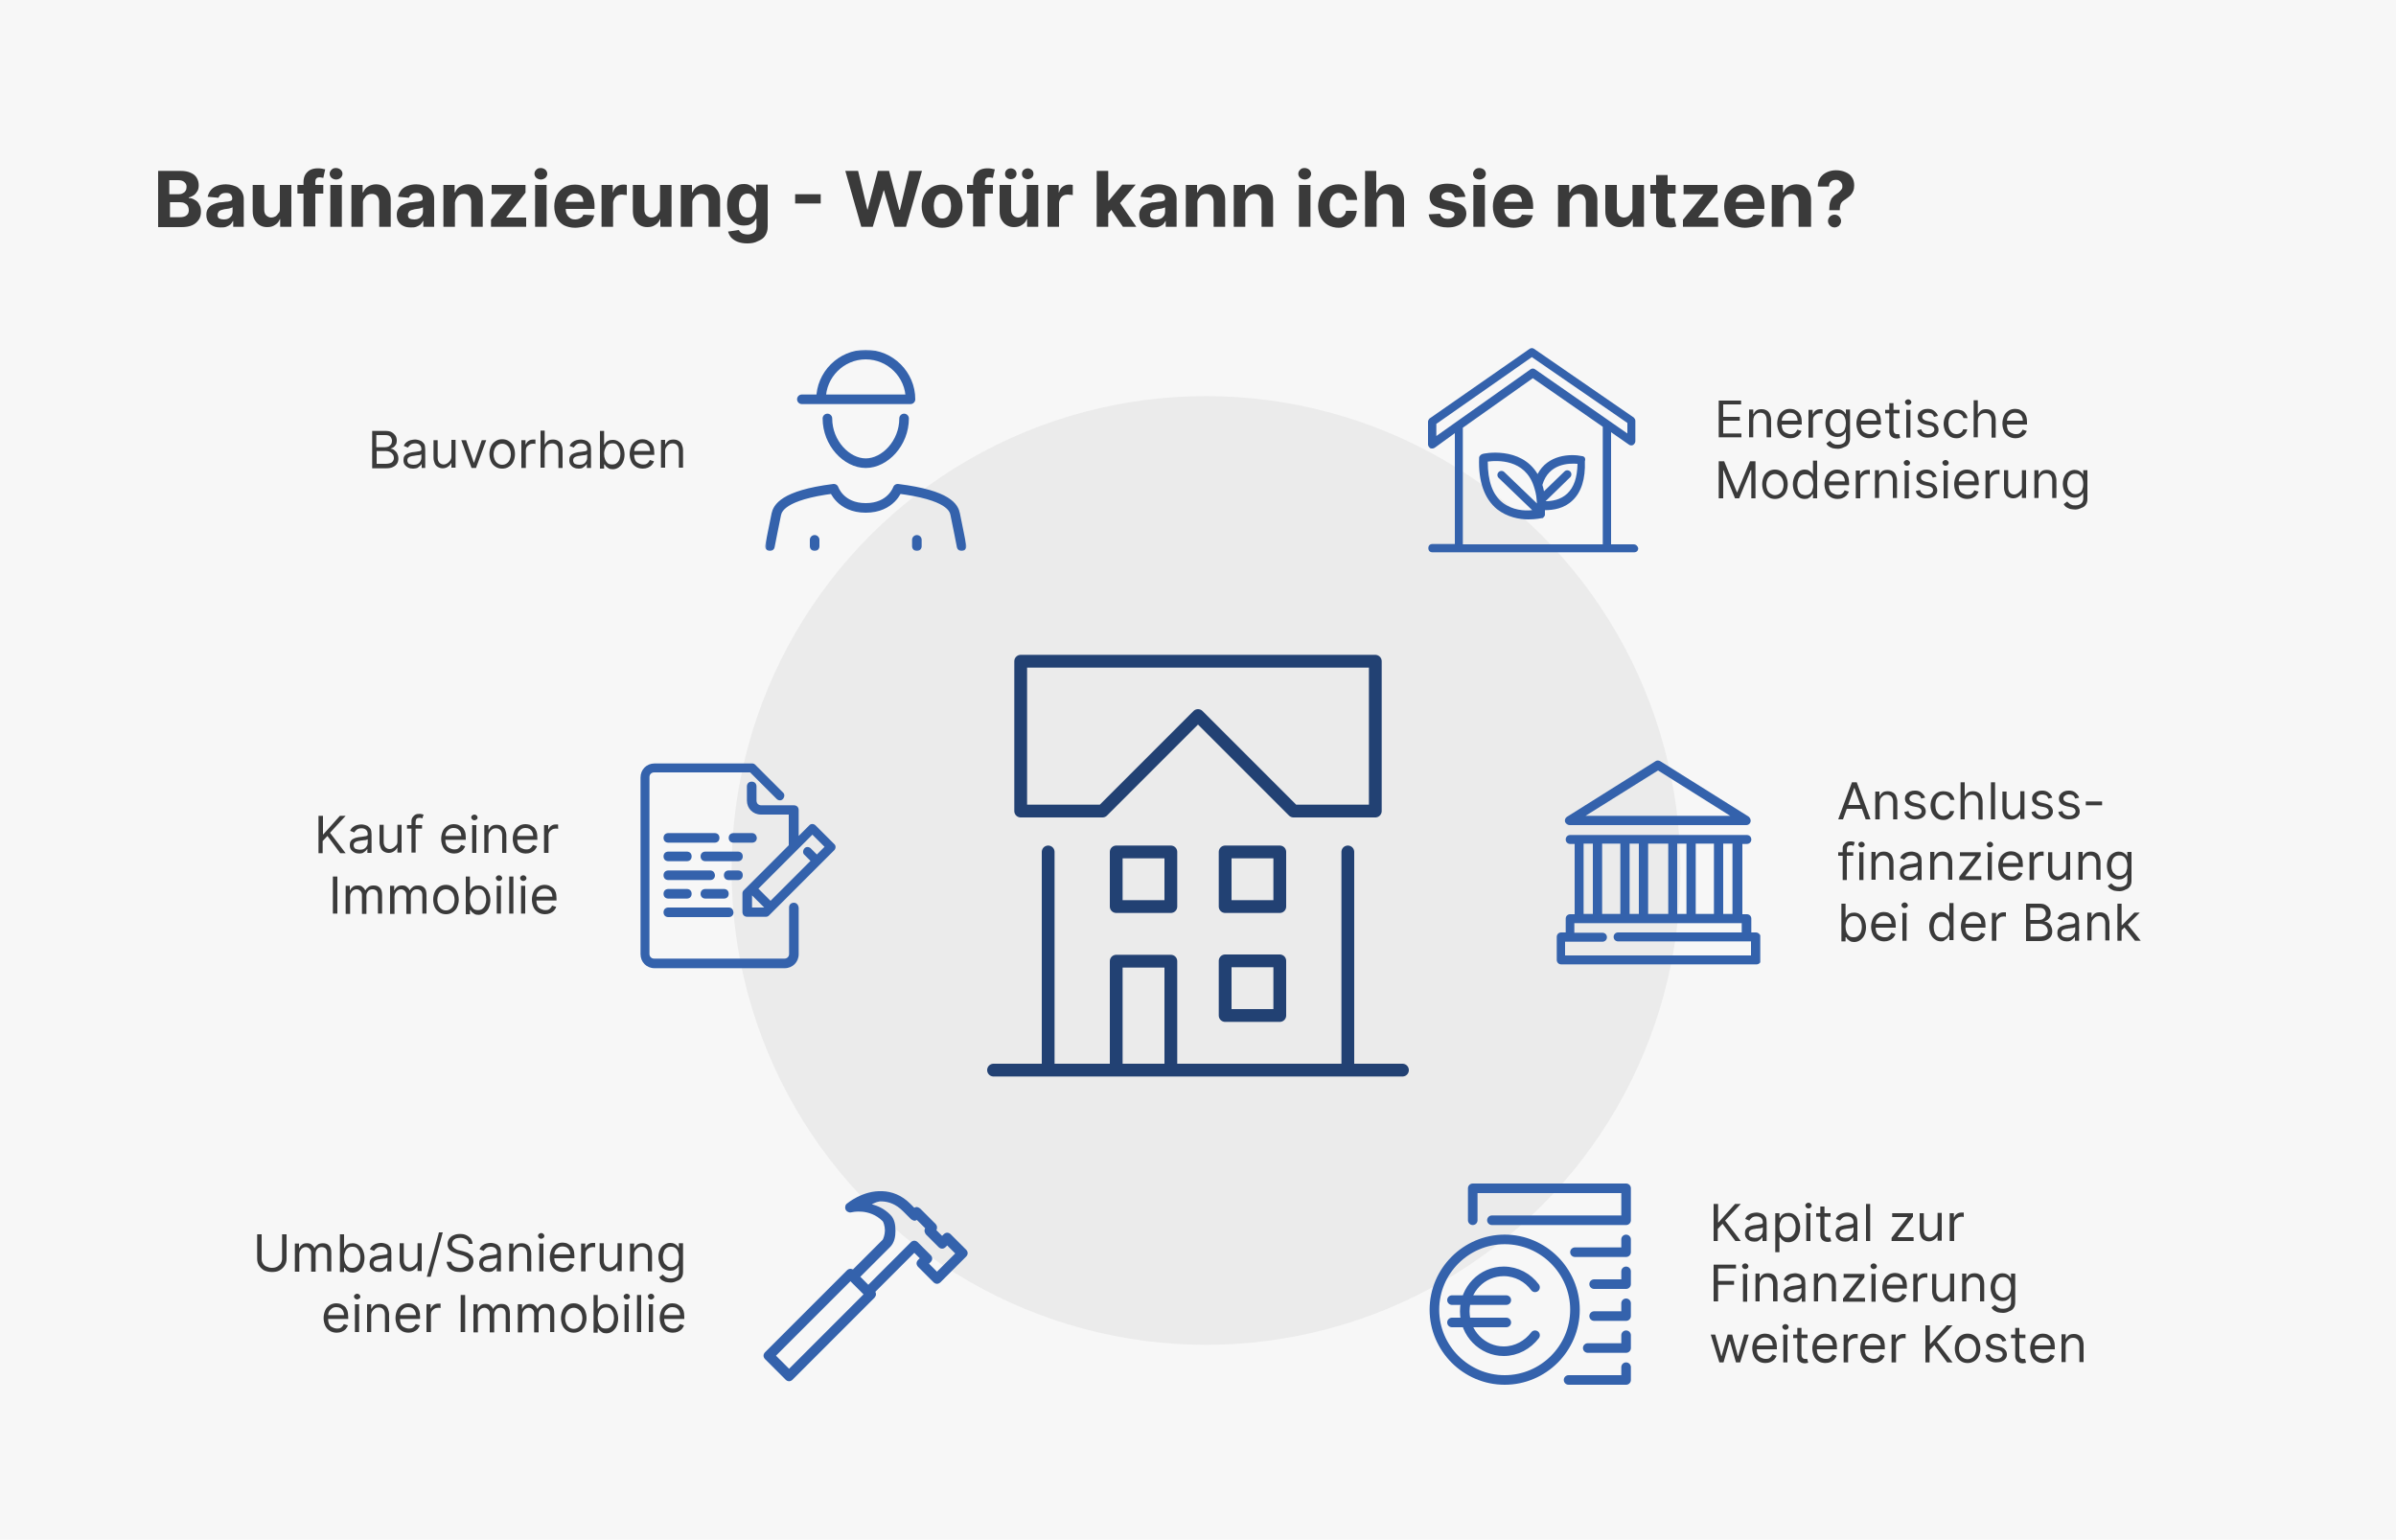 <?xml version="1.0" encoding="utf-8"?>
<!-- Generator: Adobe Illustrator 27.5.0, SVG Export Plug-In . SVG Version: 6.00 Build 0)  -->
<svg version="1.1" id="Ebene_1" xmlns="http://www.w3.org/2000/svg" xmlns:xlink="http://www.w3.org/1999/xlink" x="0px" y="0px"
	 viewBox="0 0 750 482" style="enable-background:new 0 0 750 482;" xml:space="preserve">
<style type="text/css">
	.st0{fill:#F7F7F7;}
	.st1{fill:#3A3A3A;}
	.st2{fill:#EBEBEB;}
	.st3{fill:none;stroke:#224173;stroke-width:4;stroke-linecap:round;stroke-linejoin:round;}
	.st4{fill:#3462ac;}
	.st5{clip-path:url(#SVGID_00000030476415642034574010000000649480756111040163_);}
	.st6{clip-path:url(#SVGID_00000043444709458645421010000000598796434708891054_);}
	.st7{fill:#FFFFFF;filter:url(#Adobe_OpacityMaskFilter);}
	.st8{mask:url(#mask0_4_292_00000101786068717092099330000011916480353889009842_);}
	.st9{fill:none;stroke:#3462ac;stroke-width:3;stroke-linecap:round;stroke-linejoin:round;}
	.st10{clip-path:url(#SVGID_00000069357122552688039950000015178520263897268922_);}
</style>
<rect y="0" class="st0" width="750" height="482"/>
<path class="st1" d="M49.5,71V53.5h7c1.3,0,2.4,0.2,3.2,0.6c0.9,0.4,1.5,0.9,1.9,1.6c0.4,0.7,0.6,1.4,0.6,2.3c0,0.7-0.1,1.3-0.4,1.8
	c-0.3,0.5-0.6,0.9-1.1,1.3c-0.5,0.3-1,0.6-1.6,0.7v0.2c0.7,0,1.3,0.2,1.9,0.6c0.6,0.3,1.1,0.8,1.4,1.5c0.4,0.6,0.5,1.4,0.5,2.2
	c0,0.9-0.2,1.8-0.7,2.5c-0.5,0.7-1.1,1.3-2,1.7c-0.9,0.4-2,0.6-3.3,0.6H49.5z M53.2,68h3c1,0,1.8-0.2,2.2-0.6
	c0.5-0.4,0.7-0.9,0.7-1.6c0-0.5-0.1-0.9-0.3-1.3c-0.2-0.4-0.6-0.7-1-0.9c-0.4-0.2-0.9-0.3-1.5-0.3h-3.1V68z M53.2,60.8h2.7
	c0.5,0,1-0.1,1.3-0.3c0.4-0.2,0.7-0.4,0.9-0.8c0.2-0.3,0.3-0.7,0.3-1.2c0-0.6-0.2-1.1-0.7-1.5c-0.4-0.4-1.1-0.6-1.9-0.6h-2.8V60.8z
	 M69,71.2c-0.8,0-1.6-0.1-2.2-0.4c-0.7-0.3-1.2-0.7-1.6-1.3c-0.4-0.6-0.6-1.3-0.6-2.2c0-0.7,0.1-1.3,0.4-1.8
	c0.3-0.5,0.6-0.9,1.1-1.2c0.5-0.3,1-0.5,1.6-0.7c0.6-0.2,1.2-0.3,1.9-0.3c0.8-0.1,1.4-0.2,1.8-0.2c0.5-0.1,0.8-0.2,1-0.3
	c0.2-0.1,0.3-0.4,0.3-0.6v-0.1c0-0.5-0.2-1-0.5-1.3c-0.3-0.3-0.8-0.4-1.4-0.4c-0.7,0-1.2,0.1-1.6,0.4c-0.4,0.3-0.6,0.6-0.8,1.1
	l-3.4-0.3c0.2-0.8,0.5-1.5,1-2.1c0.5-0.6,1.1-1,1.9-1.3c0.8-0.3,1.7-0.5,2.8-0.5c0.7,0,1.4,0.1,2.1,0.3c0.7,0.2,1.3,0.4,1.8,0.8
	c0.5,0.4,0.9,0.8,1.2,1.4c0.3,0.6,0.5,1.2,0.5,2V71H73v-1.8h-0.1c-0.2,0.4-0.5,0.8-0.8,1.1c-0.4,0.3-0.8,0.5-1.3,0.7
	C70.3,71.2,69.7,71.2,69,71.2z M70.1,68.7c0.5,0,1-0.1,1.4-0.3c0.4-0.2,0.7-0.5,1-0.9c0.2-0.4,0.3-0.8,0.3-1.2v-1.4
	c-0.1,0.1-0.3,0.1-0.5,0.2c-0.2,0.1-0.4,0.1-0.7,0.2c-0.2,0-0.5,0.1-0.7,0.1c-0.2,0-0.5,0.1-0.7,0.1c-0.4,0.1-0.8,0.2-1.1,0.3
	c-0.3,0.1-0.6,0.3-0.7,0.6c-0.2,0.2-0.3,0.5-0.3,0.9c0,0.5,0.2,0.9,0.5,1.1C69.1,68.6,69.5,68.7,70.1,68.7z M87.6,65.4v-7.5h3.6V71
	h-3.5v-2.4h-0.1c-0.3,0.8-0.8,1.4-1.5,1.8c-0.7,0.5-1.5,0.7-2.5,0.7c-0.9,0-1.6-0.2-2.3-0.6c-0.7-0.4-1.2-1-1.6-1.7
	c-0.4-0.7-0.6-1.6-0.6-2.6v-8.3h3.6v7.7c0,0.8,0.2,1.4,0.6,1.8c0.4,0.4,1,0.7,1.6,0.7c0.4,0,0.8-0.1,1.2-0.3
	c0.4-0.2,0.7-0.5,0.9-0.9C87.5,66.5,87.6,66,87.6,65.4z M101.2,57.9v2.7h-8.1v-2.7H101.2z M95,71V57c0-0.9,0.2-1.7,0.6-2.4
	c0.4-0.6,0.9-1.1,1.5-1.4c0.6-0.3,1.4-0.5,2.2-0.5c0.6,0,1.1,0,1.5,0.1c0.5,0.1,0.8,0.2,1,0.2l-0.6,2.7c-0.1,0-0.3-0.1-0.5-0.1
	c-0.2,0-0.4-0.1-0.6-0.1c-0.5,0-0.9,0.1-1.1,0.4c-0.2,0.2-0.3,0.6-0.3,1v14H95z M103.4,71V57.9h3.6V71H103.4z M105.2,56.2
	c-0.5,0-1-0.2-1.4-0.5c-0.4-0.4-0.6-0.8-0.6-1.3c0-0.5,0.2-0.9,0.6-1.3c0.4-0.4,0.8-0.5,1.4-0.5c0.5,0,1,0.2,1.4,0.5
	c0.4,0.4,0.6,0.8,0.6,1.3c0,0.5-0.2,0.9-0.6,1.3C106.2,56,105.8,56.2,105.2,56.2z M113.6,63.4V71H110V57.9h3.5v2.3h0.2
	c0.3-0.8,0.8-1.4,1.5-1.8c0.7-0.4,1.5-0.7,2.5-0.7c0.9,0,1.7,0.2,2.4,0.6c0.7,0.4,1.2,1,1.6,1.7c0.4,0.7,0.6,1.6,0.6,2.6V71h-3.6
	v-7.7c0-0.8-0.2-1.4-0.6-1.9c-0.4-0.5-1-0.7-1.7-0.7c-0.5,0-0.9,0.1-1.3,0.3c-0.4,0.2-0.7,0.5-0.9,0.9
	C113.7,62.4,113.6,62.9,113.6,63.4z M128.6,71.2c-0.8,0-1.6-0.1-2.2-0.4c-0.7-0.3-1.2-0.7-1.6-1.3c-0.4-0.6-0.6-1.3-0.6-2.2
	c0-0.7,0.1-1.3,0.4-1.8c0.3-0.5,0.6-0.9,1.1-1.2c0.5-0.3,1-0.5,1.6-0.7c0.6-0.2,1.2-0.3,1.9-0.3c0.8-0.1,1.4-0.2,1.8-0.2
	c0.5-0.1,0.8-0.2,1-0.3c0.2-0.1,0.3-0.4,0.3-0.6v-0.1c0-0.5-0.2-1-0.5-1.3c-0.3-0.3-0.8-0.4-1.4-0.4c-0.7,0-1.2,0.1-1.6,0.4
	c-0.4,0.3-0.6,0.6-0.8,1.1l-3.4-0.3c0.2-0.8,0.5-1.5,1-2.1c0.5-0.6,1.1-1,1.9-1.3c0.8-0.3,1.7-0.5,2.8-0.5c0.7,0,1.4,0.1,2.1,0.3
	c0.7,0.2,1.3,0.4,1.8,0.8c0.5,0.4,0.9,0.8,1.2,1.4c0.3,0.6,0.5,1.2,0.5,2V71h-3.4v-1.8h-0.1c-0.2,0.4-0.5,0.8-0.8,1.1
	c-0.4,0.3-0.8,0.5-1.3,0.7C129.8,71.2,129.3,71.2,128.6,71.2z M129.7,68.7c0.5,0,1-0.1,1.4-0.3c0.4-0.2,0.7-0.5,1-0.9
	c0.2-0.4,0.3-0.8,0.3-1.2v-1.4c-0.1,0.1-0.3,0.1-0.5,0.2c-0.2,0.1-0.4,0.1-0.7,0.2c-0.2,0-0.5,0.1-0.7,0.1c-0.2,0-0.5,0.1-0.7,0.1
	c-0.4,0.1-0.8,0.2-1.1,0.3c-0.3,0.1-0.6,0.3-0.7,0.6c-0.2,0.2-0.3,0.5-0.3,0.9c0,0.5,0.2,0.9,0.5,1.1
	C128.6,68.6,129.1,68.7,129.7,68.7z M142.4,63.4V71h-3.6V57.9h3.5v2.3h0.2c0.3-0.8,0.8-1.4,1.5-1.8c0.7-0.4,1.5-0.7,2.5-0.7
	c0.9,0,1.7,0.2,2.4,0.6c0.7,0.4,1.2,1,1.6,1.7c0.4,0.7,0.6,1.6,0.6,2.6V71h-3.6v-7.7c0-0.8-0.2-1.4-0.6-1.9c-0.4-0.5-1-0.7-1.7-0.7
	c-0.5,0-0.9,0.1-1.3,0.3c-0.4,0.2-0.7,0.5-0.9,0.9C142.6,62.4,142.5,62.9,142.4,63.4z M153.7,71v-2.2l6.4-7.9v-0.1h-6.2v-2.9h10.6
	v2.4l-6,7.7v0.1h6.2V71H153.7z M167.5,71V57.9h3.6V71H167.5z M169.3,56.2c-0.5,0-1-0.2-1.4-0.5c-0.4-0.4-0.6-0.8-0.6-1.3
	c0-0.5,0.2-0.9,0.6-1.3c0.4-0.4,0.8-0.5,1.4-0.5c0.5,0,1,0.2,1.4,0.5c0.4,0.4,0.6,0.8,0.6,1.3c0,0.5-0.2,0.9-0.6,1.3
	C170.3,56,169.8,56.2,169.3,56.2z M180,71.3c-1.3,0-2.5-0.3-3.5-0.8c-1-0.6-1.7-1.3-2.2-2.3c-0.5-1-0.8-2.2-0.8-3.6
	c0-1.3,0.3-2.5,0.8-3.5c0.5-1,1.3-1.8,2.2-2.4c1-0.6,2.1-0.9,3.4-0.9c0.9,0,1.7,0.1,2.4,0.4c0.8,0.3,1.4,0.7,2,1.2
	c0.6,0.6,1,1.2,1.3,2.1c0.3,0.8,0.5,1.8,0.5,2.9v1h-11.1v-2.2h7.6c0-0.5-0.1-1-0.3-1.4c-0.2-0.4-0.5-0.7-0.9-0.9
	c-0.4-0.2-0.9-0.3-1.4-0.3c-0.6,0-1,0.1-1.5,0.4c-0.4,0.2-0.8,0.6-1,1c-0.2,0.4-0.4,0.9-0.4,1.4v2.1c0,0.6,0.1,1.2,0.4,1.7
	c0.2,0.5,0.6,0.8,1,1.1c0.4,0.3,1,0.4,1.6,0.4c0.4,0,0.8-0.1,1.1-0.2c0.3-0.1,0.6-0.3,0.9-0.5c0.2-0.2,0.4-0.5,0.5-0.8l3.4,0.2
	c-0.2,0.8-0.5,1.5-1,2.1c-0.5,0.6-1.2,1.1-2,1.4C182,71.1,181,71.3,180,71.3z M188.3,71V57.9h3.5v2.3h0.1c0.2-0.8,0.6-1.4,1.2-1.8
	c0.6-0.4,1.2-0.6,1.9-0.6c0.2,0,0.4,0,0.6,0c0.2,0,0.4,0.1,0.6,0.1v3.2c-0.2-0.1-0.4-0.1-0.7-0.1c-0.3,0-0.6-0.1-0.8-0.1
	c-0.5,0-1,0.1-1.4,0.3c-0.4,0.2-0.7,0.5-1,1c-0.2,0.4-0.4,0.9-0.4,1.4V71H188.3z M206.6,65.4v-7.5h3.6V71h-3.5v-2.4h-0.1
	c-0.3,0.8-0.8,1.4-1.5,1.8c-0.7,0.5-1.5,0.7-2.5,0.7c-0.9,0-1.6-0.2-2.3-0.6c-0.7-0.4-1.2-1-1.6-1.7c-0.4-0.7-0.6-1.6-0.6-2.6v-8.3
	h3.6v7.7c0,0.8,0.2,1.4,0.6,1.8c0.4,0.4,1,0.7,1.6,0.7c0.4,0,0.8-0.1,1.2-0.3c0.4-0.2,0.7-0.5,0.9-0.9
	C206.4,66.5,206.6,66,206.6,65.4z M216.7,63.4V71h-3.6V57.9h3.5v2.3h0.2c0.3-0.8,0.8-1.4,1.5-1.8c0.7-0.4,1.5-0.7,2.5-0.7
	c0.9,0,1.7,0.2,2.4,0.6c0.7,0.4,1.2,1,1.6,1.7c0.4,0.7,0.6,1.6,0.6,2.6V71h-3.6v-7.7c0-0.8-0.2-1.4-0.6-1.9c-0.4-0.5-1-0.7-1.7-0.7
	c-0.5,0-0.9,0.1-1.3,0.3c-0.4,0.2-0.7,0.5-0.9,0.9C216.8,62.4,216.7,62.9,216.7,63.4z M233.9,76.2c-1.2,0-2.2-0.2-3-0.5
	c-0.8-0.3-1.5-0.8-2-1.3c-0.5-0.6-0.8-1.2-1-1.9l3.4-0.5c0.1,0.3,0.3,0.5,0.5,0.7c0.2,0.2,0.5,0.4,0.9,0.5c0.4,0.1,0.8,0.2,1.3,0.2
	c0.8,0,1.4-0.2,2-0.6c0.5-0.4,0.8-1,0.8-1.9v-2.4h-0.2c-0.2,0.4-0.4,0.7-0.7,1c-0.3,0.3-0.7,0.6-1.2,0.8c-0.5,0.2-1.1,0.3-1.8,0.3
	c-1,0-1.9-0.2-2.7-0.7c-0.8-0.5-1.4-1.2-1.9-2.1c-0.5-0.9-0.7-2.1-0.7-3.6c0-1.5,0.2-2.7,0.7-3.7c0.5-1,1.1-1.7,1.9-2.2
	c0.8-0.5,1.7-0.7,2.7-0.7c0.7,0,1.3,0.1,1.8,0.4c0.5,0.2,0.9,0.6,1.2,0.9c0.3,0.4,0.5,0.7,0.7,1.1h0.1v-2.2h3.6v13.2
	c0,1.1-0.3,2-0.8,2.8c-0.5,0.8-1.3,1.3-2.3,1.7C236.3,76,235.2,76.2,233.9,76.2z M234,68.1c0.6,0,1.1-0.1,1.5-0.4
	c0.4-0.3,0.7-0.7,0.9-1.3c0.2-0.6,0.3-1.2,0.3-2c0-0.8-0.1-1.4-0.3-2c-0.2-0.6-0.5-1-0.9-1.3s-0.9-0.5-1.5-0.5
	c-0.6,0-1.1,0.2-1.5,0.5c-0.4,0.3-0.7,0.8-0.9,1.3s-0.3,1.2-0.3,2c0,0.8,0.1,1.4,0.3,2c0.2,0.5,0.5,1,0.9,1.3
	C232.9,67.9,233.4,68.1,234,68.1z M256.9,60.8v2.9h-8v-2.9H256.9z M269.6,71l-5-17.5h4l2.9,12.1h0.1l3.2-12.1h3.5l3.2,12.2h0.2
	l2.9-12.2h4l-5,17.5h-3.6l-3.3-11.4h-0.1L273.2,71H269.6z M294.9,71.3c-1.3,0-2.5-0.3-3.4-0.8c-1-0.6-1.7-1.4-2.2-2.4
	c-0.5-1-0.8-2.2-0.8-3.5c0-1.4,0.3-2.5,0.8-3.5c0.5-1,1.3-1.8,2.2-2.4c1-0.6,2.1-0.9,3.4-0.9c1.3,0,2.5,0.3,3.4,0.9
	c1,0.6,1.7,1.4,2.2,2.4c0.5,1,0.8,2.2,0.8,3.5c0,1.3-0.3,2.5-0.8,3.5c-0.5,1-1.3,1.8-2.2,2.4C297.4,71,296.3,71.3,294.9,71.3z
	 M295,68.4c0.6,0,1.1-0.2,1.5-0.5c0.4-0.3,0.7-0.8,0.9-1.4c0.2-0.6,0.3-1.3,0.3-2c0-0.8-0.1-1.4-0.3-2c-0.2-0.6-0.5-1.1-0.9-1.4
	c-0.4-0.3-0.9-0.5-1.5-0.5c-0.6,0-1.1,0.2-1.5,0.5c-0.4,0.3-0.7,0.8-0.9,1.4c-0.2,0.6-0.3,1.3-0.3,2c0,0.8,0.1,1.4,0.3,2
	c0.2,0.6,0.5,1.1,0.9,1.4C293.8,68.3,294.4,68.4,295,68.4z M310.8,57.9v2.7h-8.1v-2.7H310.8z M304.6,71V57c0-0.9,0.2-1.7,0.6-2.4
	c0.4-0.6,0.9-1.1,1.5-1.4c0.6-0.3,1.4-0.5,2.2-0.5c0.6,0,1.1,0,1.5,0.1c0.5,0.1,0.8,0.2,1,0.2l-0.6,2.7c-0.1,0-0.3-0.1-0.5-0.1
	c-0.2,0-0.4-0.1-0.6-0.1c-0.5,0-0.9,0.1-1.1,0.4c-0.2,0.2-0.3,0.6-0.3,1v14H304.6z M321.4,65.4v-7.5h3.6V71h-3.5v-2.4h-0.1
	c-0.3,0.8-0.8,1.4-1.5,1.8c-0.7,0.5-1.5,0.7-2.5,0.7c-0.9,0-1.6-0.2-2.3-0.6c-0.7-0.4-1.2-1-1.6-1.7c-0.4-0.7-0.6-1.6-0.6-2.6v-8.3
	h3.6v7.7c0,0.8,0.2,1.4,0.6,1.8c0.4,0.4,1,0.7,1.6,0.7c0.4,0,0.8-0.1,1.2-0.3c0.4-0.2,0.7-0.5,0.9-0.9
	C321.3,66.5,321.4,66,321.4,65.4z M316.4,56.1c-0.5,0-0.9-0.2-1.3-0.5c-0.4-0.3-0.5-0.8-0.5-1.2c0-0.5,0.2-0.9,0.5-1.2
	s0.8-0.5,1.3-0.5c0.5,0,0.9,0.2,1.3,0.5c0.3,0.3,0.5,0.7,0.5,1.2c0,0.5-0.2,0.9-0.5,1.2C317.4,55.9,316.9,56.1,316.4,56.1z
	 M321.7,56.1c-0.5,0-0.9-0.2-1.3-0.5c-0.4-0.3-0.5-0.8-0.5-1.2c0-0.5,0.2-0.9,0.5-1.2c0.4-0.3,0.8-0.5,1.3-0.5
	c0.5,0,0.9,0.2,1.3,0.5c0.3,0.3,0.5,0.7,0.5,1.2c0,0.5-0.2,0.9-0.5,1.2C322.6,55.9,322.1,56.1,321.7,56.1z M327.9,71V57.9h3.5v2.3
	h0.1c0.2-0.8,0.6-1.4,1.2-1.8c0.6-0.4,1.2-0.6,1.9-0.6c0.2,0,0.4,0,0.6,0c0.2,0,0.4,0.1,0.6,0.1v3.2c-0.2-0.1-0.4-0.1-0.7-0.1
	c-0.3,0-0.6-0.1-0.8-0.1c-0.5,0-1,0.1-1.4,0.3c-0.4,0.2-0.7,0.5-1,1c-0.2,0.4-0.4,0.9-0.4,1.4V71H327.9z M346.6,67.2l0-4.4h0.5
	l4.2-5h4.2l-5.6,6.6H349L346.6,67.2z M343.3,71V53.5h3.6V71H343.3z M351.5,71l-3.9-5.7l2.4-2.6l5.7,8.3H351.5z M361,71.2
	c-0.8,0-1.6-0.1-2.2-0.4c-0.7-0.3-1.2-0.7-1.6-1.3c-0.4-0.6-0.6-1.3-0.6-2.2c0-0.7,0.1-1.3,0.4-1.8c0.3-0.5,0.6-0.9,1.1-1.2
	c0.5-0.3,1-0.5,1.6-0.7c0.6-0.2,1.2-0.3,1.9-0.3c0.8-0.1,1.4-0.2,1.8-0.2c0.5-0.1,0.8-0.2,1-0.3c0.2-0.1,0.3-0.4,0.3-0.6v-0.1
	c0-0.5-0.2-1-0.5-1.3c-0.3-0.3-0.8-0.4-1.4-0.4c-0.7,0-1.2,0.1-1.6,0.4c-0.4,0.3-0.6,0.6-0.8,1.1l-3.4-0.3c0.2-0.8,0.5-1.5,1-2.1
	c0.5-0.6,1.1-1,1.9-1.3c0.8-0.3,1.7-0.5,2.8-0.5c0.7,0,1.4,0.1,2.1,0.3c0.7,0.2,1.3,0.4,1.8,0.8c0.5,0.4,0.9,0.8,1.2,1.4
	c0.3,0.6,0.5,1.2,0.5,2V71h-3.4v-1.8h-0.1c-0.2,0.4-0.5,0.8-0.8,1.1c-0.4,0.3-0.8,0.5-1.3,0.7C362.2,71.2,361.7,71.2,361,71.2z
	 M362,68.7c0.5,0,1-0.1,1.4-0.3c0.4-0.2,0.7-0.5,1-0.9c0.2-0.4,0.3-0.8,0.3-1.2v-1.4c-0.1,0.1-0.3,0.1-0.5,0.2
	c-0.2,0.1-0.4,0.1-0.7,0.2c-0.2,0-0.5,0.1-0.7,0.1c-0.2,0-0.5,0.1-0.7,0.1c-0.4,0.1-0.8,0.2-1.1,0.3c-0.3,0.1-0.6,0.3-0.7,0.6
	c-0.2,0.2-0.3,0.5-0.3,0.9c0,0.5,0.2,0.9,0.5,1.1C361,68.6,361.5,68.7,362,68.7z M374.8,63.4V71h-3.6V57.9h3.5v2.3h0.2
	c0.3-0.8,0.8-1.4,1.5-1.8c0.7-0.4,1.5-0.7,2.5-0.7c0.9,0,1.7,0.2,2.4,0.6c0.7,0.4,1.2,1,1.6,1.7c0.4,0.7,0.6,1.6,0.6,2.6V71h-3.6
	v-7.7c0-0.8-0.2-1.4-0.6-1.9c-0.4-0.5-1-0.7-1.7-0.7c-0.5,0-0.9,0.1-1.3,0.3c-0.4,0.2-0.7,0.5-0.9,0.9
	C374.9,62.4,374.8,62.9,374.8,63.4z M389.8,63.4V71h-3.6V57.9h3.5v2.3h0.2c0.3-0.8,0.8-1.4,1.5-1.8c0.7-0.4,1.5-0.7,2.5-0.7
	c0.9,0,1.7,0.2,2.4,0.6c0.7,0.4,1.2,1,1.6,1.7c0.4,0.7,0.6,1.6,0.6,2.6V71h-3.6v-7.7c0-0.8-0.2-1.4-0.6-1.9c-0.4-0.5-1-0.7-1.7-0.7
	c-0.5,0-0.9,0.1-1.3,0.3c-0.4,0.2-0.7,0.5-0.9,0.9C389.9,62.4,389.8,62.9,389.8,63.4z M406.6,71V57.9h3.6V71H406.6z M408.4,56.2
	c-0.5,0-1-0.2-1.4-0.5c-0.4-0.4-0.6-0.8-0.6-1.3c0-0.5,0.2-0.9,0.6-1.3c0.4-0.4,0.8-0.5,1.4-0.5c0.5,0,1,0.2,1.4,0.5
	c0.4,0.4,0.6,0.8,0.6,1.3c0,0.5-0.2,0.9-0.6,1.3C409.4,56,409,56.2,408.4,56.2z M419.1,71.3c-1.3,0-2.5-0.3-3.5-0.9
	c-1-0.6-1.7-1.4-2.2-2.4c-0.5-1-0.8-2.2-0.8-3.5c0-1.3,0.3-2.5,0.8-3.5c0.5-1,1.3-1.8,2.2-2.4c1-0.6,2.1-0.9,3.4-0.9
	c1.1,0,2.1,0.2,3,0.6c0.9,0.4,1.5,1,2,1.7s0.8,1.6,0.8,2.6h-3.4c-0.1-0.7-0.4-1.2-0.8-1.6c-0.4-0.4-0.9-0.6-1.6-0.6
	c-0.6,0-1.1,0.2-1.5,0.5c-0.4,0.3-0.7,0.7-1,1.3c-0.2,0.6-0.3,1.3-0.3,2.1c0,0.8,0.1,1.5,0.3,2.1c0.2,0.6,0.6,1,1,1.3
	c0.4,0.3,0.9,0.5,1.5,0.5c0.4,0,0.8-0.1,1.1-0.3c0.3-0.2,0.6-0.4,0.8-0.7c0.2-0.3,0.4-0.7,0.4-1.2h3.4c-0.1,1-0.3,1.9-0.8,2.6
	c-0.5,0.8-1.1,1.3-2,1.8C421.2,71,420.2,71.3,419.1,71.3z M430.9,63.4V71h-3.6V53.5h3.5v6.7h0.2c0.3-0.8,0.8-1.4,1.4-1.8
	c0.7-0.4,1.5-0.7,2.5-0.7c0.9,0,1.7,0.2,2.4,0.6c0.7,0.4,1.2,1,1.6,1.7c0.4,0.7,0.6,1.6,0.6,2.6V71h-3.6v-7.7c0-0.8-0.2-1.4-0.6-1.9
	c-0.4-0.4-1-0.7-1.7-0.7c-0.5,0-0.9,0.1-1.3,0.3c-0.4,0.2-0.7,0.5-0.9,0.9C431,62.4,430.9,62.9,430.9,63.4z M458.7,61.6l-3.3,0.2
	c-0.1-0.3-0.2-0.5-0.4-0.8c-0.2-0.2-0.4-0.4-0.7-0.6c-0.3-0.1-0.7-0.2-1.1-0.2c-0.6,0-1,0.1-1.4,0.4c-0.4,0.2-0.6,0.5-0.6,0.9
	c0,0.3,0.1,0.6,0.4,0.8s0.7,0.4,1.3,0.5l2.4,0.5c1.3,0.3,2.2,0.7,2.8,1.3c0.6,0.6,0.9,1.3,0.9,2.3c0,0.9-0.3,1.6-0.8,2.3
	c-0.5,0.6-1.2,1.2-2.1,1.5c-0.9,0.4-1.9,0.5-3,0.5c-1.7,0-3.1-0.4-4.1-1.1c-1-0.7-1.6-1.7-1.8-3l3.6-0.2c0.1,0.5,0.4,0.9,0.8,1.2
	c0.4,0.3,0.9,0.4,1.6,0.4c0.6,0,1.1-0.1,1.5-0.4c0.4-0.2,0.6-0.6,0.6-1c0-0.3-0.1-0.6-0.4-0.8c-0.3-0.2-0.7-0.4-1.3-0.5l-2.3-0.5
	c-1.3-0.3-2.2-0.7-2.9-1.3c-0.6-0.6-0.9-1.4-0.9-2.4c0-0.8,0.2-1.6,0.7-2.2c0.5-0.6,1.1-1.1,1.9-1.4c0.8-0.3,1.8-0.5,2.9-0.5
	c1.7,0,3,0.3,3.9,1C457.9,59.5,458.5,60.4,458.7,61.6z M461.2,71V57.9h3.6V71H461.2z M463.1,56.2c-0.5,0-1-0.2-1.4-0.5
	c-0.4-0.4-0.6-0.8-0.6-1.3c0-0.5,0.2-0.9,0.6-1.3c0.4-0.4,0.9-0.5,1.4-0.5c0.5,0,1,0.2,1.4,0.5c0.4,0.4,0.6,0.8,0.6,1.3
	c0,0.5-0.2,0.9-0.6,1.3C464.1,56,463.6,56.2,463.1,56.2z M473.8,71.3c-1.3,0-2.5-0.3-3.5-0.8c-1-0.6-1.7-1.3-2.2-2.3
	c-0.5-1-0.8-2.2-0.8-3.6c0-1.3,0.3-2.5,0.8-3.5c0.5-1,1.3-1.8,2.2-2.4c1-0.6,2.1-0.9,3.4-0.9c0.9,0,1.7,0.1,2.4,0.4
	c0.8,0.3,1.4,0.7,2,1.2c0.6,0.6,1,1.2,1.3,2.1c0.3,0.8,0.5,1.8,0.5,2.9v1h-11.1v-2.2h7.6c0-0.5-0.1-1-0.3-1.4
	c-0.2-0.4-0.5-0.7-0.9-0.9c-0.4-0.2-0.9-0.3-1.4-0.3c-0.6,0-1,0.1-1.5,0.4c-0.4,0.2-0.8,0.6-1,1c-0.2,0.4-0.4,0.9-0.4,1.4v2.1
	c0,0.6,0.1,1.2,0.4,1.7c0.2,0.5,0.6,0.8,1,1.1c0.4,0.3,1,0.4,1.6,0.4c0.4,0,0.8-0.1,1.1-0.2c0.3-0.1,0.6-0.3,0.9-0.5
	c0.2-0.2,0.4-0.5,0.5-0.8l3.4,0.2c-0.2,0.8-0.5,1.5-1,2.1c-0.5,0.6-1.2,1.1-2,1.4C475.8,71.1,474.8,71.3,473.8,71.3z M491.3,63.4V71
	h-3.6V57.9h3.5v2.3h0.2c0.3-0.8,0.8-1.4,1.5-1.8c0.7-0.4,1.5-0.7,2.5-0.7c0.9,0,1.7,0.2,2.4,0.6c0.7,0.4,1.2,1,1.6,1.7
	c0.4,0.7,0.6,1.6,0.6,2.6V71h-3.6v-7.7c0-0.8-0.2-1.4-0.6-1.9c-0.4-0.5-1-0.7-1.7-0.7c-0.5,0-0.9,0.1-1.3,0.3
	c-0.4,0.2-0.7,0.5-0.9,0.9C491.4,62.4,491.3,62.9,491.3,63.4z M511,65.4v-7.5h3.6V71h-3.5v-2.4H511c-0.3,0.8-0.8,1.4-1.5,1.8
	c-0.7,0.5-1.5,0.7-2.5,0.7c-0.9,0-1.6-0.2-2.3-0.6c-0.7-0.4-1.2-1-1.6-1.7c-0.4-0.7-0.6-1.6-0.6-2.6v-8.3h3.6v7.7
	c0,0.8,0.2,1.4,0.6,1.8c0.4,0.4,1,0.7,1.6,0.7c0.4,0,0.8-0.1,1.2-0.3c0.4-0.2,0.7-0.5,0.9-0.9C510.9,66.5,511,66,511,65.4z
	 M524.5,57.9v2.7h-7.9v-2.7H524.5z M518.4,54.8h3.6V67c0,0.3,0.1,0.6,0.2,0.8c0.1,0.2,0.2,0.3,0.4,0.4c0.2,0.1,0.4,0.1,0.6,0.1
	c0.2,0,0.3,0,0.5,0c0.2,0,0.3-0.1,0.4-0.1l0.6,2.7c-0.2,0.1-0.4,0.1-0.8,0.2c-0.3,0.1-0.7,0.1-1.2,0.1c-0.9,0-1.6-0.1-2.3-0.3
	c-0.7-0.3-1.2-0.7-1.5-1.2c-0.4-0.6-0.5-1.3-0.5-2.1V54.8z M526.8,71v-2.2l6.4-7.9v-0.1H527v-2.9h10.6v2.4l-6,7.7v0.1h6.2V71H526.8z
	 M546.2,71.3c-1.3,0-2.5-0.3-3.5-0.8c-1-0.6-1.7-1.3-2.2-2.3c-0.5-1-0.8-2.2-0.8-3.6c0-1.3,0.3-2.5,0.8-3.5c0.5-1,1.3-1.8,2.2-2.4
	c1-0.6,2.1-0.9,3.4-0.9c0.9,0,1.7,0.1,2.4,0.4c0.8,0.3,1.4,0.7,2,1.2c0.6,0.6,1,1.2,1.3,2.1c0.3,0.8,0.5,1.8,0.5,2.9v1h-11.1v-2.2
	h7.6c0-0.5-0.1-1-0.3-1.4c-0.2-0.4-0.5-0.7-0.9-0.9c-0.4-0.2-0.9-0.3-1.4-0.3c-0.6,0-1,0.1-1.5,0.4c-0.4,0.2-0.8,0.6-1,1
	c-0.2,0.4-0.4,0.9-0.4,1.4v2.1c0,0.6,0.1,1.2,0.4,1.7c0.2,0.5,0.6,0.8,1,1.1c0.4,0.3,1,0.4,1.6,0.4c0.4,0,0.8-0.1,1.1-0.2
	c0.3-0.1,0.6-0.3,0.9-0.5c0.2-0.2,0.4-0.5,0.5-0.8l3.4,0.2c-0.2,0.8-0.5,1.5-1,2.1c-0.5,0.6-1.2,1.1-2,1.4
	C548.2,71.1,547.3,71.3,546.2,71.3z M558.2,63.4V71h-3.6V57.9h3.5v2.3h0.2c0.3-0.8,0.8-1.4,1.5-1.8c0.7-0.4,1.5-0.7,2.5-0.7
	c0.9,0,1.7,0.2,2.4,0.6c0.7,0.4,1.2,1,1.6,1.7c0.4,0.7,0.6,1.6,0.6,2.6V71H563v-7.7c0-0.8-0.2-1.4-0.6-1.9c-0.4-0.5-1-0.7-1.7-0.7
	c-0.5,0-0.9,0.1-1.3,0.3c-0.4,0.2-0.7,0.5-0.9,0.9C558.3,62.4,558.2,62.9,558.2,63.4z M572.6,65.8v-0.3c0-1,0.1-1.8,0.3-2.4
	c0.2-0.6,0.4-1.1,0.8-1.4c0.3-0.4,0.7-0.7,1.2-1c0.4-0.2,0.7-0.5,0.9-0.7s0.5-0.5,0.7-0.8c0.2-0.3,0.2-0.6,0.2-1
	c0-0.4-0.1-0.7-0.3-1c-0.2-0.3-0.4-0.5-0.8-0.7c-0.3-0.2-0.7-0.2-1-0.2c-0.4,0-0.7,0.1-1,0.2c-0.3,0.2-0.6,0.4-0.8,0.7
	c-0.2,0.3-0.3,0.7-0.3,1.2h-3.5c0-1.1,0.3-2.1,0.8-2.8c0.5-0.7,1.2-1.3,2.1-1.7c0.9-0.4,1.8-0.6,2.8-0.6c1.1,0,2.1,0.2,3,0.6
	c0.9,0.4,1.6,0.9,2,1.6c0.5,0.7,0.7,1.6,0.7,2.5c0,0.7-0.1,1.3-0.3,1.8c-0.2,0.5-0.5,1-0.9,1.4c-0.4,0.4-0.9,0.7-1.4,1.1
	c-0.4,0.3-0.8,0.5-1.1,0.8c-0.3,0.3-0.5,0.6-0.6,1c-0.1,0.4-0.2,0.8-0.2,1.4v0.3H572.6z M574.3,71.2c-0.6,0-1.1-0.2-1.5-0.6
	c-0.4-0.4-0.6-0.9-0.6-1.4c0-0.6,0.2-1,0.6-1.4c0.4-0.4,0.9-0.6,1.5-0.6c0.5,0,1,0.2,1.4,0.6s0.6,0.9,0.6,1.4c0,0.4-0.1,0.7-0.3,1
	c-0.2,0.3-0.4,0.6-0.7,0.7C575,71.1,574.7,71.2,574.3,71.2z"/>
<circle class="st2" cx="377.5" cy="272.5" r="148.5"/>
<path class="st3" d="M328.1,266.7V335 M421.9,266.7V335 M311,335h128 M319.5,207v46.9h25.6l29.9-29.9l29.9,29.9h25.6V207H319.5z
	 M383.5,283.8h17.1v-17.1h-17.1V283.8z M383.5,317.9h17.1v-17.1h-17.1V317.9z M349.4,283.8h17.1v-17.1h-17.1V283.8z M349.4,335h17.1
	v-34.1h-17.1V335z"/>
<path class="st1" d="M88.3,386.4h1.4v7.7c0,0.8-0.2,1.5-0.6,2.1c-0.4,0.6-0.9,1.1-1.6,1.5c-0.7,0.4-1.5,0.5-2.4,0.5
	c-0.9,0-1.7-0.2-2.4-0.5c-0.7-0.4-1.2-0.9-1.6-1.5c-0.4-0.6-0.6-1.3-0.6-2.1v-7.7h1.4v7.6c0,0.6,0.1,1.1,0.4,1.5
	c0.2,0.4,0.6,0.8,1.1,1c0.5,0.2,1,0.4,1.7,0.4c0.6,0,1.2-0.1,1.7-0.4c0.5-0.3,0.8-0.6,1.1-1c0.2-0.4,0.4-0.9,0.4-1.5V386.4z
	 M92.3,398v-8.7h1.3v1.4h0.1c0.2-0.5,0.5-0.8,0.9-1.1c0.4-0.3,0.9-0.4,1.5-0.4c0.6,0,1.1,0.1,1.4,0.4c0.4,0.3,0.7,0.6,0.9,1.1h0.1
	c0.2-0.4,0.6-0.8,1-1.1c0.4-0.3,1-0.4,1.6-0.4c0.8,0,1.4,0.2,1.9,0.7c0.5,0.5,0.7,1.2,0.7,2.3v5.8h-1.3v-5.8c0-0.6-0.2-1.1-0.5-1.4
	c-0.4-0.3-0.8-0.4-1.2-0.4c-0.6,0-1.1,0.2-1.4,0.6c-0.3,0.4-0.5,0.8-0.5,1.4v5.7h-1.4v-6c0-0.5-0.2-0.9-0.5-1.2
	c-0.3-0.3-0.7-0.5-1.2-0.5c-0.3,0-0.7,0.1-1,0.3c-0.3,0.2-0.5,0.4-0.7,0.8c-0.2,0.3-0.3,0.7-0.3,1.1v5.5H92.3z M106.4,398v-11.6h1.3
	v4.3h0.1c0.1-0.2,0.2-0.3,0.4-0.6c0.2-0.2,0.4-0.5,0.8-0.6c0.3-0.2,0.8-0.3,1.4-0.3c0.7,0,1.4,0.2,1.9,0.6c0.6,0.4,1,0.9,1.3,1.6
	c0.3,0.7,0.5,1.5,0.5,2.4c0,0.9-0.2,1.7-0.5,2.4c-0.3,0.7-0.8,1.2-1.3,1.6c-0.6,0.4-1.2,0.6-1.9,0.6c-0.6,0-1-0.1-1.3-0.3
	c-0.3-0.2-0.6-0.4-0.8-0.6c-0.2-0.2-0.3-0.4-0.4-0.6h-0.2v1.3H106.4z M107.7,393.6c0,0.7,0.1,1.2,0.3,1.7c0.2,0.5,0.5,0.9,0.8,1.2
	c0.4,0.3,0.8,0.4,1.4,0.4c0.6,0,1-0.1,1.4-0.4c0.4-0.3,0.7-0.7,0.9-1.2c0.2-0.5,0.3-1.1,0.3-1.7c0-0.6-0.1-1.2-0.3-1.7
	c-0.2-0.5-0.5-0.9-0.8-1.2c-0.4-0.3-0.8-0.4-1.4-0.4c-0.5,0-1,0.1-1.4,0.4c-0.4,0.3-0.7,0.7-0.8,1.1
	C107.8,392.4,107.7,393,107.7,393.6z M118.7,398.2c-0.6,0-1.1-0.1-1.5-0.3c-0.4-0.2-0.8-0.5-1.1-0.9c-0.3-0.4-0.4-0.9-0.4-1.5
	c0-0.5,0.1-0.9,0.3-1.2c0.2-0.3,0.5-0.6,0.8-0.7c0.3-0.2,0.7-0.3,1.1-0.4c0.4-0.1,0.8-0.2,1.2-0.2c0.5-0.1,1-0.1,1.3-0.2
	c0.3,0,0.6-0.1,0.7-0.2c0.2-0.1,0.2-0.2,0.2-0.5v0c0-0.6-0.2-1-0.5-1.3c-0.3-0.3-0.8-0.5-1.4-0.5c-0.6,0-1.1,0.1-1.5,0.4
	c-0.4,0.3-0.6,0.6-0.8,0.9l-1.3-0.5c0.2-0.5,0.5-0.9,0.9-1.2c0.4-0.3,0.8-0.5,1.2-0.6c0.5-0.1,0.9-0.2,1.3-0.2c0.3,0,0.6,0,1,0.1
	c0.4,0.1,0.7,0.2,1.1,0.4c0.3,0.2,0.6,0.5,0.9,0.9c0.2,0.4,0.3,1,0.3,1.7v5.8h-1.3v-1.2h-0.1c-0.1,0.2-0.2,0.4-0.5,0.6
	c-0.2,0.2-0.5,0.4-0.8,0.6C119.7,398.1,119.2,398.2,118.7,398.2z M118.9,397c0.5,0,1-0.1,1.3-0.3c0.4-0.2,0.6-0.5,0.8-0.8
	c0.2-0.3,0.3-0.7,0.3-1v-1.2c-0.1,0.1-0.2,0.1-0.4,0.2c-0.2,0.1-0.4,0.1-0.7,0.1c-0.2,0-0.5,0.1-0.7,0.1c-0.2,0-0.4,0-0.6,0.1
	c-0.3,0-0.7,0.1-1,0.2c-0.3,0.1-0.5,0.2-0.7,0.4c-0.2,0.2-0.3,0.5-0.3,0.8c0,0.5,0.2,0.8,0.5,1.1C118,396.9,118.4,397,118.9,397z
	 M130.7,394.4v-5.2h1.3v8.7h-1.3v-1.5h-0.1c-0.2,0.4-0.5,0.8-1,1.1c-0.4,0.3-1,0.5-1.6,0.5c-0.5,0-1-0.1-1.5-0.4
	c-0.4-0.2-0.8-0.6-1-1.1c-0.2-0.5-0.4-1.1-0.4-1.8v-5.5h1.3v5.5c0,0.6,0.2,1.1,0.5,1.5c0.4,0.4,0.8,0.6,1.4,0.6c0.3,0,0.7-0.1,1-0.3
	c0.3-0.2,0.6-0.4,0.9-0.8C130.6,395.4,130.7,395,130.7,394.4z M138.6,385.8l-3.8,13.9h-1.2l3.8-13.9H138.6z M146.7,389.3
	c-0.1-0.6-0.3-1-0.8-1.3s-1.1-0.5-1.8-0.5c-0.5,0-1,0.1-1.4,0.2c-0.4,0.2-0.7,0.4-0.9,0.7c-0.2,0.3-0.3,0.6-0.3,1
	c0,0.3,0.1,0.6,0.2,0.8c0.2,0.2,0.3,0.4,0.6,0.6c0.2,0.1,0.5,0.3,0.7,0.4c0.3,0.1,0.5,0.2,0.7,0.2l1.2,0.3c0.3,0.1,0.6,0.2,1,0.3
	c0.4,0.1,0.7,0.3,1.1,0.6c0.3,0.2,0.6,0.5,0.9,0.9c0.2,0.4,0.3,0.8,0.3,1.4c0,0.6-0.2,1.2-0.5,1.7c-0.3,0.5-0.8,0.9-1.4,1.2
	c-0.6,0.3-1.4,0.4-2.3,0.4c-0.8,0-1.6-0.1-2.2-0.4c-0.6-0.3-1.1-0.6-1.4-1.1c-0.3-0.5-0.5-1-0.6-1.7h1.5c0,0.4,0.2,0.8,0.4,1.1
	c0.3,0.3,0.6,0.5,1,0.6c0.4,0.1,0.8,0.2,1.3,0.2c0.5,0,1-0.1,1.4-0.3c0.4-0.2,0.8-0.4,1-0.7c0.2-0.3,0.4-0.7,0.4-1.1
	c0-0.4-0.1-0.7-0.3-0.9c-0.2-0.2-0.5-0.4-0.9-0.6c-0.4-0.2-0.7-0.3-1.1-0.4l-1.4-0.4c-0.9-0.3-1.6-0.6-2.2-1.1
	c-0.5-0.5-0.8-1.1-0.8-1.9c0-0.7,0.2-1.2,0.5-1.7c0.4-0.5,0.8-0.9,1.4-1.1c0.6-0.3,1.3-0.4,2-0.4c0.8,0,1.4,0.1,2,0.4
	c0.6,0.3,1,0.6,1.4,1.1c0.3,0.5,0.5,1,0.5,1.6H146.7z M153,398.2c-0.6,0-1.1-0.1-1.5-0.3c-0.5-0.2-0.8-0.5-1.1-0.9
	c-0.3-0.4-0.4-0.9-0.4-1.5c0-0.5,0.1-0.9,0.3-1.2c0.2-0.3,0.5-0.6,0.8-0.7c0.3-0.2,0.7-0.3,1.1-0.4c0.4-0.1,0.8-0.2,1.2-0.2
	c0.5-0.1,1-0.1,1.3-0.2c0.3,0,0.6-0.1,0.7-0.2c0.2-0.1,0.2-0.2,0.2-0.5v0c0-0.6-0.2-1-0.5-1.3c-0.3-0.3-0.8-0.5-1.4-0.5
	c-0.6,0-1.1,0.1-1.5,0.4c-0.4,0.3-0.6,0.6-0.8,0.9l-1.3-0.5c0.2-0.5,0.5-0.9,0.9-1.2c0.4-0.3,0.8-0.5,1.2-0.6
	c0.5-0.1,0.9-0.2,1.3-0.2c0.3,0,0.6,0,1,0.1c0.4,0.1,0.7,0.2,1.1,0.4c0.3,0.2,0.6,0.5,0.9,0.9c0.2,0.4,0.3,1,0.3,1.7v5.8h-1.3v-1.2
	h-0.1c-0.1,0.2-0.2,0.4-0.5,0.6c-0.2,0.2-0.5,0.4-0.8,0.6C153.9,398.1,153.5,398.2,153,398.2z M153.2,397c0.5,0,1-0.1,1.3-0.3
	c0.4-0.2,0.6-0.5,0.8-0.8c0.2-0.3,0.3-0.7,0.3-1v-1.2c-0.1,0.1-0.2,0.1-0.4,0.2c-0.2,0.1-0.4,0.1-0.7,0.1c-0.2,0-0.5,0.1-0.7,0.1
	c-0.2,0-0.4,0-0.6,0.1c-0.3,0-0.7,0.1-1,0.2c-0.3,0.1-0.5,0.2-0.7,0.4c-0.2,0.2-0.3,0.5-0.3,0.8c0,0.5,0.2,0.8,0.5,1.1
	C152.2,396.9,152.6,397,153.2,397z M160.7,392.8v5.2h-1.3v-8.7h1.3v1.4h0.1c0.2-0.4,0.5-0.8,0.9-1.1c0.4-0.3,1-0.4,1.6-0.4
	c0.6,0,1.1,0.1,1.6,0.4c0.4,0.2,0.8,0.6,1,1.1c0.2,0.5,0.4,1.1,0.4,1.8v5.5H165v-5.5c0-0.7-0.2-1.2-0.5-1.6
	c-0.4-0.4-0.8-0.6-1.5-0.6c-0.4,0-0.8,0.1-1.1,0.3c-0.3,0.2-0.6,0.5-0.8,0.8C160.8,391.8,160.7,392.2,160.7,392.8z M168.8,398v-8.7
	h1.3v8.7H168.8z M169.4,387.8c-0.3,0-0.5-0.1-0.7-0.3c-0.2-0.2-0.3-0.4-0.3-0.6s0.1-0.5,0.3-0.6c0.2-0.2,0.4-0.3,0.7-0.3
	c0.3,0,0.5,0.1,0.7,0.3c0.2,0.2,0.3,0.4,0.3,0.6s-0.1,0.5-0.3,0.6C169.9,387.7,169.7,387.8,169.4,387.8z M176.2,398.2
	c-0.8,0-1.6-0.2-2.2-0.6c-0.6-0.4-1.1-0.9-1.4-1.6c-0.3-0.7-0.5-1.5-0.5-2.4c0-0.9,0.2-1.7,0.5-2.4c0.3-0.7,0.8-1.2,1.4-1.6
	c0.6-0.4,1.3-0.6,2.1-0.6c0.5,0,0.9,0.1,1.3,0.2c0.4,0.2,0.8,0.4,1.2,0.7c0.4,0.3,0.7,0.8,0.9,1.3s0.3,1.2,0.3,2.1v0.6h-6.7v-1.2
	h5.4c0-0.5-0.1-0.9-0.3-1.3c-0.2-0.4-0.5-0.7-0.8-0.9c-0.4-0.2-0.8-0.3-1.3-0.3c-0.5,0-1,0.1-1.4,0.4c-0.4,0.3-0.7,0.6-0.9,1
	c-0.2,0.4-0.3,0.9-0.3,1.4v0.8c0,0.7,0.1,1.2,0.3,1.7c0.2,0.5,0.6,0.8,1,1c0.4,0.2,0.9,0.4,1.4,0.4c0.4,0,0.7,0,1-0.1
	c0.3-0.1,0.5-0.3,0.7-0.5c0.2-0.2,0.4-0.5,0.5-0.8l1.3,0.4c-0.1,0.4-0.4,0.8-0.7,1.2c-0.3,0.3-0.7,0.6-1.2,0.8
	C177.3,398.1,176.8,398.2,176.2,398.2z M181.9,398v-8.7h1.3v1.3h0.1c0.2-0.4,0.4-0.8,0.9-1.1c0.4-0.3,0.9-0.4,1.4-0.4
	c0.1,0,0.2,0,0.4,0c0.1,0,0.3,0,0.3,0v1.4c0,0-0.1,0-0.3-0.1c-0.2,0-0.3,0-0.5,0c-0.4,0-0.8,0.1-1.1,0.3c-0.3,0.2-0.6,0.4-0.8,0.7
	c-0.2,0.3-0.3,0.7-0.3,1.1v5.5H181.9z M193.3,394.4v-5.2h1.3v8.7h-1.3v-1.5h-0.1c-0.2,0.4-0.5,0.8-1,1.1c-0.4,0.3-1,0.5-1.6,0.5
	c-0.5,0-1-0.1-1.5-0.4c-0.4-0.2-0.8-0.6-1-1.1c-0.2-0.5-0.4-1.1-0.4-1.8v-5.5h1.3v5.5c0,0.6,0.2,1.1,0.5,1.5
	c0.4,0.4,0.8,0.6,1.4,0.6c0.3,0,0.7-0.1,1-0.3c0.3-0.2,0.6-0.4,0.9-0.8C193.2,395.4,193.3,395,193.3,394.4z M198.5,392.8v5.2h-1.3
	v-8.7h1.3v1.4h0.1c0.2-0.4,0.5-0.8,0.9-1.1c0.4-0.3,1-0.4,1.6-0.4c0.6,0,1.1,0.1,1.6,0.4c0.4,0.2,0.8,0.6,1,1.1
	c0.2,0.5,0.4,1.1,0.4,1.8v5.5h-1.3v-5.5c0-0.7-0.2-1.2-0.5-1.6c-0.4-0.4-0.8-0.6-1.5-0.6c-0.4,0-0.8,0.1-1.1,0.3
	c-0.3,0.2-0.6,0.5-0.8,0.8C198.6,391.8,198.5,392.2,198.5,392.8z M210,401.5c-0.6,0-1.2-0.1-1.7-0.2c-0.5-0.2-0.9-0.4-1.2-0.6
	c-0.3-0.3-0.6-0.5-0.7-0.9l1.1-0.8c0.1,0.2,0.3,0.3,0.5,0.5c0.2,0.2,0.4,0.4,0.8,0.5c0.3,0.2,0.8,0.2,1.3,0.2c0.7,0,1.3-0.2,1.7-0.5
	c0.5-0.3,0.7-0.9,0.7-1.6v-1.8h-0.1c-0.1,0.2-0.2,0.4-0.4,0.6c-0.2,0.2-0.4,0.4-0.8,0.6c-0.3,0.2-0.8,0.3-1.4,0.3
	c-0.7,0-1.3-0.2-1.9-0.5c-0.6-0.3-1-0.8-1.3-1.5c-0.3-0.6-0.5-1.4-0.5-2.3c0-0.9,0.2-1.7,0.5-2.3c0.3-0.7,0.8-1.2,1.3-1.5
	c0.6-0.4,1.2-0.6,1.9-0.6c0.6,0,1,0.1,1.4,0.3c0.3,0.2,0.6,0.4,0.8,0.6c0.2,0.2,0.3,0.4,0.4,0.6h0.1v-1.4h1.3v9
	c0,0.8-0.2,1.4-0.5,1.8c-0.3,0.5-0.8,0.8-1.4,1C211.3,401.3,210.7,401.5,210,401.5z M210,396.7c0.5,0,1-0.1,1.4-0.4
	c0.4-0.2,0.7-0.6,0.8-1.1c0.2-0.5,0.3-1,0.3-1.7c0-0.6-0.1-1.2-0.3-1.7c-0.2-0.5-0.5-0.9-0.8-1.1c-0.4-0.3-0.8-0.4-1.4-0.4
	c-0.6,0-1,0.1-1.4,0.4c-0.4,0.3-0.7,0.7-0.8,1.2c-0.2,0.5-0.3,1-0.3,1.6c0,0.6,0.1,1.1,0.3,1.6c0.2,0.5,0.5,0.8,0.9,1.1
	C208.9,396.5,209.4,396.7,210,396.7z M105.4,417.2c-0.8,0-1.6-0.2-2.2-0.6c-0.6-0.4-1.1-0.9-1.4-1.6c-0.3-0.7-0.5-1.5-0.5-2.4
	c0-0.9,0.2-1.7,0.5-2.4c0.3-0.7,0.8-1.2,1.4-1.6c0.6-0.4,1.3-0.6,2.1-0.6c0.5,0,0.9,0.1,1.3,0.2c0.4,0.2,0.8,0.4,1.2,0.7
	c0.4,0.3,0.7,0.8,0.9,1.3c0.2,0.6,0.3,1.2,0.3,2.1v0.6h-6.7v-1.2h5.4c0-0.5-0.1-0.9-0.3-1.3c-0.2-0.4-0.5-0.7-0.8-0.9
	c-0.4-0.2-0.8-0.3-1.3-0.3c-0.5,0-1,0.1-1.4,0.4c-0.4,0.3-0.7,0.6-0.9,1c-0.2,0.4-0.3,0.9-0.3,1.4v0.8c0,0.7,0.1,1.2,0.3,1.7
	c0.2,0.5,0.6,0.8,1,1c0.4,0.2,0.9,0.4,1.4,0.4c0.4,0,0.7,0,1-0.1c0.3-0.1,0.5-0.3,0.7-0.5c0.2-0.2,0.4-0.5,0.5-0.8l1.3,0.4
	c-0.1,0.4-0.4,0.8-0.7,1.2c-0.3,0.3-0.7,0.6-1.2,0.8C106.5,417.1,106,417.2,105.4,417.2z M111.1,417v-8.7h1.3v8.7H111.1z
	 M111.8,406.8c-0.3,0-0.5-0.1-0.7-0.3c-0.2-0.2-0.3-0.4-0.3-0.6s0.1-0.5,0.3-0.6c0.2-0.2,0.4-0.3,0.7-0.3c0.3,0,0.5,0.1,0.7,0.3
	c0.2,0.2,0.3,0.4,0.3,0.6s-0.1,0.5-0.3,0.6C112.2,406.7,112,406.8,111.8,406.8z M116.2,411.8v5.2h-1.3v-8.7h1.3v1.4h0.1
	c0.2-0.4,0.5-0.8,0.9-1.1c0.4-0.3,1-0.4,1.6-0.4c0.6,0,1.1,0.1,1.6,0.4c0.4,0.2,0.8,0.6,1,1.1c0.2,0.5,0.4,1.1,0.4,1.8v5.5h-1.3
	v-5.5c0-0.7-0.2-1.2-0.5-1.6c-0.4-0.4-0.8-0.6-1.5-0.6c-0.4,0-0.8,0.1-1.1,0.3c-0.3,0.2-0.6,0.5-0.8,0.8
	C116.3,410.8,116.2,411.2,116.2,411.8z M127.9,417.2c-0.8,0-1.6-0.2-2.2-0.6c-0.6-0.4-1.1-0.9-1.4-1.6c-0.3-0.7-0.5-1.5-0.5-2.4
	c0-0.9,0.2-1.7,0.5-2.4c0.3-0.7,0.8-1.2,1.4-1.6c0.6-0.4,1.3-0.6,2.1-0.6c0.5,0,0.9,0.1,1.3,0.2c0.4,0.2,0.8,0.4,1.2,0.7
	c0.4,0.3,0.7,0.8,0.9,1.3c0.2,0.6,0.3,1.2,0.3,2.1v0.6h-6.7v-1.2h5.4c0-0.5-0.1-0.9-0.3-1.3c-0.2-0.4-0.5-0.7-0.8-0.9
	c-0.4-0.2-0.8-0.3-1.3-0.3c-0.5,0-1,0.1-1.4,0.4c-0.4,0.3-0.7,0.6-0.9,1c-0.2,0.4-0.3,0.9-0.3,1.4v0.8c0,0.7,0.1,1.2,0.3,1.7
	c0.2,0.5,0.6,0.8,1,1c0.4,0.2,0.9,0.4,1.4,0.4c0.4,0,0.7,0,1-0.1c0.3-0.1,0.5-0.3,0.7-0.5c0.2-0.2,0.4-0.5,0.5-0.8l1.3,0.4
	c-0.1,0.4-0.4,0.8-0.7,1.2c-0.3,0.3-0.7,0.6-1.2,0.8C129,417.1,128.5,417.2,127.9,417.2z M133.5,417v-8.7h1.3v1.3h0.1
	c0.2-0.4,0.4-0.8,0.9-1.1c0.4-0.3,0.9-0.4,1.4-0.4c0.1,0,0.2,0,0.4,0c0.1,0,0.3,0,0.3,0v1.4c0,0-0.1,0-0.3-0.1c-0.2,0-0.3,0-0.5,0
	c-0.4,0-0.8,0.1-1.1,0.3c-0.3,0.2-0.6,0.4-0.8,0.7c-0.2,0.3-0.3,0.7-0.3,1.1v5.5H133.5z M145.6,405.4V417h-1.4v-11.6H145.6z
	 M148.2,417v-8.7h1.3v1.4h0.1c0.2-0.5,0.5-0.8,0.9-1.1c0.4-0.3,0.9-0.4,1.5-0.4c0.6,0,1.1,0.1,1.4,0.4c0.4,0.3,0.7,0.6,0.9,1.1h0.1
	c0.2-0.4,0.6-0.8,1-1.1c0.4-0.3,1-0.4,1.6-0.4c0.8,0,1.4,0.2,1.9,0.7c0.5,0.5,0.7,1.2,0.7,2.3v5.8h-1.3v-5.8c0-0.6-0.2-1.1-0.5-1.4
	c-0.4-0.3-0.8-0.4-1.2-0.4c-0.6,0-1.1,0.2-1.4,0.6c-0.3,0.4-0.5,0.8-0.5,1.4v5.7h-1.4v-6c0-0.5-0.2-0.9-0.5-1.2
	c-0.3-0.3-0.7-0.5-1.2-0.5c-0.3,0-0.7,0.1-1,0.3c-0.3,0.2-0.5,0.4-0.7,0.8c-0.2,0.3-0.3,0.7-0.3,1.1v5.5H148.2z M162.1,417v-8.7h1.3
	v1.4h0.1c0.2-0.5,0.5-0.8,0.9-1.1c0.4-0.3,0.9-0.4,1.5-0.4c0.6,0,1.1,0.1,1.4,0.4c0.4,0.3,0.7,0.6,0.9,1.1h0.1
	c0.2-0.4,0.6-0.8,1-1.1c0.4-0.3,1-0.4,1.6-0.4c0.8,0,1.4,0.2,1.9,0.7c0.5,0.5,0.7,1.2,0.7,2.3v5.8h-1.3v-5.8c0-0.6-0.2-1.1-0.5-1.4
	c-0.4-0.3-0.8-0.4-1.2-0.4c-0.6,0-1.1,0.2-1.4,0.6c-0.3,0.4-0.5,0.8-0.5,1.4v5.7h-1.4v-6c0-0.5-0.2-0.9-0.5-1.2
	c-0.3-0.3-0.7-0.5-1.2-0.5c-0.3,0-0.7,0.1-1,0.3c-0.3,0.2-0.5,0.4-0.7,0.8c-0.2,0.3-0.3,0.7-0.3,1.1v5.5H162.1z M179.6,417.2
	c-0.8,0-1.5-0.2-2.1-0.6c-0.6-0.4-1.1-0.9-1.4-1.6c-0.3-0.7-0.5-1.5-0.5-2.4c0-0.9,0.2-1.7,0.5-2.4c0.3-0.7,0.8-1.2,1.4-1.6
	c0.6-0.4,1.3-0.6,2.1-0.6c0.8,0,1.5,0.2,2.1,0.6c0.6,0.4,1.1,0.9,1.4,1.6c0.3,0.7,0.5,1.5,0.5,2.4c0,0.9-0.2,1.7-0.5,2.4
	c-0.3,0.7-0.8,1.2-1.4,1.6C181.1,417,180.4,417.2,179.6,417.2z M179.6,416c0.6,0,1.1-0.2,1.5-0.5c0.4-0.3,0.7-0.7,0.9-1.2
	c0.2-0.5,0.3-1,0.3-1.6c0-0.6-0.1-1.1-0.3-1.6c-0.2-0.5-0.5-0.9-0.9-1.2c-0.4-0.3-0.9-0.5-1.5-0.5c-0.6,0-1.1,0.2-1.5,0.5
	c-0.4,0.3-0.7,0.7-0.9,1.2s-0.3,1-0.3,1.6c0,0.6,0.1,1.1,0.3,1.6s0.5,0.9,0.9,1.2S179,416,179.6,416z M185.8,417v-11.6h1.3v4.3h0.1
	c0.1-0.2,0.2-0.3,0.4-0.6c0.2-0.2,0.4-0.5,0.8-0.6c0.3-0.2,0.8-0.3,1.4-0.3c0.7,0,1.4,0.2,1.9,0.6c0.6,0.4,1,0.9,1.3,1.6
	c0.3,0.7,0.5,1.5,0.5,2.4c0,0.9-0.2,1.7-0.5,2.4c-0.3,0.7-0.8,1.2-1.3,1.6c-0.6,0.4-1.2,0.6-1.9,0.6c-0.6,0-1-0.1-1.3-0.3
	c-0.3-0.2-0.6-0.4-0.8-0.6c-0.2-0.2-0.3-0.4-0.4-0.6h-0.2v1.3H185.8z M187.1,412.6c0,0.7,0.1,1.2,0.3,1.7c0.2,0.5,0.5,0.9,0.8,1.2
	c0.4,0.3,0.8,0.4,1.4,0.4c0.6,0,1-0.1,1.4-0.4c0.4-0.3,0.7-0.7,0.9-1.2c0.2-0.5,0.3-1.1,0.3-1.7c0-0.6-0.1-1.2-0.3-1.7
	c-0.2-0.5-0.5-0.9-0.8-1.2c-0.4-0.3-0.8-0.4-1.4-0.4c-0.5,0-1,0.1-1.4,0.4c-0.4,0.3-0.7,0.7-0.8,1.1
	C187.2,411.4,187.1,412,187.1,412.6z M195.5,417v-8.7h1.3v8.7H195.5z M196.2,406.8c-0.3,0-0.5-0.1-0.7-0.3c-0.2-0.2-0.3-0.4-0.3-0.6
	s0.1-0.5,0.3-0.6c0.2-0.2,0.4-0.3,0.7-0.3c0.3,0,0.5,0.1,0.7,0.3c0.2,0.2,0.3,0.4,0.3,0.6s-0.1,0.5-0.3,0.6
	C196.7,406.7,196.5,406.8,196.2,406.8z M200.7,405.4V417h-1.3v-11.6H200.7z M203.1,417v-8.7h1.3v8.7H203.1z M203.8,406.8
	c-0.3,0-0.5-0.1-0.7-0.3c-0.2-0.2-0.3-0.4-0.3-0.6s0.1-0.5,0.3-0.6c0.2-0.2,0.4-0.3,0.7-0.3c0.3,0,0.5,0.1,0.7,0.3
	c0.2,0.2,0.3,0.4,0.3,0.6s-0.1,0.5-0.3,0.6C204.3,406.7,204.1,406.8,203.8,406.8z M210.6,417.2c-0.8,0-1.6-0.2-2.2-0.6
	c-0.6-0.4-1.1-0.9-1.4-1.6c-0.3-0.7-0.5-1.5-0.5-2.4c0-0.9,0.2-1.7,0.5-2.4c0.3-0.7,0.8-1.2,1.4-1.6c0.6-0.4,1.3-0.6,2.1-0.6
	c0.5,0,0.9,0.1,1.3,0.2c0.4,0.2,0.8,0.4,1.2,0.7c0.4,0.3,0.7,0.8,0.9,1.3s0.3,1.2,0.3,2.1v0.6h-6.7v-1.2h5.4c0-0.5-0.1-0.9-0.3-1.3
	c-0.2-0.4-0.5-0.7-0.8-0.9c-0.4-0.2-0.8-0.3-1.3-0.3c-0.5,0-1,0.1-1.4,0.4c-0.4,0.3-0.7,0.6-0.9,1c-0.2,0.4-0.3,0.9-0.3,1.4v0.8
	c0,0.7,0.1,1.2,0.3,1.7c0.2,0.5,0.6,0.8,1,1c0.4,0.2,0.9,0.4,1.4,0.4c0.4,0,0.7,0,1-0.1c0.3-0.1,0.5-0.3,0.7-0.5
	c0.2-0.2,0.4-0.5,0.5-0.8l1.3,0.4c-0.1,0.4-0.4,0.8-0.7,1.2c-0.3,0.3-0.7,0.6-1.2,0.8C211.7,417.1,211.2,417.2,210.6,417.2z"/>
<path class="st4" d="M276.2,372.9c-6.2-0.3-11.1,3.9-11.1,3.9c-0.3,0.2-0.5,0.6-0.5,0.9c-0.1,0.4,0,0.7,0.1,1
	c0.2,0.3,0.4,0.6,0.8,0.7c0.3,0.2,0.7,0.2,1.1,0.1c0,0,5.5-1.4,9.7,2.8c0.2,0.2,0.7,1.5,0.7,2.9c0,1.3-0.5,2.6-0.7,2.9l-9.3,9.3h0
	c-0.2-0.1-0.5-0.2-0.8-0.2c-0.4,0-0.8,0.2-1.1,0.5l-25.6,25.6c-0.3,0.3-0.5,0.7-0.5,1.1c0,0.4,0.2,0.8,0.5,1.1l6.4,6.4
	c0.3,0.3,0.7,0.5,1.1,0.5s0.8-0.2,1.1-0.5l25.6-25.6c0.2-0.2,0.4-0.6,0.5-0.9c0-0.3,0-0.7-0.2-1l12.2-12.2l1.7,1.7l-0.5,0.5
	c-0.3,0.3-0.5,0.7-0.5,1.1c0,0.4,0.2,0.8,0.5,1.1l4.8,4.8c0.3,0.3,0.7,0.5,1.1,0.5c0.4,0,0.8-0.2,1.1-0.5l8-8
	c0.3-0.3,0.5-0.7,0.5-1.1c0-0.4-0.2-0.8-0.5-1.1l-4.8-4.8c-0.3-0.3-0.7-0.5-1.1-0.5c-0.4,0-0.8,0.2-1.1,0.5l-0.5,0.5l-1.8-1.8v0
	c0.2-0.3,0.2-0.6,0.2-1c0-0.3-0.2-0.6-0.4-0.9l-4.8-4.8c-0.2-0.2-0.6-0.4-0.9-0.5c-0.3-0.1-0.7,0-1,0.2l-1.3-1.3
	C282.2,374.1,279.1,373,276.2,372.9z M276.1,376.1c2.1,0.1,4.3,0.8,6.6,3.1l2.4,2.4c0.2,0.2,0.6,0.4,0.9,0.5c0.3,0.1,0.7,0,1-0.2
	l2.6,2.6v0c-0.2,0.3-0.2,0.6-0.2,1c0.1,0.3,0.2,0.6,0.4,0.9l4,4c0.3,0.3,0.7,0.5,1.1,0.5s0.8-0.2,1.1-0.5l0.5-0.5l2.5,2.5l-5.7,5.7
	l-2.5-2.5l0.5-0.5c0.3-0.3,0.5-0.7,0.5-1.1s-0.2-0.8-0.5-1.1l-4-4c-0.3-0.3-0.7-0.5-1.1-0.5c-0.4,0-0.8,0.2-1.1,0.5l-13.3,13.3
	l-2.5-2.5l9.3-9.3c1.4-1.4,1.7-3.3,1.7-5.1c0-1.9-0.3-3.8-1.7-5.1c-1.8-1.8-3.8-2.7-5.7-3.2C273.9,376.5,274.9,376,276.1,376.1z
	 M266.2,401.1l4.1,4.1L247,428.5l-4.1-4.1L266.2,401.1z"/>
<path class="st1" d="M99.7,267v-11.6h1.4v5.8h0.1l5.2-5.8h1.8l-4.9,5.3l4.9,6.4h-1.7l-4-5.4l-1.5,1.6v3.8H99.7z M112.5,267.2
	c-0.6,0-1.1-0.1-1.5-0.3c-0.4-0.2-0.8-0.5-1.1-0.9c-0.3-0.4-0.4-0.9-0.4-1.5c0-0.5,0.1-0.9,0.3-1.2c0.2-0.3,0.5-0.6,0.8-0.7
	c0.3-0.2,0.7-0.3,1.1-0.4c0.4-0.1,0.8-0.2,1.2-0.2c0.5-0.1,1-0.1,1.3-0.2c0.3,0,0.6-0.1,0.7-0.2c0.2-0.1,0.2-0.2,0.2-0.5v0
	c0-0.6-0.2-1-0.5-1.3c-0.3-0.3-0.8-0.5-1.4-0.5c-0.6,0-1.1,0.1-1.5,0.4c-0.4,0.3-0.6,0.6-0.8,0.9l-1.3-0.5c0.2-0.5,0.5-0.9,0.9-1.2
	c0.4-0.3,0.8-0.5,1.2-0.6c0.5-0.1,0.9-0.2,1.3-0.2c0.3,0,0.6,0,1,0.1c0.4,0.1,0.7,0.2,1.1,0.4c0.3,0.2,0.6,0.5,0.9,0.9
	c0.2,0.4,0.3,1,0.3,1.7v5.8h-1.3v-1.2h-0.1c-0.1,0.2-0.2,0.4-0.5,0.6c-0.2,0.2-0.5,0.4-0.8,0.6C113.4,267.1,113,267.2,112.5,267.2z
	 M112.7,266c0.5,0,1-0.1,1.3-0.3c0.4-0.2,0.6-0.5,0.8-0.8c0.2-0.3,0.3-0.7,0.3-1v-1.2c-0.1,0.1-0.2,0.1-0.4,0.2
	c-0.2,0.1-0.4,0.1-0.7,0.1c-0.2,0-0.5,0.1-0.7,0.1c-0.2,0-0.4,0-0.6,0.1c-0.3,0-0.7,0.1-1,0.2c-0.3,0.1-0.5,0.2-0.7,0.4
	c-0.2,0.2-0.3,0.5-0.3,0.8c0,0.5,0.2,0.8,0.5,1.1C111.7,265.9,112.2,266,112.7,266z M124.4,263.4v-5.2h1.3v8.7h-1.3v-1.5h-0.1
	c-0.2,0.4-0.5,0.8-1,1.1c-0.4,0.3-1,0.5-1.6,0.5c-0.5,0-1-0.1-1.5-0.4c-0.4-0.2-0.8-0.6-1-1.1c-0.2-0.5-0.4-1.1-0.4-1.8v-5.5h1.3
	v5.5c0,0.6,0.2,1.1,0.5,1.5c0.4,0.4,0.8,0.6,1.4,0.6c0.3,0,0.7-0.1,1-0.3c0.3-0.2,0.6-0.4,0.9-0.8
	C124.3,264.4,124.4,264,124.4,263.4z M132.1,258.3v1.1h-4.7v-1.1H132.1z M128.8,267v-9.9c0-0.5,0.1-0.9,0.4-1.3
	c0.2-0.3,0.5-0.6,0.9-0.8c0.4-0.2,0.8-0.2,1.2-0.2c0.3,0,0.6,0,0.8,0.1c0.2,0.1,0.4,0.1,0.5,0.1l-0.4,1.2c-0.1,0-0.2-0.1-0.3-0.1
	c-0.1,0-0.3-0.1-0.5-0.1c-0.4,0-0.8,0.1-1,0.3c-0.2,0.2-0.3,0.6-0.3,1v9.6H128.8z M142.2,267.2c-0.8,0-1.6-0.2-2.2-0.6
	c-0.6-0.4-1.1-0.9-1.4-1.6c-0.3-0.7-0.5-1.5-0.5-2.4c0-0.9,0.2-1.7,0.5-2.4c0.3-0.7,0.8-1.2,1.4-1.6c0.6-0.4,1.3-0.6,2.1-0.6
	c0.5,0,0.9,0.1,1.3,0.2c0.4,0.2,0.8,0.4,1.2,0.7c0.4,0.3,0.7,0.8,0.9,1.3s0.3,1.2,0.3,2.1v0.6H139v-1.2h5.4c0-0.5-0.1-0.9-0.3-1.3
	c-0.2-0.4-0.5-0.7-0.8-0.9c-0.4-0.2-0.8-0.3-1.3-0.3c-0.5,0-1,0.1-1.4,0.4c-0.4,0.3-0.7,0.6-0.9,1c-0.2,0.4-0.3,0.9-0.3,1.4v0.8
	c0,0.7,0.1,1.2,0.3,1.7c0.2,0.5,0.6,0.8,1,1c0.4,0.2,0.9,0.4,1.4,0.4c0.4,0,0.7,0,1-0.1c0.3-0.1,0.5-0.3,0.7-0.5
	c0.2-0.2,0.4-0.5,0.5-0.8l1.3,0.4c-0.1,0.4-0.4,0.8-0.7,1.2c-0.3,0.3-0.7,0.6-1.2,0.8C143.3,267.1,142.7,267.2,142.2,267.2z
	 M147.8,267v-8.7h1.3v8.7H147.8z M148.5,256.8c-0.3,0-0.5-0.1-0.7-0.3c-0.2-0.2-0.3-0.4-0.3-0.6c0-0.2,0.1-0.5,0.3-0.6
	c0.2-0.2,0.4-0.3,0.7-0.3c0.3,0,0.5,0.1,0.7,0.3c0.2,0.2,0.3,0.4,0.3,0.6c0,0.3-0.1,0.5-0.3,0.6C149,256.7,148.7,256.8,148.5,256.8z
	 M152.9,261.8v5.2h-1.3v-8.7h1.3v1.4h0.1c0.2-0.4,0.5-0.8,0.9-1.1c0.4-0.3,1-0.4,1.6-0.4c0.6,0,1.1,0.1,1.6,0.4
	c0.4,0.2,0.8,0.6,1,1.1c0.2,0.5,0.4,1.1,0.4,1.8v5.5h-1.3v-5.5c0-0.7-0.2-1.2-0.5-1.6c-0.4-0.4-0.8-0.6-1.5-0.6
	c-0.4,0-0.8,0.1-1.1,0.3c-0.3,0.2-0.6,0.5-0.8,0.8C153,260.8,152.9,261.2,152.9,261.8z M164.6,267.2c-0.8,0-1.6-0.2-2.2-0.6
	c-0.6-0.4-1.1-0.9-1.4-1.6c-0.3-0.7-0.5-1.5-0.5-2.4c0-0.9,0.2-1.7,0.5-2.4c0.3-0.7,0.8-1.2,1.4-1.6c0.6-0.4,1.3-0.6,2.1-0.6
	c0.5,0,0.9,0.1,1.3,0.2c0.4,0.2,0.8,0.4,1.2,0.7c0.4,0.3,0.7,0.8,0.9,1.3c0.2,0.6,0.3,1.2,0.3,2.1v0.6h-6.7v-1.2h5.4
	c0-0.5-0.1-0.9-0.3-1.3c-0.2-0.4-0.5-0.7-0.8-0.9c-0.4-0.2-0.8-0.3-1.3-0.3c-0.5,0-1,0.1-1.4,0.4c-0.4,0.3-0.7,0.6-0.9,1
	c-0.2,0.4-0.3,0.9-0.3,1.4v0.8c0,0.7,0.1,1.2,0.3,1.7c0.2,0.5,0.6,0.8,1,1c0.4,0.2,0.9,0.4,1.4,0.4c0.4,0,0.7,0,1-0.1
	c0.3-0.1,0.5-0.3,0.7-0.5c0.2-0.2,0.4-0.5,0.5-0.8l1.3,0.4c-0.1,0.4-0.4,0.8-0.7,1.2c-0.3,0.3-0.7,0.6-1.2,0.8
	C165.7,267.1,165.2,267.2,164.6,267.2z M170.3,267v-8.7h1.3v1.3h0.1c0.2-0.4,0.4-0.8,0.9-1.1c0.4-0.3,0.9-0.4,1.4-0.4
	c0.1,0,0.2,0,0.4,0c0.1,0,0.3,0,0.3,0v1.4c0,0-0.1,0-0.3-0.1c-0.2,0-0.3,0-0.5,0c-0.4,0-0.8,0.1-1.1,0.3c-0.3,0.2-0.6,0.4-0.8,0.7
	c-0.2,0.3-0.3,0.7-0.3,1.1v5.5H170.3z M105.6,274.4V286h-1.4v-11.6H105.6z M108.2,286v-8.7h1.3v1.4h0.1c0.2-0.5,0.5-0.8,0.9-1.1
	c0.4-0.3,0.9-0.4,1.5-0.4c0.6,0,1.1,0.1,1.4,0.4c0.4,0.3,0.7,0.6,0.9,1.1h0.1c0.2-0.4,0.6-0.8,1-1.1c0.4-0.3,1-0.4,1.6-0.4
	c0.8,0,1.4,0.2,1.9,0.7c0.5,0.5,0.7,1.2,0.7,2.3v5.8h-1.3v-5.8c0-0.6-0.2-1.1-0.5-1.4c-0.4-0.3-0.8-0.4-1.2-0.4
	c-0.6,0-1.1,0.2-1.4,0.6c-0.3,0.4-0.5,0.8-0.5,1.4v5.7h-1.4v-6c0-0.5-0.2-0.9-0.5-1.2c-0.3-0.3-0.7-0.5-1.2-0.5
	c-0.3,0-0.7,0.1-1,0.3c-0.3,0.2-0.5,0.4-0.7,0.8c-0.2,0.3-0.3,0.7-0.3,1.1v5.5H108.2z M122.1,286v-8.7h1.3v1.4h0.1
	c0.2-0.5,0.5-0.8,0.9-1.1c0.4-0.3,0.9-0.4,1.5-0.4c0.6,0,1.1,0.1,1.4,0.4c0.4,0.3,0.7,0.6,0.9,1.1h0.1c0.2-0.4,0.6-0.8,1-1.1
	c0.4-0.3,1-0.4,1.6-0.4c0.8,0,1.4,0.2,1.9,0.7c0.5,0.5,0.7,1.2,0.7,2.3v5.8h-1.3v-5.8c0-0.6-0.2-1.1-0.5-1.4
	c-0.4-0.3-0.8-0.4-1.2-0.4c-0.6,0-1.1,0.2-1.4,0.6c-0.3,0.4-0.5,0.8-0.5,1.4v5.7h-1.4v-6c0-0.5-0.2-0.9-0.5-1.2
	c-0.3-0.3-0.7-0.5-1.2-0.5c-0.3,0-0.7,0.1-1,0.3c-0.3,0.2-0.5,0.4-0.7,0.8c-0.2,0.3-0.3,0.7-0.3,1.1v5.5H122.1z M139.6,286.2
	c-0.8,0-1.5-0.2-2.1-0.6c-0.6-0.4-1.1-0.9-1.4-1.6c-0.3-0.7-0.5-1.5-0.5-2.4c0-0.9,0.2-1.7,0.5-2.4c0.3-0.7,0.8-1.2,1.4-1.6
	c0.6-0.4,1.3-0.6,2.1-0.6c0.8,0,1.5,0.2,2.1,0.6c0.6,0.4,1.1,0.9,1.4,1.6c0.3,0.7,0.5,1.5,0.5,2.4c0,0.9-0.2,1.7-0.5,2.4
	c-0.3,0.7-0.8,1.2-1.4,1.6C141.1,286,140.4,286.2,139.6,286.2z M139.6,285c0.6,0,1.1-0.2,1.5-0.5c0.4-0.3,0.7-0.7,0.9-1.2
	c0.2-0.5,0.3-1,0.3-1.6c0-0.6-0.1-1.1-0.3-1.6c-0.2-0.5-0.5-0.9-0.9-1.2c-0.4-0.3-0.9-0.5-1.5-0.5c-0.6,0-1.1,0.2-1.5,0.5
	c-0.4,0.3-0.7,0.7-0.9,1.2s-0.3,1-0.3,1.6c0,0.6,0.1,1.1,0.3,1.6s0.5,0.9,0.9,1.2S139,285,139.6,285z M145.8,286v-11.6h1.3v4.3h0.1
	c0.1-0.2,0.2-0.3,0.4-0.6c0.2-0.2,0.4-0.5,0.8-0.6c0.3-0.2,0.8-0.3,1.4-0.3c0.7,0,1.4,0.2,1.9,0.6c0.6,0.4,1,0.9,1.3,1.6
	c0.3,0.7,0.5,1.5,0.5,2.4c0,0.9-0.2,1.7-0.5,2.4c-0.3,0.7-0.8,1.2-1.3,1.6c-0.6,0.4-1.2,0.6-1.9,0.6c-0.6,0-1-0.1-1.3-0.3
	c-0.3-0.2-0.6-0.4-0.8-0.6c-0.2-0.2-0.3-0.4-0.4-0.6h-0.2v1.3H145.8z M147.1,281.6c0,0.7,0.1,1.2,0.3,1.7c0.2,0.5,0.5,0.9,0.8,1.2
	c0.4,0.3,0.8,0.4,1.4,0.4c0.6,0,1-0.1,1.4-0.4c0.4-0.3,0.7-0.7,0.9-1.2c0.2-0.5,0.3-1.1,0.3-1.7c0-0.6-0.1-1.2-0.3-1.7
	c-0.2-0.5-0.5-0.9-0.8-1.2c-0.4-0.3-0.8-0.4-1.4-0.4c-0.5,0-1,0.1-1.4,0.4c-0.4,0.3-0.7,0.7-0.8,1.1
	C147.2,280.4,147.1,281,147.1,281.6z M155.5,286v-8.7h1.3v8.7H155.5z M156.2,275.8c-0.3,0-0.5-0.1-0.7-0.3c-0.2-0.2-0.3-0.4-0.3-0.6
	s0.1-0.5,0.3-0.6c0.2-0.2,0.4-0.3,0.7-0.3c0.3,0,0.5,0.1,0.7,0.3c0.2,0.2,0.3,0.4,0.3,0.6s-0.1,0.5-0.3,0.6
	C156.7,275.7,156.5,275.8,156.2,275.8z M160.7,274.4V286h-1.3v-11.6H160.7z M163.1,286v-8.7h1.3v8.7H163.1z M163.8,275.8
	c-0.3,0-0.5-0.1-0.7-0.3c-0.2-0.2-0.3-0.4-0.3-0.6s0.1-0.5,0.3-0.6c0.2-0.2,0.4-0.3,0.7-0.3c0.3,0,0.5,0.1,0.7,0.3
	c0.2,0.2,0.3,0.4,0.3,0.6s-0.1,0.5-0.3,0.6C164.3,275.7,164.1,275.8,163.8,275.8z M170.6,286.2c-0.8,0-1.6-0.2-2.2-0.6
	c-0.6-0.4-1.1-0.9-1.4-1.6c-0.3-0.7-0.5-1.5-0.5-2.4c0-0.9,0.2-1.7,0.5-2.4c0.3-0.7,0.8-1.2,1.4-1.6c0.6-0.4,1.3-0.6,2.1-0.6
	c0.5,0,0.9,0.1,1.3,0.2c0.4,0.2,0.8,0.4,1.2,0.7c0.4,0.3,0.7,0.8,0.9,1.3s0.3,1.2,0.3,2.1v0.6h-6.7v-1.2h5.4c0-0.5-0.1-0.9-0.3-1.3
	c-0.2-0.4-0.5-0.7-0.8-0.9c-0.4-0.2-0.8-0.3-1.3-0.3c-0.5,0-1,0.1-1.4,0.4c-0.4,0.3-0.7,0.6-0.9,1c-0.2,0.4-0.3,0.9-0.3,1.4v0.8
	c0,0.7,0.1,1.2,0.3,1.7c0.2,0.5,0.6,0.8,1,1c0.4,0.2,0.9,0.4,1.4,0.4c0.4,0,0.7,0,1-0.1c0.3-0.1,0.5-0.3,0.7-0.5
	c0.2-0.2,0.4-0.5,0.5-0.8l1.3,0.4c-0.1,0.4-0.4,0.8-0.7,1.2c-0.3,0.3-0.7,0.6-1.2,0.8C171.7,286.1,171.2,286.2,170.6,286.2z"/>
<path class="st4" d="M248.5,282.6c-0.9,0-1.5,0.6-1.5,1.5v14.5c0,0.9-0.6,1.5-1.5,1.5h-40.7c-0.9,0-1.5-0.6-1.5-1.5v-55.3
	c0-0.9,0.6-1.5,1.5-1.5h30l8.3,8.3c0.6,0.6,1.5,0.6,2,0s0.6-1.5,0-2l-8.7-8.7c-0.3-0.3-0.6-0.4-1-0.4h-30.5c-2.5,0-4.4,1.9-4.4,4.4
	v55.3c0,2.5,1.9,4.4,4.4,4.4h40.7c2.5,0,4.4-1.9,4.4-4.4v-14.5C249.9,283.2,249.3,282.6,248.5,282.6z"/>
<path class="st4" d="M261.1,264.2l-5.8-5.8c-0.6-0.6-1.5-0.6-2,0l-3.3,3.3v-8.1c0-0.9-0.6-1.5-1.5-1.5h-10.2c-0.9,0-1.5-0.6-1.5-1.5
	v-4.4c0-0.9-0.6-1.5-1.5-1.5c-0.9,0-1.5,0.6-1.5,1.5v4.4c0,2.5,1.9,4.4,4.4,4.4h8.7v9.6l-14.1,14.1c-0.3,0.3-0.4,0.6-0.4,1v5.8
	c0,0.9,0.6,1.5,1.5,1.5h5.8c0.4,0,0.7-0.1,1-0.4l20.4-20.4C261.7,265.6,261.7,264.7,261.1,264.2z M235.4,284.1v-3.8l3.8,3.8H235.4z
	 M255.7,267.5l-1.9-1.9c-0.6-0.6-1.5-0.6-2,0s-0.6,1.5,0,2l1.9,1.9l-12.5,12.5l-3.8-3.8l12.1-12.1l4.8-4.8l3.8,3.8L255.7,267.5z"/>
<path class="st4" d="M228.1,284.1h-18.9c-0.9,0-1.5,0.6-1.5,1.5c0,0.9,0.6,1.5,1.5,1.5h18.9c0.9,0,1.5-0.6,1.5-1.5
	C229.5,284.7,229,284.1,228.1,284.1z"/>
<path class="st4" d="M223.7,260.8h-14.5c-0.9,0-1.5,0.6-1.5,1.5c0,0.9,0.6,1.5,1.5,1.5h14.5c0.9,0,1.5-0.6,1.5-1.5
	C225.2,261.4,224.6,260.8,223.7,260.8z"/>
<path class="st4" d="M231,266.6h-10.2c-0.9,0-1.5,0.6-1.5,1.5c0,0.9,0.6,1.5,1.5,1.5H231c0.9,0,1.5-0.6,1.5-1.5
	C232.5,267.2,231.9,266.6,231,266.6z"/>
<path class="st4" d="M235.4,260.8h-5.8c-0.9,0-1.5,0.6-1.5,1.5c0,0.9,0.6,1.5,1.5,1.5h5.8c0.9,0,1.5-0.6,1.5-1.5
	C236.8,261.4,236.2,260.8,235.4,260.8z"/>
<path class="st4" d="M222.3,272.5h-13.1c-0.9,0-1.5,0.6-1.5,1.5c0,0.9,0.6,1.5,1.5,1.5h13.1c0.9,0,1.5-0.6,1.5-1.5
	C223.7,273,223.1,272.5,222.3,272.5z"/>
<path class="st4" d="M215,278.3h-5.8c-0.9,0-1.5,0.6-1.5,1.5c0,0.9,0.6,1.5,1.5,1.5h5.8c0.9,0,1.5-0.6,1.5-1.5
	C216.5,278.9,215.9,278.3,215,278.3z"/>
<path class="st4" d="M215,266.6h-5.8c-0.9,0-1.5,0.6-1.5,1.5c0,0.9,0.6,1.5,1.5,1.5h5.8c0.9,0,1.5-0.6,1.5-1.5
	C216.5,267.2,215.9,266.6,215,266.6z"/>
<path class="st4" d="M231,272.5h-2.9c-0.9,0-1.5,0.6-1.5,1.5c0,0.9,0.6,1.5,1.5,1.5h2.9c0.9,0,1.5-0.6,1.5-1.5
	C232.5,273,231.9,272.5,231,272.5z"/>
<path class="st4" d="M226.6,278.3h-5.8c-0.9,0-1.5,0.6-1.5,1.5c0,0.9,0.6,1.5,1.5,1.5h5.8c0.9,0,1.5-0.6,1.5-1.5
	C228.1,278.9,227.5,278.3,226.6,278.3z"/>
<g>
	<defs>
		<rect id="SVGID_1_" x="487" y="238" width="64" height="64"/>
	</defs>
	<clipPath id="SVGID_00000052102788753867924980000000126145625592475027_">
		<use xlink:href="#SVGID_1_"  style="overflow:visible;"/>
	</clipPath>
	<g style="clip-path:url(#SVGID_00000052102788753867924980000000126145625592475027_);">
		<path class="st4" d="M491.3,258.3h55.3c0,0,0,0,0,0c0.8,0,1.4-0.6,1.4-1.4c0-0.5-0.3-1-0.7-1.3l-27.6-17.3c-0.5-0.3-1.1-0.3-1.5,0
			l-27.7,17.4c-0.5,0.3-0.8,1-0.6,1.6C490.1,257.8,490.7,258.3,491.3,258.3z M519,241.2l22.6,14.2h-45.3L519,241.2z"/>
		<path class="st4" d="M549.6,291.9h-1.4v-4.3c0-0.8-0.6-1.4-1.4-1.4h-1.4v-22h1.4c0.8,0,1.4-0.6,1.4-1.4c0-0.8-0.6-1.4-1.4-1.4
			h-55.3c-0.8,0-1.4,0.6-1.4,1.4c0,0.8,0.6,1.4,1.4,1.4h1.4v22h-1.4c-0.8,0-1.4,0.6-1.4,1.4v4.3h-1.4c-0.8,0-1.4,0.6-1.4,1.4v7.2
			c0,0.8,0.6,1.4,1.4,1.4h61.1c0.8,0,1.4-0.6,1.4-1.4v-7.2C551,292.5,550.4,291.9,549.6,291.9z M542.3,286.1h-2.9v-22h2.9V286.1z
			 M530.8,286.1v-22h5.7v22H530.8z M525,286.1v-22h2.9v22H525z M515.9,286.1v-22h6.3v22H515.9z M510.1,286.1v-22h2.9v22H510.1z
			 M501.5,286.1v-22h5.7v22H501.5z M495.7,264.1h2.9v22h-2.9V264.1z M548.1,299.1h-58.2v-4.3h11.7c0.8,0,1.4-0.6,1.4-1.4
			c0-0.8-0.6-1.4-1.4-1.4h-8.8V289h52.4v2.9h-38.7c-0.8,0-1.4,0.6-1.4,1.4c0,0.8,0.6,1.4,1.4,1.4h41.6V299.1z"/>
	</g>
</g>
<path class="st1" d="M576.9,256.5h-1.5l4.3-11.6h1.5l4.3,11.6h-1.5l-3.5-9.8h-0.1L576.9,256.5z M577.4,252h6v1.2h-6V252z
	 M588.4,251.2v5.3H587v-8.7h1.3v1.4h0.1c0.2-0.4,0.5-0.8,0.9-1.1c0.4-0.3,1-0.4,1.6-0.4c0.6,0,1.1,0.1,1.6,0.4
	c0.4,0.2,0.8,0.6,1,1.1c0.2,0.5,0.4,1.1,0.4,1.8v5.5h-1.3V251c0-0.7-0.2-1.2-0.5-1.6c-0.4-0.4-0.8-0.6-1.5-0.6
	c-0.4,0-0.8,0.1-1.1,0.3c-0.3,0.2-0.6,0.5-0.8,0.8C588.5,250.3,588.4,250.7,588.4,251.2z M602.6,249.7l-1.2,0.3
	c-0.1-0.2-0.2-0.4-0.3-0.6c-0.1-0.2-0.3-0.4-0.6-0.5s-0.6-0.2-1-0.2c-0.5,0-1,0.1-1.3,0.4c-0.4,0.2-0.5,0.6-0.5,0.9
	c0,0.3,0.1,0.6,0.4,0.8c0.2,0.2,0.6,0.4,1.1,0.5l1.3,0.3c0.8,0.2,1.4,0.5,1.7,0.9c0.4,0.4,0.6,0.9,0.6,1.5c0,0.5-0.1,0.9-0.4,1.3
	c-0.3,0.4-0.7,0.7-1.2,0.9s-1.1,0.3-1.8,0.3c-0.9,0-1.6-0.2-2.2-0.6c-0.6-0.4-1-1-1.1-1.7l1.3-0.3c0.1,0.5,0.3,0.8,0.7,1.1
	c0.3,0.2,0.8,0.4,1.3,0.4c0.6,0,1.1-0.1,1.5-0.4c0.4-0.3,0.6-0.6,0.6-1c0-0.3-0.1-0.6-0.3-0.8c-0.2-0.2-0.5-0.4-1-0.5l-1.5-0.3
	c-0.8-0.2-1.4-0.5-1.8-0.9c-0.4-0.4-0.6-0.9-0.6-1.5c0-0.5,0.1-0.9,0.4-1.3c0.3-0.4,0.7-0.7,1.1-0.9c0.5-0.2,1-0.3,1.6-0.3
	c0.9,0,1.5,0.2,2,0.6C602,248.6,602.4,249.1,602.6,249.7z M608.3,256.7c-0.8,0-1.5-0.2-2.1-0.6c-0.6-0.4-1-0.9-1.4-1.6
	c-0.3-0.7-0.5-1.5-0.5-2.3c0-0.9,0.2-1.7,0.5-2.3c0.3-0.7,0.8-1.2,1.4-1.6c0.6-0.4,1.3-0.6,2.1-0.6c0.6,0,1.2,0.1,1.7,0.3
	c0.5,0.2,0.9,0.5,1.2,1c0.3,0.4,0.5,0.9,0.6,1.4h-1.3c-0.1-0.4-0.3-0.8-0.7-1.1c-0.3-0.3-0.8-0.5-1.4-0.5c-0.5,0-1,0.1-1.4,0.4
	c-0.4,0.3-0.7,0.6-0.9,1.1c-0.2,0.5-0.3,1.1-0.3,1.7c0,0.7,0.1,1.3,0.3,1.8c0.2,0.5,0.5,0.9,0.9,1.2c0.4,0.3,0.9,0.4,1.4,0.4
	c0.3,0,0.7-0.1,0.9-0.2c0.3-0.1,0.5-0.3,0.7-0.5c0.2-0.2,0.3-0.5,0.4-0.8h1.3c-0.1,0.5-0.3,1-0.6,1.4c-0.3,0.4-0.7,0.7-1.2,1
	C609.5,256.6,608.9,256.7,608.3,256.7z M615,251.2v5.3h-1.3v-11.6h1.3v4.3h0.1c0.2-0.4,0.5-0.8,0.9-1.1c0.4-0.3,1-0.4,1.6-0.4
	c0.6,0,1.1,0.1,1.6,0.4c0.4,0.2,0.8,0.6,1,1.1c0.2,0.5,0.4,1.1,0.4,1.9v5.5h-1.3V251c0-0.7-0.2-1.2-0.5-1.6
	c-0.4-0.4-0.8-0.6-1.5-0.6c-0.4,0-0.8,0.1-1.2,0.3c-0.3,0.2-0.6,0.5-0.8,0.8C615.1,250.3,615,250.7,615,251.2z M624.5,244.9v11.6
	h-1.3v-11.6H624.5z M632.4,252.9v-5.2h1.3v8.7h-1.3V255h-0.1c-0.2,0.4-0.5,0.8-1,1.1c-0.4,0.3-1,0.5-1.6,0.5c-0.5,0-1-0.1-1.5-0.4
	c-0.4-0.2-0.8-0.6-1-1.1c-0.2-0.5-0.4-1.1-0.4-1.8v-5.5h1.3v5.5c0,0.6,0.2,1.1,0.5,1.5c0.4,0.4,0.8,0.6,1.4,0.6c0.3,0,0.7-0.1,1-0.3
	c0.3-0.2,0.6-0.4,0.9-0.8C632.3,253.9,632.4,253.5,632.4,252.9z M642.4,249.7l-1.2,0.3c-0.1-0.2-0.2-0.4-0.3-0.6
	c-0.1-0.2-0.3-0.4-0.6-0.5s-0.6-0.2-1-0.2c-0.5,0-1,0.1-1.3,0.4c-0.4,0.2-0.5,0.6-0.5,0.9c0,0.3,0.1,0.6,0.4,0.8
	c0.2,0.2,0.6,0.4,1.1,0.5l1.3,0.3c0.8,0.2,1.4,0.5,1.7,0.9c0.4,0.4,0.6,0.9,0.6,1.5c0,0.5-0.1,0.9-0.4,1.3c-0.3,0.4-0.7,0.7-1.2,0.9
	c-0.5,0.2-1.1,0.3-1.8,0.3c-0.9,0-1.6-0.2-2.2-0.6c-0.6-0.4-1-1-1.1-1.7l1.3-0.3c0.1,0.5,0.4,0.8,0.7,1.1c0.3,0.2,0.8,0.4,1.3,0.4
	c0.6,0,1.1-0.1,1.5-0.4c0.4-0.3,0.6-0.6,0.6-1c0-0.3-0.1-0.6-0.3-0.8c-0.2-0.2-0.5-0.4-1-0.5l-1.5-0.3c-0.8-0.2-1.4-0.5-1.8-0.9
	c-0.4-0.4-0.6-0.9-0.6-1.5c0-0.5,0.1-0.9,0.4-1.3c0.3-0.4,0.7-0.7,1.1-0.9c0.5-0.2,1-0.3,1.6-0.3c0.9,0,1.5,0.2,2,0.6
	C641.9,248.6,642.2,249.1,642.4,249.7z M650.8,249.7l-1.2,0.3c-0.1-0.2-0.2-0.4-0.3-0.6c-0.1-0.2-0.3-0.4-0.6-0.5s-0.6-0.2-1-0.2
	c-0.5,0-1,0.1-1.3,0.4c-0.4,0.2-0.5,0.6-0.5,0.9c0,0.3,0.1,0.6,0.4,0.8c0.2,0.2,0.6,0.4,1.1,0.5l1.3,0.3c0.8,0.2,1.4,0.5,1.7,0.9
	c0.4,0.4,0.6,0.9,0.6,1.5c0,0.5-0.1,0.9-0.4,1.3c-0.3,0.4-0.7,0.7-1.2,0.9c-0.5,0.2-1.1,0.3-1.8,0.3c-0.9,0-1.6-0.2-2.2-0.6
	c-0.6-0.4-1-1-1.1-1.7l1.3-0.3c0.1,0.5,0.3,0.8,0.7,1.1c0.3,0.2,0.8,0.4,1.3,0.4c0.6,0,1.1-0.1,1.5-0.4c0.4-0.3,0.6-0.6,0.6-1
	c0-0.3-0.1-0.6-0.3-0.8c-0.2-0.2-0.5-0.4-1-0.5l-1.5-0.3c-0.8-0.2-1.4-0.5-1.8-0.9c-0.4-0.4-0.6-0.9-0.6-1.5c0-0.5,0.1-0.9,0.4-1.3
	c0.3-0.4,0.7-0.7,1.1-0.9c0.5-0.2,1-0.3,1.6-0.3c0.9,0,1.5,0.2,2,0.6C650.2,248.6,650.6,249.1,650.8,249.7z M658,250.9v1.2h-5.1
	v-1.2H658z M580.1,266.8v1.1h-4.7v-1.1H580.1z M576.8,275.5v-9.9c0-0.5,0.1-0.9,0.4-1.2c0.2-0.3,0.5-0.6,0.9-0.8
	c0.4-0.2,0.8-0.2,1.2-0.2c0.3,0,0.6,0,0.8,0.1c0.2,0.1,0.4,0.1,0.5,0.1l-0.4,1.2c-0.1,0-0.2-0.1-0.3-0.1c-0.1,0-0.3-0.1-0.5-0.1
	c-0.4,0-0.8,0.1-1,0.3c-0.2,0.2-0.3,0.6-0.3,1v9.6H576.8z M582,275.5v-8.7h1.3v8.7H582z M582.7,265.3c-0.3,0-0.5-0.1-0.7-0.3
	c-0.2-0.2-0.3-0.4-0.3-0.6s0.1-0.5,0.3-0.6c0.2-0.2,0.4-0.3,0.7-0.3c0.3,0,0.5,0.1,0.7,0.3c0.2,0.2,0.3,0.4,0.3,0.6
	s-0.1,0.5-0.3,0.6C583.2,265.2,582.9,265.3,582.7,265.3z M587.1,270.2v5.2h-1.3v-8.7h1.3v1.4h0.1c0.2-0.4,0.5-0.8,0.9-1.1
	c0.4-0.3,1-0.4,1.6-0.4c0.6,0,1.1,0.1,1.6,0.4c0.4,0.2,0.8,0.6,1,1.1c0.2,0.5,0.4,1.1,0.4,1.8v5.5h-1.3V270c0-0.7-0.2-1.2-0.5-1.6
	c-0.4-0.4-0.8-0.6-1.5-0.6c-0.4,0-0.8,0.1-1.1,0.3c-0.3,0.2-0.6,0.5-0.8,0.8C587.2,269.3,587.1,269.7,587.1,270.2z M597.7,275.7
	c-0.6,0-1.1-0.1-1.5-0.3c-0.5-0.2-0.8-0.5-1.1-0.9c-0.3-0.4-0.4-0.9-0.4-1.5c0-0.5,0.1-0.9,0.3-1.2c0.2-0.3,0.5-0.6,0.8-0.7
	c0.3-0.2,0.7-0.3,1.1-0.4c0.4-0.1,0.8-0.2,1.2-0.2c0.5-0.1,1-0.1,1.3-0.2c0.3,0,0.6-0.1,0.7-0.2c0.2-0.1,0.2-0.2,0.2-0.5v0
	c0-0.6-0.2-1-0.5-1.3c-0.3-0.3-0.8-0.5-1.4-0.5c-0.6,0-1.1,0.1-1.5,0.4c-0.4,0.3-0.6,0.6-0.8,0.9l-1.3-0.5c0.2-0.5,0.5-0.9,0.9-1.2
	c0.4-0.3,0.8-0.5,1.2-0.6c0.5-0.1,0.9-0.2,1.3-0.2c0.3,0,0.6,0,1,0.1c0.4,0.1,0.7,0.2,1.1,0.4c0.3,0.2,0.6,0.5,0.9,0.9
	c0.2,0.4,0.3,1,0.3,1.7v5.8h-1.3v-1.2h-0.1c-0.1,0.2-0.2,0.4-0.5,0.6s-0.5,0.4-0.8,0.6C598.7,275.6,598.2,275.7,597.7,275.7z
	 M597.9,274.5c0.5,0,1-0.1,1.3-0.3c0.4-0.2,0.6-0.5,0.8-0.8c0.2-0.3,0.3-0.7,0.3-1v-1.2c-0.1,0.1-0.2,0.1-0.4,0.2
	c-0.2,0.1-0.4,0.1-0.7,0.1c-0.2,0-0.5,0.1-0.7,0.1c-0.2,0-0.4,0-0.6,0.1c-0.3,0-0.7,0.1-1,0.2c-0.3,0.1-0.5,0.2-0.7,0.4
	c-0.2,0.2-0.3,0.5-0.3,0.8c0,0.5,0.2,0.8,0.5,1.1C596.9,274.4,597.4,274.5,597.9,274.5z M605.5,270.2v5.2h-1.3v-8.7h1.3v1.4h0.1
	c0.2-0.4,0.5-0.8,0.9-1.1c0.4-0.3,1-0.4,1.6-0.4c0.6,0,1.1,0.1,1.6,0.4c0.4,0.2,0.8,0.6,1,1.1c0.2,0.5,0.4,1.1,0.4,1.8v5.5h-1.3V270
	c0-0.7-0.2-1.2-0.5-1.6c-0.4-0.4-0.8-0.6-1.5-0.6c-0.4,0-0.8,0.1-1.1,0.3c-0.3,0.2-0.6,0.5-0.8,0.8
	C605.6,269.3,605.5,269.7,605.5,270.2z M613.3,275.5v-1l5-6.4V268h-4.8v-1.2h6.5v1.1l-4.8,6.3v0.1h5v1.2H613.3z M622.2,275.5v-8.7
	h1.3v8.7H622.2z M622.9,265.3c-0.3,0-0.5-0.1-0.7-0.3c-0.2-0.2-0.3-0.4-0.3-0.6s0.1-0.5,0.3-0.6c0.2-0.2,0.4-0.3,0.7-0.3
	c0.3,0,0.5,0.1,0.7,0.3c0.2,0.2,0.3,0.4,0.3,0.6s-0.1,0.5-0.3,0.6C623.3,265.2,623.1,265.3,622.9,265.3z M629.6,275.7
	c-0.8,0-1.6-0.2-2.2-0.6c-0.6-0.4-1.1-0.9-1.4-1.6c-0.3-0.7-0.5-1.5-0.5-2.4c0-0.9,0.2-1.7,0.5-2.4c0.3-0.7,0.8-1.2,1.4-1.6
	c0.6-0.4,1.3-0.6,2.1-0.6c0.5,0,0.9,0.1,1.3,0.2c0.4,0.2,0.8,0.4,1.2,0.7c0.4,0.3,0.7,0.8,0.9,1.3s0.3,1.2,0.3,2.1v0.6h-6.7v-1.2
	h5.4c0-0.5-0.1-0.9-0.3-1.3c-0.2-0.4-0.5-0.7-0.8-0.9c-0.4-0.2-0.8-0.3-1.3-0.3c-0.5,0-1,0.1-1.4,0.4c-0.4,0.3-0.7,0.6-0.9,1
	c-0.2,0.4-0.3,0.9-0.3,1.4v0.8c0,0.7,0.1,1.2,0.3,1.7c0.2,0.5,0.6,0.8,1,1c0.4,0.2,0.9,0.4,1.4,0.4c0.4,0,0.7,0,1-0.1
	c0.3-0.1,0.5-0.3,0.7-0.5c0.2-0.2,0.4-0.5,0.5-0.8l1.3,0.4c-0.1,0.4-0.4,0.8-0.7,1.2c-0.3,0.3-0.7,0.6-1.2,0.8
	C630.8,275.6,630.2,275.7,629.6,275.7z M635.3,275.5v-8.7h1.3v1.3h0.1c0.2-0.4,0.4-0.8,0.9-1.1c0.4-0.3,0.9-0.4,1.4-0.4
	c0.1,0,0.2,0,0.4,0s0.3,0,0.3,0v1.4c0,0-0.1,0-0.3-0.1c-0.2,0-0.3,0-0.5,0c-0.4,0-0.8,0.1-1.1,0.3c-0.3,0.2-0.6,0.4-0.8,0.7
	c-0.2,0.3-0.3,0.7-0.3,1.1v5.5H635.3z M646.7,271.9v-5.2h1.3v8.7h-1.3V274h-0.1c-0.2,0.4-0.5,0.8-1,1.1c-0.4,0.3-1,0.5-1.6,0.5
	c-0.5,0-1-0.1-1.5-0.4c-0.4-0.2-0.8-0.6-1-1.1c-0.2-0.5-0.4-1.1-0.4-1.8v-5.5h1.3v5.5c0,0.6,0.2,1.1,0.5,1.5
	c0.4,0.4,0.8,0.6,1.4,0.6c0.3,0,0.7-0.1,1-0.3c0.3-0.2,0.6-0.4,0.9-0.8C646.6,272.9,646.7,272.5,646.7,271.9z M651.9,270.2v5.2h-1.3
	v-8.7h1.3v1.4h0.1c0.2-0.4,0.5-0.8,0.9-1.1c0.4-0.3,1-0.4,1.6-0.4c0.6,0,1.1,0.1,1.6,0.4c0.4,0.2,0.8,0.6,1,1.1
	c0.2,0.5,0.4,1.1,0.4,1.8v5.5h-1.3V270c0-0.7-0.2-1.2-0.5-1.6c-0.4-0.4-0.8-0.6-1.5-0.6c-0.4,0-0.8,0.1-1.1,0.3
	c-0.3,0.2-0.6,0.5-0.8,0.8C652,269.3,651.9,269.7,651.9,270.2z M663.4,279c-0.6,0-1.2-0.1-1.7-0.2c-0.5-0.2-0.9-0.4-1.2-0.6
	c-0.3-0.3-0.6-0.5-0.7-0.9l1.1-0.8c0.1,0.2,0.3,0.3,0.5,0.5c0.2,0.2,0.4,0.4,0.8,0.5c0.3,0.2,0.8,0.2,1.3,0.2c0.7,0,1.3-0.2,1.7-0.5
	c0.5-0.3,0.7-0.9,0.7-1.6v-1.8h-0.1c-0.1,0.2-0.2,0.4-0.4,0.6c-0.2,0.2-0.4,0.4-0.8,0.6c-0.3,0.2-0.8,0.3-1.4,0.3
	c-0.7,0-1.3-0.2-1.9-0.5c-0.6-0.3-1-0.8-1.3-1.5c-0.3-0.6-0.5-1.4-0.5-2.3c0-0.9,0.2-1.7,0.5-2.3c0.3-0.7,0.8-1.2,1.3-1.5
	c0.6-0.4,1.2-0.6,1.9-0.6c0.6,0,1,0.1,1.4,0.3c0.3,0.2,0.6,0.4,0.8,0.6c0.2,0.2,0.3,0.4,0.4,0.6h0.1v-1.4h1.3v9
	c0,0.8-0.2,1.4-0.5,1.8c-0.3,0.5-0.8,0.8-1.4,1C664.8,278.8,664.1,279,663.4,279z M663.4,274.2c0.5,0,1-0.1,1.4-0.4
	c0.4-0.2,0.7-0.6,0.8-1.1c0.2-0.5,0.3-1,0.3-1.7c0-0.6-0.1-1.2-0.3-1.7c-0.2-0.5-0.5-0.9-0.8-1.1c-0.4-0.3-0.8-0.4-1.4-0.4
	c-0.6,0-1,0.1-1.4,0.4c-0.4,0.3-0.7,0.7-0.8,1.2c-0.2,0.5-0.3,1-0.3,1.6c0,0.6,0.1,1.1,0.3,1.6c0.2,0.5,0.5,0.8,0.9,1.1
	C662.3,274,662.8,274.2,663.4,274.2z M576.4,294.5v-11.6h1.3v4.3h0.1c0.1-0.2,0.2-0.3,0.4-0.6c0.2-0.2,0.4-0.5,0.8-0.6
	c0.3-0.2,0.8-0.3,1.4-0.3c0.7,0,1.4,0.2,1.9,0.6c0.6,0.4,1,0.9,1.3,1.6c0.3,0.7,0.5,1.5,0.5,2.4c0,0.9-0.2,1.7-0.5,2.4
	c-0.3,0.7-0.8,1.2-1.3,1.6c-0.6,0.4-1.2,0.6-1.9,0.6c-0.6,0-1-0.1-1.3-0.3c-0.3-0.2-0.6-0.4-0.8-0.6c-0.2-0.2-0.3-0.4-0.4-0.6h-0.2
	v1.3H576.4z M577.7,290.1c0,0.7,0.1,1.2,0.3,1.7c0.2,0.5,0.5,0.9,0.8,1.2c0.4,0.3,0.8,0.4,1.4,0.4c0.6,0,1-0.1,1.4-0.4
	c0.4-0.3,0.7-0.7,0.9-1.2c0.2-0.5,0.3-1.1,0.3-1.7c0-0.6-0.1-1.2-0.3-1.7c-0.2-0.5-0.5-0.9-0.8-1.2c-0.4-0.3-0.8-0.4-1.4-0.4
	c-0.5,0-1,0.1-1.4,0.4c-0.4,0.3-0.7,0.7-0.8,1.1C577.8,288.9,577.7,289.5,577.7,290.1z M589.8,294.7c-0.8,0-1.6-0.2-2.2-0.6
	c-0.6-0.4-1.1-0.9-1.4-1.6c-0.3-0.7-0.5-1.5-0.5-2.4c0-0.9,0.2-1.7,0.5-2.4c0.3-0.7,0.8-1.2,1.4-1.6c0.6-0.4,1.3-0.6,2.1-0.6
	c0.5,0,0.9,0.1,1.3,0.2c0.4,0.2,0.8,0.4,1.2,0.7c0.4,0.3,0.7,0.8,0.9,1.3s0.3,1.2,0.3,2.1v0.6h-6.7v-1.2h5.4c0-0.5-0.1-0.9-0.3-1.3
	c-0.2-0.4-0.5-0.7-0.8-0.9c-0.4-0.2-0.8-0.3-1.3-0.3c-0.5,0-1,0.1-1.4,0.4c-0.4,0.3-0.7,0.6-0.9,1c-0.2,0.4-0.3,0.9-0.3,1.4v0.8
	c0,0.7,0.1,1.2,0.3,1.7c0.2,0.5,0.6,0.8,1,1c0.4,0.2,0.9,0.4,1.4,0.4c0.4,0,0.7,0,1-0.1c0.3-0.1,0.5-0.3,0.7-0.5
	c0.2-0.2,0.4-0.5,0.5-0.8l1.3,0.4c-0.1,0.4-0.4,0.8-0.7,1.2c-0.3,0.3-0.7,0.6-1.2,0.8C590.9,294.6,590.4,294.7,589.8,294.7z
	 M595.5,294.5v-8.7h1.3v8.7H595.5z M596.2,284.3c-0.3,0-0.5-0.1-0.7-0.3c-0.2-0.2-0.3-0.4-0.3-0.6s0.1-0.5,0.3-0.6
	c0.2-0.2,0.4-0.3,0.7-0.3s0.5,0.1,0.7,0.3c0.2,0.2,0.3,0.4,0.3,0.6s-0.1,0.5-0.3,0.6C596.6,284.2,596.4,284.3,596.2,284.3z
	 M607.6,294.7c-0.7,0-1.4-0.2-1.9-0.6c-0.6-0.4-1-0.9-1.3-1.6c-0.3-0.7-0.5-1.5-0.5-2.4c0-0.9,0.2-1.7,0.5-2.4
	c0.3-0.7,0.8-1.2,1.3-1.6c0.6-0.4,1.2-0.6,1.9-0.6c0.6,0,1,0.1,1.3,0.3c0.3,0.2,0.6,0.4,0.8,0.6c0.2,0.2,0.3,0.4,0.4,0.6h0.1v-4.3
	h1.3v11.6h-1.3v-1.3h-0.2c-0.1,0.2-0.2,0.4-0.4,0.6c-0.2,0.2-0.4,0.5-0.8,0.6C608.6,294.6,608.1,294.7,607.6,294.7z M607.8,293.5
	c0.5,0,1-0.1,1.4-0.4c0.4-0.3,0.7-0.7,0.8-1.2c0.2-0.5,0.3-1.1,0.3-1.7c0-0.7-0.1-1.2-0.3-1.7c-0.2-0.5-0.5-0.9-0.8-1.1
	c-0.4-0.3-0.8-0.4-1.4-0.4c-0.6,0-1,0.1-1.4,0.4c-0.4,0.3-0.7,0.7-0.8,1.2c-0.2,0.5-0.3,1-0.3,1.7c0,0.6,0.1,1.2,0.3,1.7
	c0.2,0.5,0.5,0.9,0.9,1.2C606.7,293.3,607.2,293.5,607.8,293.5z M617.9,294.7c-0.8,0-1.6-0.2-2.2-0.6c-0.6-0.4-1.1-0.9-1.4-1.6
	c-0.3-0.7-0.5-1.5-0.5-2.4c0-0.9,0.2-1.7,0.5-2.4c0.3-0.7,0.8-1.2,1.4-1.6c0.6-0.4,1.3-0.6,2.1-0.6c0.5,0,0.9,0.1,1.3,0.2
	c0.4,0.2,0.8,0.4,1.2,0.7c0.4,0.3,0.7,0.8,0.9,1.3c0.2,0.6,0.3,1.2,0.3,2.1v0.6h-6.7v-1.2h5.4c0-0.5-0.1-0.9-0.3-1.3
	c-0.2-0.4-0.5-0.7-0.8-0.9c-0.4-0.2-0.8-0.3-1.3-0.3c-0.5,0-1,0.1-1.4,0.4c-0.4,0.3-0.7,0.6-0.9,1c-0.2,0.4-0.3,0.9-0.3,1.4v0.8
	c0,0.7,0.1,1.2,0.3,1.7c0.2,0.5,0.6,0.8,1,1c0.4,0.2,0.9,0.4,1.4,0.4c0.4,0,0.7,0,1-0.1c0.3-0.1,0.5-0.3,0.7-0.5
	c0.2-0.2,0.4-0.5,0.5-0.8l1.3,0.4c-0.1,0.4-0.4,0.8-0.7,1.2c-0.3,0.3-0.7,0.6-1.2,0.8C619,294.6,618.5,294.7,617.9,294.7z
	 M623.5,294.5v-8.7h1.3v1.3h0.1c0.2-0.4,0.4-0.8,0.9-1.1c0.4-0.3,0.9-0.4,1.4-0.4c0.1,0,0.2,0,0.4,0c0.1,0,0.3,0,0.3,0v1.4
	c0,0-0.2,0-0.3-0.1c-0.2,0-0.3,0-0.5,0c-0.4,0-0.8,0.1-1.1,0.3c-0.3,0.2-0.6,0.4-0.8,0.7c-0.2,0.3-0.3,0.7-0.3,1.1v5.5H623.5z
	 M634.2,294.5v-11.6h4.1c0.8,0,1.5,0.1,2,0.4c0.5,0.3,0.9,0.6,1.2,1.1c0.3,0.5,0.4,1,0.4,1.6c0,0.5-0.1,0.9-0.3,1.2
	c-0.2,0.3-0.4,0.6-0.7,0.8c-0.3,0.2-0.6,0.3-0.9,0.4v0.1c0.4,0,0.7,0.1,1.1,0.4c0.4,0.2,0.7,0.6,0.9,1c0.2,0.4,0.4,0.9,0.4,1.6
	c0,0.6-0.1,1.1-0.4,1.6s-0.7,0.8-1.3,1.1c-0.6,0.3-1.3,0.4-2.2,0.4H634.2z M635.6,293.2h2.8c0.9,0,1.6-0.2,2-0.5
	c0.4-0.4,0.6-0.8,0.6-1.3c0-0.4-0.1-0.8-0.3-1.1c-0.2-0.3-0.5-0.6-0.9-0.8c-0.4-0.2-0.8-0.3-1.3-0.3h-2.9V293.2z M635.6,288h2.6
	c0.4,0,0.8-0.1,1.1-0.2c0.3-0.2,0.6-0.4,0.8-0.7c0.2-0.3,0.3-0.7,0.3-1.1c0-0.5-0.2-0.9-0.5-1.3c-0.4-0.4-0.9-0.5-1.7-0.5h-2.7V288z
	 M647,294.7c-0.6,0-1.1-0.1-1.5-0.3c-0.5-0.2-0.8-0.5-1.1-0.9c-0.3-0.4-0.4-0.9-0.4-1.5c0-0.5,0.1-0.9,0.3-1.2
	c0.2-0.3,0.5-0.6,0.8-0.7c0.3-0.2,0.7-0.3,1.1-0.4c0.4-0.1,0.8-0.2,1.2-0.2c0.5-0.1,1-0.1,1.3-0.2c0.3,0,0.6-0.1,0.7-0.2
	c0.2-0.1,0.2-0.2,0.2-0.5v0c0-0.6-0.2-1-0.5-1.3c-0.3-0.3-0.8-0.5-1.4-0.5c-0.6,0-1.1,0.1-1.5,0.4c-0.4,0.3-0.6,0.6-0.8,0.9
	l-1.3-0.5c0.2-0.5,0.5-0.9,0.9-1.2c0.4-0.3,0.8-0.5,1.2-0.6c0.5-0.1,0.9-0.2,1.3-0.2c0.3,0,0.6,0,1,0.1c0.4,0.1,0.7,0.2,1.1,0.4
	c0.3,0.2,0.6,0.5,0.9,0.9c0.2,0.4,0.3,1,0.3,1.7v5.8h-1.3v-1.2h-0.1c-0.1,0.2-0.2,0.4-0.5,0.6c-0.2,0.2-0.5,0.4-0.8,0.6
	C647.9,294.6,647.5,294.7,647,294.7z M647.2,293.5c0.5,0,1-0.1,1.3-0.3c0.4-0.2,0.6-0.5,0.8-0.8c0.2-0.3,0.3-0.7,0.3-1v-1.2
	c-0.1,0.1-0.2,0.1-0.4,0.2c-0.2,0.1-0.4,0.1-0.7,0.1c-0.2,0-0.5,0.1-0.7,0.1c-0.2,0-0.4,0-0.6,0.1c-0.3,0-0.7,0.1-1,0.2
	c-0.3,0.1-0.5,0.2-0.7,0.4c-0.2,0.2-0.3,0.5-0.3,0.8c0,0.5,0.2,0.8,0.5,1.1C646.2,293.4,646.6,293.5,647.2,293.5z M654.7,289.2v5.2
	h-1.3v-8.7h1.3v1.4h0.1c0.2-0.4,0.5-0.8,0.9-1.1c0.4-0.3,1-0.4,1.6-0.4c0.6,0,1.1,0.1,1.6,0.4c0.4,0.2,0.8,0.6,1,1.1
	c0.2,0.5,0.4,1.1,0.4,1.8v5.5H659V289c0-0.7-0.2-1.2-0.5-1.6c-0.4-0.4-0.8-0.6-1.5-0.6c-0.4,0-0.8,0.1-1.1,0.3
	c-0.3,0.2-0.6,0.5-0.8,0.8C654.8,288.3,654.7,288.7,654.7,289.2z M664,291.3l0-1.7h0.3l3.8-3.9h1.7l-4.1,4.1h-0.1L664,291.3z
	 M662.8,294.5v-11.6h1.3v11.6H662.8z M668.3,294.5l-3.4-4.3l1-0.9l4.2,5.2H668.3z"/>
<path class="st1" d="M116.5,146.5v-11.6h4.1c0.8,0,1.5,0.1,2,0.4c0.5,0.3,0.9,0.7,1.2,1.1c0.3,0.5,0.4,1,0.4,1.6
	c0,0.5-0.1,0.9-0.3,1.2c-0.2,0.3-0.4,0.6-0.7,0.8c-0.3,0.2-0.6,0.3-0.9,0.4v0.1c0.4,0,0.7,0.1,1.1,0.4s0.7,0.6,0.9,1
	c0.2,0.4,0.4,0.9,0.4,1.6c0,0.6-0.1,1.1-0.4,1.6c-0.3,0.5-0.7,0.8-1.3,1.1c-0.6,0.3-1.3,0.4-2.2,0.4H116.5z M117.9,145.2h2.8
	c0.9,0,1.6-0.2,2-0.5c0.4-0.4,0.6-0.8,0.6-1.3c0-0.4-0.1-0.8-0.3-1.1c-0.2-0.3-0.5-0.6-0.9-0.8c-0.4-0.2-0.8-0.3-1.3-0.3h-2.9V145.2
	z M117.9,140h2.6c0.4,0,0.8-0.1,1.1-0.2c0.3-0.2,0.6-0.4,0.8-0.7c0.2-0.3,0.3-0.7,0.3-1.1c0-0.5-0.2-0.9-0.5-1.3
	c-0.4-0.4-0.9-0.5-1.7-0.5h-2.7V140z M129.3,146.7c-0.6,0-1.1-0.1-1.5-0.3c-0.4-0.2-0.8-0.5-1.1-0.9c-0.3-0.4-0.4-0.9-0.4-1.5
	c0-0.5,0.1-0.9,0.3-1.2c0.2-0.3,0.5-0.6,0.8-0.7c0.3-0.2,0.7-0.3,1.1-0.4c0.4-0.1,0.8-0.2,1.2-0.2c0.5-0.1,1-0.1,1.3-0.2
	c0.3,0,0.6-0.1,0.7-0.2c0.2-0.1,0.2-0.2,0.2-0.5v0c0-0.6-0.2-1-0.5-1.3c-0.3-0.3-0.8-0.5-1.4-0.5c-0.6,0-1.1,0.1-1.5,0.4
	c-0.4,0.3-0.6,0.6-0.8,0.9l-1.3-0.5c0.2-0.5,0.5-0.9,0.9-1.2c0.4-0.3,0.8-0.5,1.2-0.6c0.5-0.1,0.9-0.2,1.3-0.2c0.3,0,0.6,0,1,0.1
	c0.4,0.1,0.7,0.2,1.1,0.4c0.3,0.2,0.6,0.5,0.9,0.9c0.2,0.4,0.3,1,0.3,1.7v5.8H132v-1.2h-0.1c-0.1,0.2-0.2,0.4-0.5,0.6
	c-0.2,0.2-0.5,0.4-0.8,0.6C130.2,146.6,129.8,146.7,129.3,146.7z M129.5,145.5c0.5,0,1-0.1,1.3-0.3c0.4-0.2,0.6-0.5,0.8-0.8
	c0.2-0.3,0.3-0.7,0.3-1v-1.2c-0.1,0.1-0.2,0.1-0.4,0.2c-0.2,0.1-0.4,0.1-0.7,0.1c-0.2,0-0.5,0.1-0.7,0.1c-0.2,0-0.4,0.1-0.6,0.1
	c-0.3,0-0.7,0.1-1,0.2c-0.3,0.1-0.5,0.2-0.7,0.4c-0.2,0.2-0.3,0.5-0.3,0.8c0,0.5,0.2,0.8,0.5,1.1C128.5,145.4,129,145.5,129.5,145.5
	z M141.3,142.9v-5.2h1.3v8.7h-1.3V145h-0.1c-0.2,0.4-0.5,0.8-1,1.1c-0.4,0.3-1,0.5-1.6,0.5c-0.5,0-1-0.1-1.5-0.4
	c-0.4-0.2-0.8-0.6-1-1.1c-0.2-0.5-0.4-1.1-0.4-1.8v-5.5h1.3v5.5c0,0.6,0.2,1.1,0.5,1.5c0.4,0.4,0.8,0.6,1.4,0.6c0.3,0,0.7-0.1,1-0.3
	c0.3-0.2,0.6-0.4,0.9-0.8C141.1,143.9,141.3,143.5,141.3,142.9z M152.2,137.8l-3.2,8.7h-1.4l-3.2-8.7h1.5l2.4,7h0.1l2.4-7H152.2z
	 M157.2,146.7c-0.8,0-1.5-0.2-2.1-0.6c-0.6-0.4-1.1-0.9-1.4-1.6c-0.3-0.7-0.5-1.5-0.5-2.4c0-0.9,0.2-1.7,0.5-2.4
	c0.3-0.7,0.8-1.2,1.4-1.6c0.6-0.4,1.3-0.6,2.1-0.6c0.8,0,1.5,0.2,2.1,0.6c0.6,0.4,1.1,0.9,1.4,1.6c0.3,0.7,0.5,1.5,0.5,2.4
	c0,0.9-0.2,1.7-0.5,2.4c-0.3,0.7-0.8,1.2-1.4,1.6C158.7,146.5,158,146.7,157.2,146.7z M157.2,145.5c0.6,0,1.1-0.2,1.5-0.5
	c0.4-0.3,0.7-0.7,0.9-1.2c0.2-0.5,0.3-1,0.3-1.6c0-0.6-0.1-1.1-0.3-1.6c-0.2-0.5-0.5-0.9-0.9-1.2c-0.4-0.3-0.9-0.5-1.5-0.5
	c-0.6,0-1.1,0.2-1.5,0.5c-0.4,0.3-0.7,0.7-0.9,1.2c-0.2,0.5-0.3,1-0.3,1.6c0,0.6,0.1,1.1,0.3,1.6c0.2,0.5,0.5,0.9,0.9,1.2
	C156.1,145.3,156.6,145.5,157.2,145.5z M163.2,146.5v-8.7h1.3v1.3h0.1c0.2-0.4,0.4-0.8,0.9-1.1c0.4-0.3,0.9-0.4,1.4-0.4
	c0.1,0,0.2,0,0.4,0c0.1,0,0.3,0,0.3,0v1.4c0,0-0.1,0-0.3-0.1c-0.2,0-0.3,0-0.5,0c-0.4,0-0.8,0.1-1.1,0.3c-0.3,0.2-0.6,0.4-0.8,0.7
	c-0.2,0.3-0.3,0.7-0.3,1.1v5.5H163.2z M170.5,141.2v5.2h-1.3v-11.6h1.3v4.3h0.1c0.2-0.4,0.5-0.8,0.9-1.1c0.4-0.3,1-0.4,1.6-0.4
	c0.6,0,1.1,0.1,1.6,0.4c0.4,0.2,0.8,0.6,1,1.1c0.2,0.5,0.4,1.1,0.4,1.9v5.5h-1.3V141c0-0.7-0.2-1.2-0.5-1.6
	c-0.4-0.4-0.9-0.6-1.5-0.6c-0.4,0-0.8,0.1-1.2,0.3c-0.3,0.2-0.6,0.5-0.8,0.8C170.6,140.3,170.5,140.7,170.5,141.2z M181.2,146.7
	c-0.6,0-1.1-0.1-1.5-0.3c-0.5-0.2-0.8-0.5-1.1-0.9c-0.3-0.4-0.4-0.9-0.4-1.5c0-0.5,0.1-0.9,0.3-1.2c0.2-0.3,0.5-0.6,0.8-0.7
	c0.3-0.2,0.7-0.3,1.1-0.4c0.4-0.1,0.8-0.2,1.2-0.2c0.5-0.1,1-0.1,1.3-0.2c0.3,0,0.6-0.1,0.7-0.2c0.2-0.1,0.2-0.2,0.2-0.5v0
	c0-0.6-0.2-1-0.5-1.3c-0.3-0.3-0.8-0.5-1.4-0.5c-0.6,0-1.1,0.1-1.5,0.4c-0.4,0.3-0.6,0.6-0.8,0.9l-1.3-0.5c0.2-0.5,0.5-0.9,0.9-1.2
	c0.4-0.3,0.8-0.5,1.2-0.6c0.5-0.1,0.9-0.2,1.3-0.2c0.3,0,0.6,0,1,0.1c0.4,0.1,0.7,0.2,1.1,0.4c0.3,0.2,0.6,0.5,0.9,0.9
	c0.2,0.4,0.3,1,0.3,1.7v5.8h-1.3v-1.2h-0.1c-0.1,0.2-0.2,0.4-0.5,0.6c-0.2,0.2-0.5,0.4-0.8,0.6C182.1,146.6,181.7,146.7,181.2,146.7
	z M181.4,145.5c0.5,0,1-0.1,1.3-0.3c0.4-0.2,0.6-0.5,0.8-0.8c0.2-0.3,0.3-0.7,0.3-1v-1.2c-0.1,0.1-0.2,0.1-0.4,0.2
	c-0.2,0.1-0.4,0.1-0.7,0.1c-0.2,0-0.5,0.1-0.7,0.1c-0.2,0-0.4,0.1-0.6,0.1c-0.3,0-0.7,0.1-1,0.2c-0.3,0.1-0.5,0.2-0.7,0.4
	c-0.2,0.2-0.3,0.5-0.3,0.8c0,0.5,0.2,0.8,0.5,1.1C180.4,145.4,180.8,145.5,181.4,145.5z M187.8,146.5v-11.6h1.3v4.3h0.1
	c0.1-0.2,0.2-0.3,0.4-0.6c0.2-0.2,0.4-0.5,0.8-0.6c0.3-0.2,0.8-0.3,1.4-0.3c0.7,0,1.4,0.2,1.9,0.6c0.6,0.4,1,0.9,1.3,1.6
	c0.3,0.7,0.5,1.5,0.5,2.4c0,0.9-0.2,1.7-0.5,2.4c-0.3,0.7-0.8,1.2-1.3,1.6c-0.6,0.4-1.2,0.6-1.9,0.6c-0.6,0-1-0.1-1.3-0.3
	c-0.3-0.2-0.6-0.4-0.8-0.6c-0.2-0.2-0.3-0.4-0.4-0.6h-0.2v1.3H187.8z M189.1,142.1c0,0.7,0.1,1.2,0.3,1.7c0.2,0.5,0.5,0.9,0.8,1.2
	c0.4,0.3,0.8,0.4,1.4,0.4c0.6,0,1-0.1,1.4-0.4c0.4-0.3,0.7-0.7,0.9-1.2c0.2-0.5,0.3-1.1,0.3-1.7c0-0.6-0.1-1.2-0.3-1.7
	c-0.2-0.5-0.5-0.9-0.8-1.2c-0.4-0.3-0.8-0.4-1.4-0.4c-0.5,0-1,0.1-1.4,0.4c-0.4,0.3-0.7,0.7-0.8,1.1
	C189.2,140.9,189.1,141.5,189.1,142.1z M201.2,146.7c-0.8,0-1.6-0.2-2.2-0.6c-0.6-0.4-1.1-0.9-1.4-1.6c-0.3-0.7-0.5-1.5-0.5-2.4
	c0-0.9,0.2-1.7,0.5-2.4c0.3-0.7,0.8-1.2,1.4-1.6c0.6-0.4,1.3-0.6,2.1-0.6c0.5,0,0.9,0.1,1.3,0.2c0.4,0.2,0.8,0.4,1.2,0.7
	c0.4,0.3,0.7,0.8,0.9,1.3c0.2,0.6,0.3,1.2,0.3,2.1v0.6h-6.7v-1.2h5.4c0-0.5-0.1-0.9-0.3-1.3c-0.2-0.4-0.5-0.7-0.8-0.9
	c-0.4-0.2-0.8-0.3-1.3-0.3c-0.5,0-1,0.1-1.4,0.4c-0.4,0.3-0.7,0.6-0.9,1c-0.2,0.4-0.3,0.9-0.3,1.4v0.8c0,0.7,0.1,1.2,0.3,1.7
	c0.2,0.5,0.6,0.8,1,1c0.4,0.2,0.9,0.4,1.4,0.4c0.4,0,0.7,0,1-0.1c0.3-0.1,0.5-0.3,0.7-0.5c0.2-0.2,0.4-0.5,0.5-0.8l1.3,0.4
	c-0.1,0.4-0.4,0.8-0.7,1.2c-0.3,0.3-0.7,0.6-1.2,0.8C202.3,146.6,201.8,146.7,201.2,146.7z M208.2,141.2v5.2h-1.3v-8.7h1.3v1.4h0.1
	c0.2-0.4,0.5-0.8,0.9-1.1c0.4-0.3,1-0.4,1.6-0.4c0.6,0,1.1,0.1,1.6,0.4c0.4,0.2,0.8,0.6,1,1.1c0.2,0.5,0.4,1.1,0.4,1.8v5.5h-1.3V141
	c0-0.7-0.2-1.2-0.5-1.6c-0.4-0.4-0.8-0.6-1.5-0.6c-0.4,0-0.8,0.1-1.1,0.3c-0.3,0.2-0.6,0.5-0.8,0.8
	C208.3,140.3,208.2,140.7,208.2,141.2z"/>
<g>
	<defs>
		<rect id="SVGID_00000058558754133898171020000006126265557586961311_" x="239" y="109" width="64" height="64"/>
	</defs>
	<clipPath id="SVGID_00000103985247121208941160000012713941393392514185_">
		<use xlink:href="#SVGID_00000058558754133898171020000006126265557586961311_"  style="overflow:visible;"/>
	</clipPath>
	<g style="clip-path:url(#SVGID_00000103985247121208941160000012713941393392514185_);">
		<defs>
			<filter id="Adobe_OpacityMaskFilter" filterUnits="userSpaceOnUse" x="239.5" y="109.5" width="63" height="63">
				<feColorMatrix  type="matrix" values="1 0 0 0 0  0 1 0 0 0  0 0 1 0 0  0 0 0 1 0"/>
			</filter>
		</defs>
		
			<mask maskUnits="userSpaceOnUse" x="239.5" y="109.5" width="63" height="63" id="mask0_4_292_00000101786068717092099330000011916480353889009842_">
			<path class="st7" d="M303,109h-64v64h64V109z"/>
		</mask>
		<g class="st8">
			<path class="st9" d="M241,171c0,0,1.4-7.2,2-10c0.4-1.8,2-6,18-8c0,0,2,6,10,6s10-6,10-6c16,2,17.6,6,18,8c0.6,2.8,2,10,2,10
				 M259,131c0,7.7,6,14,12,14s12-6.3,12-14 M255,169v2 M287,169v2 M251,125h34c0-7.7-6.3-14-14-14s-14,6.3-14,14"/>
		</g>
	</g>
</g>
<g>
	<defs>
		<rect id="SVGID_00000124133887635227673570000009482434079634227361_" x="447" y="370" width="64" height="64"/>
	</defs>
	<clipPath id="SVGID_00000057146033644858399800000001675688536005031350_">
		<use xlink:href="#SVGID_00000124133887635227673570000009482434079634227361_"  style="overflow:visible;"/>
	</clipPath>
	<g style="clip-path:url(#SVGID_00000057146033644858399800000001675688536005031350_);">
		<path class="st9" d="M491,432h18v-4 M497,422h12v-4 M499,412h10v-4 M499,402h10v-4 M493,392h16v-4 M467,382h42v-10h-48v10
			 M480.5,403c-2.2-3-5.8-5-9.8-5c-6.8,0-12.2,5.6-12.2,12.5S464,423,470.7,423c4,0,7.5-2,9.8-5 M454.5,407h17 M454.5,414h17
			 M493,410c0-12.1-9.9-22-22-22s-22,9.9-22,22s9.9,22,22,22S493,422.1,493,410z"/>
	</g>
</g>
<path class="st1" d="M536.4,388.5v-11.6h1.4v5.8h0.1l5.2-5.8h1.8l-4.9,5.2l4.9,6.4h-1.7l-4-5.4l-1.5,1.6v3.8H536.4z M549.2,388.7
	c-0.6,0-1.1-0.1-1.5-0.3c-0.5-0.2-0.8-0.5-1.1-0.9c-0.3-0.4-0.4-0.9-0.4-1.5c0-0.5,0.1-0.9,0.3-1.2c0.2-0.3,0.5-0.6,0.8-0.7
	c0.3-0.2,0.7-0.3,1.1-0.4c0.4-0.1,0.8-0.2,1.2-0.2c0.5-0.1,1-0.1,1.3-0.2c0.3,0,0.6-0.1,0.7-0.2c0.2-0.1,0.2-0.2,0.2-0.5v0
	c0-0.6-0.2-1-0.5-1.3c-0.3-0.3-0.8-0.5-1.4-0.5c-0.6,0-1.1,0.1-1.5,0.4c-0.4,0.3-0.6,0.6-0.8,0.9l-1.3-0.5c0.2-0.5,0.5-0.9,0.9-1.2
	c0.4-0.3,0.8-0.5,1.2-0.6c0.5-0.1,0.9-0.2,1.3-0.2c0.3,0,0.6,0,1,0.1c0.4,0.1,0.7,0.2,1.1,0.4c0.3,0.2,0.6,0.5,0.9,0.9
	c0.2,0.4,0.3,1,0.3,1.7v5.8h-1.3v-1.2h-0.1c-0.1,0.2-0.2,0.4-0.5,0.6c-0.2,0.2-0.5,0.4-0.8,0.6C550.2,388.6,549.7,388.7,549.2,388.7
	z M549.4,387.5c0.5,0,1-0.1,1.3-0.3c0.4-0.2,0.6-0.5,0.8-0.8c0.2-0.3,0.3-0.7,0.3-1v-1.2c-0.1,0.1-0.2,0.1-0.4,0.2
	c-0.2,0.1-0.4,0.1-0.7,0.1c-0.2,0-0.5,0.1-0.7,0.1c-0.2,0-0.4,0-0.6,0.1c-0.3,0-0.7,0.1-1,0.2c-0.3,0.1-0.5,0.2-0.7,0.4
	c-0.2,0.2-0.3,0.5-0.3,0.8c0,0.5,0.2,0.8,0.5,1.1C548.5,387.4,548.9,387.5,549.4,387.5z M555.7,391.8v-12h1.3v1.4h0.2
	c0.1-0.2,0.2-0.3,0.4-0.6c0.2-0.2,0.4-0.5,0.8-0.6c0.3-0.2,0.8-0.3,1.4-0.3c0.7,0,1.4,0.2,1.9,0.6c0.6,0.4,1,0.9,1.3,1.6
	c0.3,0.7,0.5,1.5,0.5,2.4c0,0.9-0.2,1.7-0.5,2.4c-0.3,0.7-0.8,1.2-1.3,1.6c-0.6,0.4-1.2,0.6-1.9,0.6c-0.6,0-1-0.1-1.3-0.3
	c-0.3-0.2-0.6-0.4-0.8-0.6c-0.2-0.2-0.3-0.4-0.4-0.6H557v4.6H555.7z M557,384.1c0,0.7,0.1,1.2,0.3,1.7c0.2,0.5,0.5,0.9,0.8,1.2
	c0.4,0.3,0.8,0.4,1.4,0.4c0.6,0,1-0.1,1.4-0.4c0.4-0.3,0.7-0.7,0.9-1.2c0.2-0.5,0.3-1.1,0.3-1.7c0-0.6-0.1-1.2-0.3-1.7
	c-0.2-0.5-0.5-0.9-0.8-1.2c-0.4-0.3-0.8-0.4-1.4-0.4c-0.5,0-1,0.1-1.4,0.4c-0.4,0.3-0.7,0.7-0.8,1.1
	C557.1,382.9,557,383.5,557,384.1z M565.4,388.5v-8.7h1.3v8.7H565.4z M566.1,378.3c-0.3,0-0.5-0.1-0.7-0.3c-0.2-0.2-0.3-0.4-0.3-0.6
	s0.1-0.5,0.3-0.6c0.2-0.2,0.4-0.3,0.7-0.3c0.3,0,0.5,0.1,0.7,0.3c0.2,0.2,0.3,0.4,0.3,0.6s-0.1,0.5-0.3,0.6
	C566.6,378.2,566.4,378.3,566.1,378.3z M573,379.8v1.1h-4.5v-1.1H573z M569.8,377.7h1.3v8.3c0,0.4,0.1,0.7,0.2,0.9
	c0.1,0.2,0.3,0.3,0.4,0.4c0.2,0.1,0.4,0.1,0.6,0.1c0.1,0,0.3,0,0.4,0c0.1,0,0.2,0,0.2,0l0.3,1.2c-0.1,0-0.2,0.1-0.4,0.1
	c-0.2,0-0.4,0.1-0.6,0.1c-0.4,0-0.8-0.1-1.1-0.2c-0.4-0.2-0.7-0.4-0.9-0.7c-0.2-0.3-0.4-0.8-0.4-1.3V377.7z M577.6,388.7
	c-0.6,0-1.1-0.1-1.5-0.3c-0.5-0.2-0.8-0.5-1.1-0.9c-0.3-0.4-0.4-0.9-0.4-1.5c0-0.5,0.1-0.9,0.3-1.2c0.2-0.3,0.5-0.6,0.8-0.7
	c0.3-0.2,0.7-0.3,1.1-0.4c0.4-0.1,0.8-0.2,1.2-0.2c0.5-0.1,1-0.1,1.3-0.2c0.3,0,0.6-0.1,0.7-0.2c0.2-0.1,0.2-0.2,0.2-0.5v0
	c0-0.6-0.2-1-0.5-1.3c-0.3-0.3-0.8-0.5-1.4-0.5c-0.6,0-1.1,0.1-1.5,0.4c-0.4,0.3-0.6,0.6-0.8,0.9l-1.3-0.5c0.2-0.5,0.5-0.9,0.9-1.2
	c0.4-0.3,0.8-0.5,1.2-0.6c0.5-0.1,0.9-0.2,1.3-0.2c0.3,0,0.6,0,1,0.1c0.4,0.1,0.7,0.2,1.1,0.4c0.3,0.2,0.6,0.5,0.9,0.9
	c0.2,0.4,0.3,1,0.3,1.7v5.8h-1.3v-1.2h-0.1c-0.1,0.2-0.2,0.4-0.5,0.6c-0.2,0.2-0.5,0.4-0.8,0.6C578.5,388.6,578.1,388.7,577.6,388.7
	z M577.8,387.5c0.5,0,1-0.1,1.3-0.3c0.4-0.2,0.6-0.5,0.8-0.8c0.2-0.3,0.3-0.7,0.3-1v-1.2c-0.1,0.1-0.2,0.1-0.4,0.2
	c-0.2,0.1-0.4,0.1-0.7,0.1c-0.2,0-0.5,0.1-0.7,0.1c-0.2,0-0.4,0-0.6,0.1c-0.3,0-0.7,0.1-1,0.2c-0.3,0.1-0.5,0.2-0.7,0.4
	c-0.2,0.2-0.3,0.5-0.3,0.8c0,0.5,0.2,0.8,0.5,1.1C576.8,387.4,577.3,387.5,577.8,387.5z M585.4,376.9v11.6h-1.3v-11.6H585.4z
	 M592.1,388.5v-1l5-6.4V381h-4.8v-1.2h6.5v1.1l-4.8,6.3v0.1h5v1.2H592.1z M606.5,384.9v-5.2h1.3v8.7h-1.3V387h-0.1
	c-0.2,0.4-0.5,0.8-1,1.1c-0.4,0.3-1,0.5-1.6,0.5c-0.5,0-1-0.1-1.5-0.4c-0.4-0.2-0.8-0.6-1-1.1c-0.2-0.5-0.4-1.1-0.4-1.8v-5.5h1.3
	v5.5c0,0.6,0.2,1.1,0.5,1.5c0.4,0.4,0.8,0.6,1.4,0.6c0.3,0,0.7-0.1,1-0.3c0.3-0.2,0.6-0.4,0.9-0.8
	C606.4,385.9,606.5,385.5,606.5,384.9z M610.3,388.5v-8.7h1.3v1.3h0.1c0.2-0.4,0.4-0.8,0.9-1.1c0.4-0.3,0.9-0.4,1.4-0.4
	c0.1,0,0.2,0,0.4,0s0.3,0,0.3,0v1.4c0,0-0.2,0-0.3-0.1c-0.2,0-0.3,0-0.5,0c-0.4,0-0.8,0.1-1.1,0.3c-0.3,0.2-0.6,0.4-0.8,0.7
	c-0.2,0.3-0.3,0.7-0.3,1.1v5.5H610.3z M536.4,407.5v-11.6h7v1.2h-5.6v3.9h5v1.2h-5v5.2H536.4z M545.6,407.5v-8.7h1.3v8.7H545.6z
	 M546.3,397.3c-0.3,0-0.5-0.1-0.7-0.3c-0.2-0.2-0.3-0.4-0.3-0.6s0.1-0.5,0.3-0.6c0.2-0.2,0.4-0.3,0.7-0.3c0.3,0,0.5,0.1,0.7,0.3
	c0.2,0.2,0.3,0.4,0.3,0.6s-0.1,0.5-0.3,0.6C546.8,397.2,546.6,397.3,546.3,397.3z M550.8,402.2v5.2h-1.3v-8.7h1.3v1.4h0.1
	c0.2-0.4,0.5-0.8,0.9-1.1c0.4-0.3,1-0.4,1.6-0.4c0.6,0,1.1,0.1,1.6,0.4c0.4,0.2,0.8,0.6,1,1.1c0.2,0.5,0.4,1.1,0.4,1.8v5.5H555V402
	c0-0.7-0.2-1.2-0.5-1.6c-0.4-0.4-0.8-0.6-1.5-0.6c-0.4,0-0.8,0.1-1.1,0.3c-0.3,0.2-0.6,0.5-0.8,0.8
	C550.9,401.3,550.8,401.7,550.8,402.2z M561.3,407.7c-0.6,0-1.1-0.1-1.5-0.3c-0.5-0.2-0.8-0.5-1.1-0.9c-0.3-0.4-0.4-0.9-0.4-1.5
	c0-0.5,0.1-0.9,0.3-1.2c0.2-0.3,0.5-0.6,0.8-0.7c0.3-0.2,0.7-0.3,1.1-0.4c0.4-0.1,0.8-0.2,1.2-0.2c0.5-0.1,1-0.1,1.3-0.2
	c0.3,0,0.6-0.1,0.7-0.2c0.2-0.1,0.2-0.2,0.2-0.5v0c0-0.6-0.2-1-0.5-1.3c-0.3-0.3-0.8-0.5-1.4-0.5c-0.6,0-1.1,0.1-1.5,0.4
	c-0.4,0.3-0.6,0.6-0.8,0.9l-1.3-0.5c0.2-0.5,0.5-0.9,0.9-1.2c0.4-0.3,0.8-0.5,1.2-0.6c0.5-0.1,0.9-0.2,1.3-0.2c0.3,0,0.6,0,1,0.1
	c0.4,0.1,0.7,0.2,1.1,0.4c0.3,0.2,0.6,0.5,0.9,0.9c0.2,0.4,0.3,1,0.3,1.7v5.8H564v-1.2h-0.1c-0.1,0.2-0.2,0.4-0.5,0.6
	s-0.5,0.4-0.8,0.6C562.3,407.6,561.8,407.7,561.3,407.7z M561.5,406.5c0.5,0,1-0.1,1.3-0.3c0.4-0.2,0.6-0.5,0.8-0.8
	c0.2-0.3,0.3-0.7,0.3-1v-1.2c-0.1,0.1-0.2,0.1-0.4,0.2c-0.2,0.1-0.4,0.1-0.7,0.1c-0.2,0-0.5,0.1-0.7,0.1c-0.2,0-0.4,0-0.6,0.1
	c-0.3,0-0.7,0.1-1,0.2c-0.3,0.1-0.5,0.2-0.7,0.4c-0.2,0.2-0.3,0.5-0.3,0.8c0,0.5,0.2,0.8,0.5,1.1C560.6,406.4,561,406.5,561.5,406.5
	z M569.1,402.2v5.2h-1.3v-8.7h1.3v1.4h0.1c0.2-0.4,0.5-0.8,0.9-1.1c0.4-0.3,1-0.4,1.6-0.4c0.6,0,1.1,0.1,1.6,0.4
	c0.4,0.2,0.8,0.6,1,1.1c0.2,0.5,0.4,1.1,0.4,1.8v5.5h-1.3V402c0-0.7-0.2-1.2-0.5-1.6c-0.4-0.4-0.8-0.6-1.5-0.6
	c-0.4,0-0.8,0.1-1.1,0.3c-0.3,0.2-0.6,0.5-0.8,0.8C569.2,401.3,569.1,401.7,569.1,402.2z M576.9,407.5v-1l5-6.4V400h-4.8v-1.2h6.5
	v1.1l-4.8,6.3v0.1h5v1.2H576.9z M585.8,407.5v-8.7h1.3v8.7H585.8z M586.5,397.3c-0.3,0-0.5-0.1-0.7-0.3c-0.2-0.2-0.3-0.4-0.3-0.6
	s0.1-0.5,0.3-0.6c0.2-0.2,0.4-0.3,0.7-0.3c0.3,0,0.5,0.1,0.7,0.3c0.2,0.2,0.3,0.4,0.3,0.6s-0.1,0.5-0.3,0.6
	C587,397.2,586.7,397.3,586.5,397.3z M593.3,407.7c-0.8,0-1.6-0.2-2.2-0.6c-0.6-0.4-1.1-0.9-1.4-1.6c-0.3-0.7-0.5-1.5-0.5-2.4
	c0-0.9,0.2-1.7,0.5-2.4c0.3-0.7,0.8-1.2,1.4-1.6c0.6-0.4,1.3-0.6,2.1-0.6c0.5,0,0.9,0.1,1.3,0.2c0.4,0.2,0.8,0.4,1.2,0.7
	c0.4,0.3,0.7,0.8,0.9,1.3s0.3,1.2,0.3,2.1v0.6h-6.7v-1.2h5.4c0-0.5-0.1-0.9-0.3-1.3c-0.2-0.4-0.5-0.7-0.8-0.9
	c-0.4-0.2-0.8-0.3-1.3-0.3c-0.5,0-1,0.1-1.4,0.4c-0.4,0.3-0.7,0.6-0.9,1c-0.2,0.4-0.3,0.9-0.3,1.4v0.8c0,0.7,0.1,1.2,0.3,1.7
	c0.2,0.5,0.6,0.8,1,1c0.4,0.2,0.9,0.4,1.4,0.4c0.4,0,0.7,0,1-0.1c0.3-0.1,0.5-0.3,0.7-0.5c0.2-0.2,0.4-0.5,0.5-0.8l1.3,0.4
	c-0.1,0.4-0.4,0.8-0.7,1.2c-0.3,0.3-0.7,0.6-1.2,0.8C594.4,407.6,593.9,407.7,593.3,407.7z M598.9,407.5v-8.7h1.3v1.3h0.1
	c0.2-0.4,0.4-0.8,0.9-1.1c0.4-0.3,0.9-0.4,1.4-0.4c0.1,0,0.2,0,0.4,0s0.3,0,0.3,0v1.4c0,0-0.1,0-0.3-0.1c-0.2,0-0.3,0-0.5,0
	c-0.4,0-0.8,0.1-1.1,0.3c-0.3,0.2-0.6,0.4-0.8,0.7c-0.2,0.3-0.3,0.7-0.3,1.1v5.5H598.9z M610.4,403.9v-5.2h1.3v8.7h-1.3V406h-0.1
	c-0.2,0.4-0.5,0.8-1,1.1c-0.4,0.3-1,0.5-1.6,0.5c-0.5,0-1-0.1-1.5-0.4c-0.4-0.2-0.8-0.6-1-1.1c-0.2-0.5-0.4-1.1-0.4-1.8v-5.5h1.3
	v5.5c0,0.6,0.2,1.1,0.5,1.5c0.4,0.4,0.8,0.6,1.4,0.6c0.3,0,0.7-0.1,1-0.3c0.3-0.2,0.6-0.4,0.9-0.8
	C610.2,404.9,610.4,404.5,610.4,403.9z M615.5,402.2v5.2h-1.3v-8.7h1.3v1.4h0.1c0.2-0.4,0.5-0.8,0.9-1.1c0.4-0.3,1-0.4,1.6-0.4
	c0.6,0,1.1,0.1,1.6,0.4c0.4,0.2,0.8,0.6,1,1.1c0.2,0.5,0.4,1.1,0.4,1.8v5.5h-1.3V402c0-0.7-0.2-1.2-0.5-1.6
	c-0.4-0.4-0.8-0.6-1.5-0.6c-0.4,0-0.8,0.1-1.1,0.3c-0.3,0.2-0.6,0.5-0.8,0.8C615.6,401.3,615.5,401.7,615.5,402.2z M627,411
	c-0.6,0-1.2-0.1-1.7-0.2c-0.5-0.2-0.9-0.4-1.2-0.6c-0.3-0.3-0.6-0.5-0.7-0.9l1.1-0.8c0.1,0.2,0.3,0.3,0.5,0.5
	c0.2,0.2,0.4,0.4,0.8,0.5c0.3,0.2,0.8,0.2,1.3,0.2c0.7,0,1.3-0.2,1.7-0.5c0.5-0.3,0.7-0.9,0.7-1.6v-1.8h-0.1
	c-0.1,0.2-0.2,0.4-0.4,0.6c-0.2,0.2-0.4,0.4-0.8,0.6c-0.3,0.2-0.8,0.3-1.4,0.3c-0.7,0-1.3-0.2-1.9-0.5c-0.6-0.3-1-0.8-1.3-1.5
	c-0.3-0.6-0.5-1.4-0.5-2.3c0-0.9,0.2-1.7,0.5-2.3c0.3-0.7,0.8-1.2,1.3-1.5c0.6-0.4,1.2-0.6,1.9-0.6c0.6,0,1,0.1,1.4,0.3
	c0.3,0.2,0.6,0.4,0.8,0.6c0.2,0.2,0.3,0.4,0.4,0.6h0.1v-1.4h1.3v9c0,0.8-0.2,1.4-0.5,1.8c-0.3,0.5-0.8,0.8-1.4,1
	C628.4,410.8,627.7,411,627,411z M627,406.2c0.5,0,1-0.1,1.4-0.4c0.4-0.2,0.7-0.6,0.8-1.1c0.2-0.5,0.3-1,0.3-1.7
	c0-0.6-0.1-1.2-0.3-1.7c-0.2-0.5-0.5-0.9-0.8-1.1c-0.4-0.3-0.8-0.4-1.4-0.4c-0.6,0-1,0.1-1.4,0.4c-0.4,0.3-0.7,0.7-0.8,1.2
	c-0.2,0.5-0.3,1-0.3,1.6c0,0.6,0.1,1.1,0.3,1.6c0.2,0.5,0.5,0.8,0.9,1.1C626,406,626.4,406.2,627,406.2z M538.2,426.5l-2.7-8.7h1.4
	l1.9,6.7h0.1l1.9-6.7h1.4l1.8,6.7h0.1l1.9-6.7h1.4l-2.7,8.7h-1.3l-1.9-6.7h-0.1l-1.9,6.7H538.2z M552.6,426.7
	c-0.8,0-1.6-0.2-2.2-0.6c-0.6-0.4-1.1-0.9-1.4-1.6c-0.3-0.7-0.5-1.5-0.5-2.4c0-0.9,0.2-1.7,0.5-2.4c0.3-0.7,0.8-1.2,1.4-1.6
	c0.6-0.4,1.3-0.6,2.1-0.6c0.5,0,0.9,0.1,1.3,0.2c0.4,0.2,0.8,0.4,1.2,0.7c0.4,0.3,0.7,0.8,0.9,1.3c0.2,0.6,0.3,1.2,0.3,2.1v0.6h-6.7
	v-1.2h5.4c0-0.5-0.1-0.9-0.3-1.3c-0.2-0.4-0.5-0.7-0.8-0.9c-0.4-0.2-0.8-0.3-1.3-0.3c-0.5,0-1,0.1-1.4,0.4c-0.4,0.3-0.7,0.6-0.9,1
	c-0.2,0.4-0.3,0.9-0.3,1.4v0.8c0,0.7,0.1,1.2,0.3,1.7c0.2,0.5,0.6,0.8,1,1c0.4,0.2,0.9,0.4,1.4,0.4c0.4,0,0.7,0,1-0.1
	c0.3-0.1,0.5-0.3,0.7-0.5c0.2-0.2,0.4-0.5,0.5-0.8l1.3,0.4c-0.1,0.4-0.4,0.8-0.7,1.2c-0.3,0.3-0.7,0.6-1.2,0.8
	C553.7,426.6,553.2,426.7,552.6,426.7z M558.2,426.5v-8.7h1.3v8.7H558.2z M558.9,416.3c-0.3,0-0.5-0.1-0.7-0.3
	c-0.2-0.2-0.3-0.4-0.3-0.6s0.1-0.5,0.3-0.6c0.2-0.2,0.4-0.3,0.7-0.3c0.3,0,0.5,0.1,0.7,0.3c0.2,0.2,0.3,0.4,0.3,0.6
	s-0.1,0.5-0.3,0.6C559.4,416.2,559.2,416.3,558.9,416.3z M565.8,417.8v1.1h-4.5v-1.1H565.8z M562.6,415.7h1.3v8.3
	c0,0.4,0.1,0.7,0.2,0.9c0.1,0.2,0.3,0.3,0.4,0.4c0.2,0.1,0.4,0.1,0.6,0.1c0.1,0,0.3,0,0.4,0c0.1,0,0.2,0,0.2,0l0.3,1.2
	c-0.1,0-0.2,0.1-0.4,0.1c-0.2,0-0.4,0.1-0.6,0.1c-0.4,0-0.8-0.1-1.1-0.2c-0.4-0.2-0.7-0.4-0.9-0.7c-0.2-0.3-0.4-0.8-0.4-1.3V415.7z
	 M571.4,426.7c-0.8,0-1.6-0.2-2.2-0.6c-0.6-0.4-1.1-0.9-1.4-1.6c-0.3-0.7-0.5-1.5-0.5-2.4c0-0.9,0.2-1.7,0.5-2.4
	c0.3-0.7,0.8-1.2,1.4-1.6c0.6-0.4,1.3-0.6,2.1-0.6c0.5,0,0.9,0.1,1.3,0.2c0.4,0.2,0.8,0.4,1.2,0.7c0.4,0.3,0.7,0.8,0.9,1.3
	c0.2,0.6,0.3,1.2,0.3,2.1v0.6h-6.7v-1.2h5.4c0-0.5-0.1-0.9-0.3-1.3c-0.2-0.4-0.5-0.7-0.8-0.9c-0.4-0.2-0.8-0.3-1.3-0.3
	c-0.5,0-1,0.1-1.4,0.4c-0.4,0.3-0.7,0.6-0.9,1c-0.2,0.4-0.3,0.9-0.3,1.4v0.8c0,0.7,0.1,1.2,0.3,1.7c0.2,0.5,0.6,0.8,1,1
	c0.4,0.2,0.9,0.4,1.4,0.4c0.4,0,0.7,0,1-0.1c0.3-0.1,0.5-0.3,0.7-0.5c0.2-0.2,0.4-0.5,0.5-0.8l1.3,0.4c-0.1,0.4-0.4,0.8-0.7,1.2
	c-0.3,0.3-0.7,0.6-1.2,0.8C572.5,426.6,572,426.7,571.4,426.7z M577.1,426.5v-8.7h1.3v1.3h0.1c0.2-0.4,0.4-0.8,0.9-1.1
	c0.4-0.3,0.9-0.4,1.4-0.4c0.1,0,0.2,0,0.4,0c0.1,0,0.3,0,0.3,0v1.4c0,0-0.2,0-0.3-0.1c-0.2,0-0.3,0-0.5,0c-0.4,0-0.8,0.1-1.1,0.3
	c-0.3,0.2-0.6,0.4-0.8,0.7c-0.2,0.3-0.3,0.7-0.3,1.1v5.5H577.1z M586.4,426.7c-0.8,0-1.6-0.2-2.2-0.6c-0.6-0.4-1.1-0.9-1.4-1.6
	c-0.3-0.7-0.5-1.5-0.5-2.4c0-0.9,0.2-1.7,0.5-2.4c0.3-0.7,0.8-1.2,1.4-1.6c0.6-0.4,1.3-0.6,2.1-0.6c0.5,0,0.9,0.1,1.3,0.2
	c0.4,0.2,0.8,0.4,1.2,0.7c0.4,0.3,0.7,0.8,0.9,1.3c0.2,0.6,0.3,1.2,0.3,2.1v0.6h-6.7v-1.2h5.4c0-0.5-0.1-0.9-0.3-1.3
	c-0.2-0.4-0.5-0.7-0.8-0.9c-0.4-0.2-0.8-0.3-1.3-0.3c-0.5,0-1,0.1-1.4,0.4c-0.4,0.3-0.7,0.6-0.9,1c-0.2,0.4-0.3,0.9-0.3,1.4v0.8
	c0,0.7,0.1,1.2,0.3,1.7c0.2,0.5,0.6,0.8,1,1c0.4,0.2,0.9,0.4,1.4,0.4c0.4,0,0.7,0,1-0.1c0.3-0.1,0.5-0.3,0.7-0.5
	c0.2-0.2,0.4-0.5,0.5-0.8l1.3,0.4c-0.1,0.4-0.4,0.8-0.7,1.2c-0.3,0.3-0.7,0.6-1.2,0.8C587.5,426.6,587,426.7,586.4,426.7z
	 M592.1,426.5v-8.7h1.3v1.3h0.1c0.2-0.4,0.4-0.8,0.9-1.1c0.4-0.3,0.9-0.4,1.4-0.4c0.1,0,0.2,0,0.4,0c0.1,0,0.3,0,0.3,0v1.4
	c0,0-0.2,0-0.3-0.1c-0.2,0-0.3,0-0.5,0c-0.4,0-0.8,0.1-1.1,0.3c-0.3,0.2-0.6,0.4-0.8,0.7c-0.2,0.3-0.3,0.7-0.3,1.1v5.5H592.1z
	 M602.7,426.5v-11.6h1.4v5.8h0.1l5.2-5.8h1.8l-4.9,5.2l4.9,6.4h-1.7l-4-5.4l-1.5,1.6v3.8H602.7z M615.9,426.7
	c-0.8,0-1.5-0.2-2.1-0.6c-0.6-0.4-1.1-0.9-1.4-1.6c-0.3-0.7-0.5-1.5-0.5-2.4c0-0.9,0.2-1.7,0.5-2.4c0.3-0.7,0.8-1.2,1.4-1.6
	c0.6-0.4,1.3-0.6,2.1-0.6c0.8,0,1.5,0.2,2.1,0.6c0.6,0.4,1.1,0.9,1.4,1.6c0.3,0.7,0.5,1.5,0.5,2.4c0,0.9-0.2,1.7-0.5,2.4
	c-0.3,0.7-0.8,1.2-1.4,1.6C617.3,426.5,616.7,426.7,615.9,426.7z M615.9,425.5c0.6,0,1.1-0.2,1.5-0.5c0.4-0.3,0.7-0.7,0.9-1.2
	c0.2-0.5,0.3-1,0.3-1.6c0-0.6-0.1-1.1-0.3-1.6c-0.2-0.5-0.5-0.9-0.9-1.2c-0.4-0.3-0.9-0.5-1.5-0.5c-0.6,0-1.1,0.2-1.5,0.5
	c-0.4,0.3-0.7,0.7-0.9,1.2c-0.2,0.5-0.3,1-0.3,1.6c0,0.6,0.1,1.1,0.3,1.6c0.2,0.5,0.5,0.9,0.9,1.2
	C614.8,425.3,615.3,425.5,615.9,425.5z M628,419.7l-1.2,0.3c-0.1-0.2-0.2-0.4-0.3-0.6c-0.1-0.2-0.3-0.4-0.6-0.5s-0.6-0.2-1-0.2
	c-0.5,0-1,0.1-1.3,0.4c-0.4,0.2-0.5,0.6-0.5,0.9c0,0.3,0.1,0.6,0.4,0.8c0.2,0.2,0.6,0.4,1.1,0.5l1.3,0.3c0.8,0.2,1.4,0.5,1.7,0.9
	c0.4,0.4,0.6,0.9,0.6,1.5c0,0.5-0.1,0.9-0.4,1.3c-0.3,0.4-0.7,0.7-1.2,0.9c-0.5,0.2-1.1,0.3-1.8,0.3c-0.9,0-1.6-0.2-2.2-0.6
	c-0.6-0.4-1-0.9-1.1-1.7l1.3-0.3c0.1,0.5,0.4,0.8,0.7,1.1c0.3,0.2,0.8,0.4,1.3,0.4c0.6,0,1.1-0.1,1.5-0.4c0.4-0.3,0.6-0.6,0.6-1
	c0-0.3-0.1-0.6-0.3-0.8c-0.2-0.2-0.5-0.4-1-0.5l-1.5-0.3c-0.8-0.2-1.4-0.5-1.8-0.9c-0.4-0.4-0.6-0.9-0.6-1.5c0-0.5,0.1-0.9,0.4-1.3
	c0.3-0.4,0.7-0.7,1.1-0.9c0.5-0.2,1-0.3,1.6-0.3c0.9,0,1.5,0.2,2,0.6C627.5,418.6,627.8,419.1,628,419.7z M634,417.8v1.1h-4.5v-1.1
	H634z M630.8,415.7h1.3v8.3c0,0.4,0.1,0.7,0.2,0.9c0.1,0.2,0.3,0.3,0.4,0.4c0.2,0.1,0.4,0.1,0.6,0.1c0.1,0,0.3,0,0.4,0
	c0.1,0,0.2,0,0.2,0l0.3,1.2c-0.1,0-0.2,0.1-0.4,0.1c-0.2,0-0.4,0.1-0.6,0.1c-0.4,0-0.8-0.1-1.1-0.2c-0.4-0.2-0.7-0.4-0.9-0.7
	c-0.2-0.3-0.4-0.8-0.4-1.3V415.7z M639.6,426.7c-0.8,0-1.6-0.2-2.2-0.6c-0.6-0.4-1.1-0.9-1.4-1.6c-0.3-0.7-0.5-1.5-0.5-2.4
	c0-0.9,0.2-1.7,0.5-2.4c0.3-0.7,0.8-1.2,1.4-1.6c0.6-0.4,1.3-0.6,2.1-0.6c0.5,0,0.9,0.1,1.3,0.2c0.4,0.2,0.8,0.4,1.2,0.7
	c0.4,0.3,0.7,0.8,0.9,1.3s0.3,1.2,0.3,2.1v0.6h-6.7v-1.2h5.4c0-0.5-0.1-0.9-0.3-1.3c-0.2-0.4-0.5-0.7-0.8-0.9
	c-0.4-0.2-0.8-0.3-1.3-0.3c-0.5,0-1,0.1-1.4,0.4c-0.4,0.3-0.7,0.6-0.9,1c-0.2,0.4-0.3,0.9-0.3,1.4v0.8c0,0.7,0.1,1.2,0.3,1.7
	c0.2,0.5,0.6,0.8,1,1c0.4,0.2,0.9,0.4,1.4,0.4c0.4,0,0.7,0,1-0.1c0.3-0.1,0.5-0.3,0.7-0.5c0.2-0.2,0.4-0.5,0.5-0.8l1.3,0.4
	c-0.1,0.4-0.4,0.8-0.7,1.2c-0.3,0.3-0.7,0.6-1.2,0.8C640.7,426.6,640.2,426.7,639.6,426.7z M646.6,421.2v5.2h-1.3v-8.7h1.3v1.4h0.1
	c0.2-0.4,0.5-0.8,0.9-1.1c0.4-0.3,1-0.4,1.6-0.4c0.6,0,1.1,0.1,1.6,0.4c0.4,0.2,0.8,0.6,1,1.1c0.2,0.5,0.4,1.1,0.4,1.8v5.5h-1.3V421
	c0-0.7-0.2-1.2-0.5-1.6c-0.4-0.4-0.8-0.6-1.5-0.6c-0.4,0-0.8,0.1-1.1,0.3c-0.3,0.2-0.6,0.5-0.8,0.8
	C646.7,420.3,646.6,420.7,646.6,421.2z"/>
<path class="st4" d="M511.3,170.4h-7v-35.1l5.6,3.9c0.4,0.3,0.9,0.3,1.3,0.1c0.4-0.3,0.7-0.7,0.7-1.2v-6.4c0-0.4-0.3-0.8-0.5-1
	l-31.2-21.5c-0.4-0.3-1-0.3-1.4,0L447.5,131c-0.3,0.3-0.5,0.7-0.5,1v7.1c0,0.5,0.3,0.9,0.7,1.2c0.1,0.1,0.4,0.1,0.7,0.1
	c0.3,0,0.5-0.1,0.8-0.3l6.2-4.5v34.7h-7c-0.8,0-1.3,0.5-1.3,1.3c0,0.8,0.5,1.3,1.3,1.3h8.3h46.5h8.3c0.8,0,1.3-0.5,1.3-1.3
	C512.6,170.9,512.1,170.4,511.3,170.4z M449.6,132.7l29.9-20.9l29.9,20.6v3.3l-28.9-20.1c-0.4-0.3-1-0.3-1.4,0l-29.5,20.9V132.7z
	 M457.9,170.4v-36.5l21.9-15.5l21.9,15.2v36.8H457.9z"/>
<path class="st4" d="M495.3,142.8c-3.7-0.8-10.8-0.5-14,5.6c-5.3-8.9-17.1-6.4-17.2-6.3c-0.5,0.1-1.1,0.7-1.1,1.2
	c-0.3,7.5,1.7,12.9,5.6,16.1c3.2,2.5,7,3.2,9.8,3.2c2.4,0,4.1-0.4,4.2-0.4h0.1h0.1c0.1,0,0.3-0.1,0.4-0.3c0.3-0.3,0.4-0.5,0.4-0.8
	c0-0.5,0-1.1,0-1.4c0,0,0,0,0.1,0c2.5,0,5.9-0.5,8.5-3c2.8-2.6,4.1-6.8,3.9-12.3C496.4,143.5,496,142.9,495.3,142.8z M470.4,157.4
	c-3.2-2.5-4.7-6.8-4.7-12.9c3-0.4,11.6-0.8,14.4,7.7c0.4,1.2,0.8,2.6,0.9,4.2c0,0.4,0.1,0.8,0.1,1.2l-10.2-9.8
	c-0.5-0.5-1.3-0.5-1.8,0c-0.5,0.5-0.5,1.3,0,1.8l10.5,10.1C477.2,160,473.4,159.7,470.4,157.4z M490.6,154.5c-2.1,2-4.9,2.4-6.8,2.4
	l7.7-7.5c0.5-0.5,0.5-1.3,0-1.8c-0.5-0.5-1.3-0.5-1.8,0l-6.4,6.2c-0.1-0.7-0.3-1.3-0.5-2c2-6.8,8.4-6.8,11-6.6
	C493.7,149.5,492.7,152.5,490.6,154.5z"/>
<path class="st1" d="M538,137v-11.6h7v1.2h-5.6v3.9h5.2v1.2h-5.2v4h5.7v1.2H538z M548.8,131.7v5.2h-1.3v-8.7h1.3v1.4h0.1
	c0.2-0.4,0.5-0.8,0.9-1.1c0.4-0.3,1-0.4,1.6-0.4c0.6,0,1.1,0.1,1.6,0.4c0.4,0.2,0.8,0.6,1,1.1c0.2,0.5,0.4,1.1,0.4,1.8v5.5H553v-5.5
	c0-0.7-0.2-1.2-0.5-1.6c-0.4-0.4-0.8-0.6-1.5-0.6c-0.4,0-0.8,0.1-1.1,0.3c-0.3,0.2-0.6,0.5-0.8,0.8
	C548.9,130.8,548.8,131.2,548.8,131.7z M560.4,137.2c-0.8,0-1.6-0.2-2.2-0.6c-0.6-0.4-1.1-0.9-1.4-1.6c-0.3-0.7-0.5-1.5-0.5-2.4
	c0-0.9,0.2-1.7,0.5-2.4c0.3-0.7,0.8-1.2,1.4-1.6c0.6-0.4,1.3-0.6,2.1-0.6c0.5,0,0.9,0.1,1.3,0.2c0.4,0.2,0.8,0.4,1.2,0.7
	c0.4,0.3,0.7,0.8,0.9,1.3c0.2,0.6,0.3,1.2,0.3,2.1v0.6h-6.7v-1.2h5.4c0-0.5-0.1-0.9-0.3-1.3c-0.2-0.4-0.5-0.7-0.8-0.9
	c-0.4-0.2-0.8-0.3-1.3-0.3c-0.5,0-1,0.1-1.4,0.4c-0.4,0.3-0.7,0.6-0.9,1c-0.2,0.4-0.3,0.9-0.3,1.4v0.8c0,0.7,0.1,1.2,0.3,1.7
	c0.2,0.5,0.6,0.8,1,1c0.4,0.2,0.9,0.4,1.4,0.4c0.4,0,0.7,0,1-0.1c0.3-0.1,0.5-0.3,0.7-0.5c0.2-0.2,0.4-0.5,0.5-0.8l1.3,0.4
	c-0.1,0.4-0.4,0.8-0.7,1.2c-0.3,0.3-0.7,0.6-1.2,0.8C561.6,137.1,561,137.2,560.4,137.2z M566.1,137v-8.7h1.3v1.3h0.1
	c0.2-0.4,0.4-0.8,0.9-1.1c0.4-0.3,0.9-0.4,1.4-0.4c0.1,0,0.2,0,0.4,0s0.3,0,0.3,0v1.4c0,0-0.1,0-0.3-0.1c-0.2,0-0.3,0-0.5,0
	c-0.4,0-0.8,0.1-1.1,0.3c-0.3,0.2-0.6,0.4-0.8,0.7c-0.2,0.3-0.3,0.7-0.3,1.1v5.5H566.1z M575.3,140.5c-0.6,0-1.2-0.1-1.7-0.2
	c-0.5-0.2-0.9-0.4-1.2-0.6c-0.3-0.3-0.6-0.5-0.7-0.9l1.1-0.8c0.1,0.2,0.3,0.3,0.5,0.5c0.2,0.2,0.4,0.4,0.8,0.5
	c0.3,0.2,0.8,0.2,1.3,0.2c0.7,0,1.3-0.2,1.7-0.5c0.5-0.3,0.7-0.9,0.7-1.6v-1.8h-0.1c-0.1,0.2-0.2,0.4-0.4,0.6
	c-0.2,0.2-0.4,0.4-0.8,0.6c-0.3,0.2-0.8,0.3-1.4,0.3c-0.7,0-1.3-0.2-1.9-0.5c-0.6-0.3-1-0.8-1.3-1.5c-0.3-0.6-0.5-1.4-0.5-2.3
	c0-0.9,0.2-1.7,0.5-2.3c0.3-0.7,0.8-1.2,1.3-1.5c0.6-0.4,1.2-0.6,1.9-0.6c0.6,0,1,0.1,1.4,0.3c0.3,0.2,0.6,0.4,0.8,0.6
	c0.2,0.2,0.3,0.4,0.4,0.6h0.1v-1.4h1.3v9c0,0.8-0.2,1.4-0.5,1.8c-0.3,0.5-0.8,0.8-1.4,1C576.6,140.3,576,140.5,575.3,140.5z
	 M575.3,135.7c0.5,0,1-0.1,1.4-0.4c0.4-0.2,0.7-0.6,0.8-1.1c0.2-0.5,0.3-1,0.3-1.7c0-0.6-0.1-1.2-0.3-1.7c-0.2-0.5-0.5-0.9-0.8-1.1
	c-0.4-0.3-0.8-0.4-1.4-0.4c-0.6,0-1,0.1-1.4,0.4c-0.4,0.3-0.7,0.7-0.8,1.2c-0.2,0.5-0.3,1-0.3,1.6c0,0.6,0.1,1.1,0.3,1.6
	c0.2,0.5,0.5,0.8,0.9,1.1C574.2,135.5,574.7,135.7,575.3,135.7z M585.2,137.2c-0.8,0-1.6-0.2-2.2-0.6c-0.6-0.4-1.1-0.9-1.4-1.6
	c-0.3-0.7-0.5-1.5-0.5-2.4c0-0.9,0.2-1.7,0.5-2.4c0.3-0.7,0.8-1.2,1.4-1.6c0.6-0.4,1.3-0.6,2.1-0.6c0.5,0,0.9,0.1,1.3,0.2
	c0.4,0.2,0.8,0.4,1.2,0.7c0.4,0.3,0.7,0.8,0.9,1.3c0.2,0.6,0.3,1.2,0.3,2.1v0.6h-6.7v-1.2h5.4c0-0.5-0.1-0.9-0.3-1.3
	c-0.2-0.4-0.5-0.7-0.8-0.9c-0.4-0.2-0.8-0.3-1.3-0.3c-0.5,0-1,0.1-1.4,0.4c-0.4,0.3-0.7,0.6-0.9,1c-0.2,0.4-0.3,0.9-0.3,1.4v0.8
	c0,0.7,0.1,1.2,0.3,1.7c0.2,0.5,0.6,0.8,1,1c0.4,0.2,0.9,0.4,1.4,0.4c0.4,0,0.7,0,1-0.1c0.3-0.1,0.5-0.3,0.7-0.5
	c0.2-0.2,0.4-0.5,0.5-0.8l1.3,0.4c-0.1,0.4-0.4,0.8-0.7,1.2c-0.3,0.3-0.7,0.6-1.2,0.8C586.3,137.1,585.8,137.2,585.2,137.2z
	 M594.6,128.3v1.1h-4.5v-1.1H594.6z M591.4,126.2h1.3v8.3c0,0.4,0.1,0.7,0.2,0.9c0.1,0.2,0.3,0.3,0.4,0.4c0.2,0.1,0.4,0.1,0.6,0.1
	c0.1,0,0.3,0,0.4,0c0.1,0,0.2,0,0.2,0l0.3,1.2c-0.1,0-0.2,0.1-0.4,0.1c-0.2,0-0.4,0.1-0.6,0.1c-0.4,0-0.8-0.1-1.1-0.2
	c-0.4-0.2-0.7-0.4-0.9-0.7c-0.2-0.3-0.4-0.8-0.4-1.3V126.2z M596.7,137v-8.7h1.3v8.7H596.7z M597.3,126.8c-0.3,0-0.5-0.1-0.7-0.3
	c-0.2-0.2-0.3-0.4-0.3-0.6s0.1-0.5,0.3-0.6c0.2-0.2,0.4-0.3,0.7-0.3s0.5,0.1,0.7,0.3c0.2,0.2,0.3,0.4,0.3,0.6s-0.1,0.5-0.3,0.6
	C597.8,126.7,597.6,126.8,597.3,126.8z M606.6,130.2l-1.2,0.3c-0.1-0.2-0.2-0.4-0.3-0.6c-0.1-0.2-0.3-0.4-0.6-0.5s-0.6-0.2-1-0.2
	c-0.5,0-1,0.1-1.3,0.4c-0.4,0.2-0.5,0.6-0.5,0.9c0,0.3,0.1,0.6,0.4,0.8c0.2,0.2,0.6,0.4,1.1,0.5l1.3,0.3c0.8,0.2,1.4,0.5,1.7,0.9
	c0.4,0.4,0.6,0.9,0.6,1.5c0,0.5-0.1,0.9-0.4,1.3c-0.3,0.4-0.7,0.7-1.2,0.9c-0.5,0.2-1.1,0.3-1.8,0.3c-0.9,0-1.6-0.2-2.2-0.6
	c-0.6-0.4-1-1-1.1-1.7l1.3-0.3c0.1,0.5,0.4,0.8,0.7,1.1c0.3,0.2,0.8,0.4,1.3,0.4c0.6,0,1.1-0.1,1.5-0.4c0.4-0.3,0.6-0.6,0.6-1
	c0-0.3-0.1-0.6-0.3-0.8c-0.2-0.2-0.5-0.4-1-0.5l-1.5-0.3c-0.8-0.2-1.4-0.5-1.8-0.9c-0.4-0.4-0.6-0.9-0.6-1.5c0-0.5,0.1-0.9,0.4-1.3
	c0.3-0.4,0.7-0.7,1.1-0.9c0.5-0.2,1-0.3,1.6-0.3c0.9,0,1.5,0.2,2,0.6C606.1,129.1,606.4,129.6,606.6,130.2z M612.4,137.2
	c-0.8,0-1.5-0.2-2.1-0.6c-0.6-0.4-1-0.9-1.4-1.6c-0.3-0.7-0.5-1.5-0.5-2.3c0-0.9,0.2-1.7,0.5-2.3c0.3-0.7,0.8-1.2,1.4-1.6
	c0.6-0.4,1.3-0.6,2.1-0.6c0.6,0,1.2,0.1,1.7,0.3c0.5,0.2,0.9,0.5,1.2,1c0.3,0.4,0.5,0.9,0.6,1.4h-1.3c-0.1-0.4-0.3-0.8-0.7-1.1
	c-0.3-0.3-0.8-0.5-1.4-0.5c-0.5,0-1,0.1-1.4,0.4c-0.4,0.3-0.7,0.6-0.9,1.1c-0.2,0.5-0.3,1.1-0.3,1.7c0,0.7,0.1,1.3,0.3,1.8
	c0.2,0.5,0.5,0.9,0.9,1.2c0.4,0.3,0.9,0.4,1.4,0.4c0.3,0,0.7-0.1,0.9-0.2c0.3-0.1,0.5-0.3,0.7-0.5c0.2-0.2,0.3-0.5,0.4-0.8h1.3
	c-0.1,0.5-0.3,1-0.6,1.4c-0.3,0.4-0.7,0.7-1.2,1C613.6,137.1,613,137.2,612.4,137.2z M619.1,131.7v5.2h-1.3v-11.6h1.3v4.3h0.1
	c0.2-0.4,0.5-0.8,0.9-1.1c0.4-0.3,1-0.4,1.6-0.4c0.6,0,1.1,0.1,1.6,0.4c0.4,0.2,0.8,0.6,1,1.1c0.2,0.5,0.4,1.1,0.4,1.9v5.5h-1.3
	v-5.5c0-0.7-0.2-1.2-0.5-1.6c-0.4-0.4-0.8-0.6-1.5-0.6c-0.4,0-0.8,0.1-1.2,0.3c-0.3,0.2-0.6,0.5-0.8,0.8
	C619.2,130.8,619.1,131.2,619.1,131.7z M630.9,137.2c-0.8,0-1.6-0.2-2.2-0.6c-0.6-0.4-1.1-0.9-1.4-1.6c-0.3-0.7-0.5-1.5-0.5-2.4
	c0-0.9,0.2-1.7,0.5-2.4c0.3-0.7,0.8-1.2,1.4-1.6c0.6-0.4,1.3-0.6,2.1-0.6c0.5,0,0.9,0.1,1.3,0.2c0.4,0.2,0.8,0.4,1.2,0.7
	c0.4,0.3,0.7,0.8,0.9,1.3c0.2,0.6,0.3,1.2,0.3,2.1v0.6h-6.7v-1.2h5.4c0-0.5-0.1-0.9-0.3-1.3c-0.2-0.4-0.5-0.7-0.8-0.9
	c-0.4-0.2-0.8-0.3-1.3-0.3c-0.5,0-1,0.1-1.4,0.4c-0.4,0.3-0.7,0.6-0.9,1c-0.2,0.4-0.3,0.9-0.3,1.4v0.8c0,0.7,0.1,1.2,0.3,1.7
	c0.2,0.5,0.6,0.8,1,1c0.4,0.2,0.9,0.4,1.4,0.4c0.4,0,0.7,0,1-0.1c0.3-0.1,0.5-0.3,0.7-0.5c0.2-0.2,0.4-0.5,0.5-0.8l1.3,0.4
	c-0.1,0.4-0.4,0.8-0.7,1.2c-0.3,0.3-0.7,0.6-1.2,0.8C632,137.1,631.5,137.2,630.9,137.2z M538,144.4h1.7l4,9.7h0.1l4-9.7h1.7V156
	h-1.3v-8.8H548l-3.6,8.8h-1.3l-3.6-8.8h-0.1v8.8H538V144.4z M555.6,156.2c-0.8,0-1.5-0.2-2.1-0.6c-0.6-0.4-1.1-0.9-1.4-1.6
	c-0.3-0.7-0.5-1.5-0.5-2.4c0-0.9,0.2-1.7,0.5-2.4c0.3-0.7,0.8-1.2,1.4-1.6c0.6-0.4,1.3-0.6,2.1-0.6c0.8,0,1.5,0.2,2.1,0.6
	c0.6,0.4,1.1,0.9,1.4,1.6c0.3,0.7,0.5,1.5,0.5,2.4c0,0.9-0.2,1.7-0.5,2.4c-0.3,0.7-0.8,1.2-1.4,1.6
	C557.1,156,556.4,156.2,555.6,156.2z M555.6,155c0.6,0,1.1-0.2,1.5-0.5c0.4-0.3,0.7-0.7,0.9-1.2c0.2-0.5,0.3-1,0.3-1.6
	c0-0.6-0.1-1.1-0.3-1.6c-0.2-0.5-0.5-0.9-0.9-1.2c-0.4-0.3-0.9-0.5-1.5-0.5c-0.6,0-1.1,0.2-1.5,0.5c-0.4,0.3-0.7,0.7-0.9,1.2
	c-0.2,0.5-0.3,1-0.3,1.6c0,0.6,0.1,1.1,0.3,1.6c0.2,0.5,0.5,0.9,0.9,1.2C554.6,154.8,555,155,555.6,155z M564.9,156.2
	c-0.7,0-1.4-0.2-1.9-0.6c-0.6-0.4-1-0.9-1.3-1.6c-0.3-0.7-0.5-1.5-0.5-2.4c0-0.9,0.2-1.7,0.5-2.4c0.3-0.7,0.8-1.2,1.3-1.6
	c0.6-0.4,1.2-0.6,1.9-0.6c0.6,0,1,0.1,1.3,0.3c0.3,0.2,0.6,0.4,0.8,0.6c0.2,0.2,0.3,0.4,0.4,0.6h0.1v-4.3h1.3V156h-1.3v-1.3h-0.2
	c-0.1,0.2-0.2,0.4-0.4,0.6c-0.2,0.2-0.4,0.5-0.8,0.6C566,156.1,565.5,156.2,564.9,156.2z M565.1,155c0.5,0,1-0.1,1.4-0.4
	c0.4-0.3,0.7-0.7,0.8-1.2c0.2-0.5,0.3-1.1,0.3-1.7c0-0.7-0.1-1.2-0.3-1.7c-0.2-0.5-0.5-0.9-0.8-1.1c-0.4-0.3-0.8-0.4-1.4-0.4
	c-0.6,0-1,0.1-1.4,0.4c-0.4,0.3-0.7,0.7-0.8,1.2c-0.2,0.5-0.3,1-0.3,1.7c0,0.6,0.1,1.2,0.3,1.7c0.2,0.5,0.5,0.9,0.9,1.2
	C564.1,154.8,564.6,155,565.1,155z M575.2,156.2c-0.8,0-1.6-0.2-2.2-0.6c-0.6-0.4-1.1-0.9-1.4-1.6c-0.3-0.7-0.5-1.5-0.5-2.4
	c0-0.9,0.2-1.7,0.5-2.4c0.3-0.7,0.8-1.2,1.4-1.6c0.6-0.4,1.3-0.6,2.1-0.6c0.5,0,0.9,0.1,1.3,0.2c0.4,0.2,0.8,0.4,1.2,0.7
	c0.4,0.3,0.7,0.8,0.9,1.3c0.2,0.6,0.3,1.2,0.3,2.1v0.6h-6.7v-1.2h5.4c0-0.5-0.1-0.9-0.3-1.3c-0.2-0.4-0.5-0.7-0.8-0.9
	c-0.4-0.2-0.8-0.3-1.3-0.3c-0.5,0-1,0.1-1.4,0.4c-0.4,0.3-0.7,0.6-0.9,1c-0.2,0.4-0.3,0.9-0.3,1.4v0.8c0,0.7,0.1,1.2,0.3,1.7
	c0.2,0.5,0.6,0.8,1,1c0.4,0.2,0.9,0.4,1.4,0.4c0.4,0,0.7,0,1-0.1c0.3-0.1,0.5-0.3,0.7-0.5c0.2-0.2,0.4-0.5,0.5-0.8l1.3,0.4
	c-0.1,0.4-0.4,0.8-0.7,1.2c-0.3,0.3-0.7,0.6-1.2,0.8C576.4,156.1,575.8,156.2,575.2,156.2z M580.9,156v-8.7h1.3v1.3h0.1
	c0.2-0.4,0.4-0.8,0.9-1.1c0.4-0.3,0.9-0.4,1.4-0.4c0.1,0,0.2,0,0.4,0c0.1,0,0.3,0,0.3,0v1.4c0,0-0.1,0-0.3-0.1c-0.2,0-0.3,0-0.5,0
	c-0.4,0-0.8,0.1-1.1,0.3c-0.3,0.2-0.6,0.4-0.8,0.7c-0.2,0.3-0.3,0.7-0.3,1.1v5.5H580.9z M588.2,150.7v5.2h-1.3v-8.7h1.3v1.4h0.1
	c0.2-0.4,0.5-0.8,0.9-1.1c0.4-0.3,1-0.4,1.6-0.4c0.6,0,1.1,0.1,1.6,0.4c0.4,0.2,0.8,0.6,1,1.1c0.2,0.5,0.4,1.1,0.4,1.8v5.5h-1.3
	v-5.5c0-0.7-0.2-1.2-0.5-1.6c-0.4-0.4-0.8-0.6-1.5-0.6c-0.4,0-0.8,0.1-1.1,0.3c-0.3,0.2-0.6,0.5-0.8,0.8
	C588.3,149.8,588.2,150.2,588.2,150.7z M596.2,156v-8.7h1.3v8.7H596.2z M596.9,145.8c-0.3,0-0.5-0.1-0.7-0.3
	c-0.2-0.2-0.3-0.4-0.3-0.6s0.1-0.5,0.3-0.6c0.2-0.2,0.4-0.3,0.7-0.3c0.3,0,0.5,0.1,0.7,0.3c0.2,0.2,0.3,0.4,0.3,0.6
	s-0.1,0.5-0.3,0.6C597.4,145.7,597.2,145.8,596.9,145.8z M606.2,149.2l-1.2,0.3c-0.1-0.2-0.2-0.4-0.3-0.6c-0.1-0.2-0.3-0.4-0.6-0.5
	s-0.6-0.2-1-0.2c-0.5,0-1,0.1-1.3,0.4c-0.4,0.2-0.5,0.6-0.5,0.9c0,0.3,0.1,0.6,0.4,0.8c0.2,0.2,0.6,0.4,1.1,0.5l1.3,0.3
	c0.8,0.2,1.4,0.5,1.7,0.9c0.4,0.4,0.6,0.9,0.6,1.5c0,0.5-0.1,0.9-0.4,1.3c-0.3,0.4-0.7,0.7-1.2,0.9c-0.5,0.2-1.1,0.3-1.8,0.3
	c-0.9,0-1.6-0.2-2.2-0.6c-0.6-0.4-1-1-1.1-1.7l1.3-0.3c0.1,0.5,0.4,0.8,0.7,1.1c0.3,0.2,0.8,0.4,1.3,0.4c0.6,0,1.1-0.1,1.5-0.4
	c0.4-0.3,0.6-0.6,0.6-1c0-0.3-0.1-0.6-0.3-0.8c-0.2-0.2-0.5-0.4-1-0.5l-1.5-0.3c-0.8-0.2-1.4-0.5-1.8-0.9c-0.4-0.4-0.6-0.9-0.6-1.5
	c0-0.5,0.1-0.9,0.4-1.3c0.3-0.4,0.7-0.7,1.1-0.9c0.5-0.2,1-0.3,1.6-0.3c0.9,0,1.5,0.2,2,0.6C605.6,148.1,606,148.6,606.2,149.2z
	 M608.4,156v-8.7h1.3v8.7H608.4z M609,145.8c-0.3,0-0.5-0.1-0.7-0.3c-0.2-0.2-0.3-0.4-0.3-0.6s0.1-0.5,0.3-0.6
	c0.2-0.2,0.4-0.3,0.7-0.3s0.5,0.1,0.7,0.3c0.2,0.2,0.3,0.4,0.3,0.6s-0.1,0.5-0.3,0.6C609.5,145.7,609.3,145.8,609,145.8z
	 M615.8,156.2c-0.8,0-1.6-0.2-2.2-0.6c-0.6-0.4-1.1-0.9-1.4-1.6c-0.3-0.7-0.5-1.5-0.5-2.4c0-0.9,0.2-1.7,0.5-2.4
	c0.3-0.7,0.8-1.2,1.4-1.6c0.6-0.4,1.3-0.6,2.1-0.6c0.5,0,0.9,0.1,1.3,0.2c0.4,0.2,0.8,0.4,1.2,0.7c0.4,0.3,0.7,0.8,0.9,1.3
	c0.2,0.6,0.3,1.2,0.3,2.1v0.6h-6.7v-1.2h5.4c0-0.5-0.1-0.9-0.3-1.3c-0.2-0.4-0.5-0.7-0.8-0.9c-0.4-0.2-0.8-0.3-1.3-0.3
	c-0.5,0-1,0.1-1.4,0.4c-0.4,0.3-0.7,0.6-0.9,1c-0.2,0.4-0.3,0.9-0.3,1.4v0.8c0,0.7,0.1,1.2,0.3,1.7c0.2,0.5,0.6,0.8,1,1
	c0.4,0.2,0.9,0.4,1.4,0.4c0.4,0,0.7,0,1-0.1c0.3-0.1,0.5-0.3,0.7-0.5c0.2-0.2,0.4-0.5,0.5-0.8l1.3,0.4c-0.1,0.4-0.4,0.8-0.7,1.2
	c-0.3,0.3-0.7,0.6-1.2,0.8C616.9,156.1,616.4,156.2,615.8,156.2z M621.5,156v-8.7h1.3v1.3h0.1c0.2-0.4,0.4-0.8,0.9-1.1
	c0.4-0.3,0.9-0.4,1.4-0.4c0.1,0,0.2,0,0.4,0s0.3,0,0.3,0v1.4c0,0-0.1,0-0.3-0.1c-0.2,0-0.3,0-0.5,0c-0.4,0-0.8,0.1-1.1,0.3
	c-0.3,0.2-0.6,0.4-0.8,0.7c-0.2,0.3-0.3,0.7-0.3,1.1v5.5H621.5z M632.9,152.4v-5.2h1.3v8.7h-1.3v-1.5h-0.1c-0.2,0.4-0.5,0.8-1,1.1
	c-0.4,0.3-1,0.5-1.6,0.5c-0.5,0-1-0.1-1.5-0.4c-0.4-0.2-0.8-0.6-1-1.1c-0.2-0.5-0.4-1.1-0.4-1.8v-5.5h1.3v5.5c0,0.6,0.2,1.1,0.5,1.5
	c0.4,0.4,0.8,0.6,1.4,0.6c0.3,0,0.7-0.1,1-0.3c0.3-0.2,0.6-0.4,0.9-0.8C632.8,153.4,632.9,153,632.9,152.4z M638.1,150.7v5.2h-1.3
	v-8.7h1.3v1.4h0.1c0.2-0.4,0.5-0.8,0.9-1.1c0.4-0.3,1-0.4,1.6-0.4c0.6,0,1.1,0.1,1.6,0.4c0.4,0.2,0.8,0.6,1,1.1
	c0.2,0.5,0.4,1.1,0.4,1.8v5.5h-1.3v-5.5c0-0.7-0.2-1.2-0.5-1.6c-0.4-0.4-0.8-0.6-1.5-0.6c-0.4,0-0.8,0.1-1.1,0.3
	c-0.3,0.2-0.6,0.5-0.8,0.8C638.2,149.8,638.1,150.2,638.1,150.7z M649.6,159.5c-0.6,0-1.2-0.1-1.7-0.2c-0.5-0.2-0.9-0.4-1.2-0.6
	c-0.3-0.3-0.6-0.5-0.7-0.9l1.1-0.8c0.1,0.2,0.3,0.3,0.5,0.5c0.2,0.2,0.4,0.4,0.8,0.5c0.3,0.2,0.8,0.2,1.3,0.2c0.7,0,1.3-0.2,1.7-0.5
	s0.7-0.9,0.7-1.6v-1.8h-0.1c-0.1,0.2-0.2,0.4-0.4,0.6c-0.2,0.2-0.4,0.4-0.8,0.6c-0.3,0.2-0.8,0.3-1.4,0.3c-0.7,0-1.3-0.2-1.9-0.5
	c-0.6-0.3-1-0.8-1.3-1.5c-0.3-0.6-0.5-1.4-0.5-2.3c0-0.9,0.2-1.7,0.5-2.3c0.3-0.7,0.8-1.2,1.3-1.5c0.6-0.4,1.2-0.6,1.9-0.6
	c0.6,0,1,0.1,1.4,0.3c0.3,0.2,0.6,0.4,0.8,0.6c0.2,0.2,0.3,0.4,0.4,0.6h0.1v-1.4h1.3v9c0,0.8-0.2,1.4-0.5,1.8
	c-0.3,0.5-0.8,0.8-1.4,1C650.9,159.3,650.3,159.5,649.6,159.5z M649.6,154.7c0.5,0,1-0.1,1.4-0.4c0.4-0.2,0.7-0.6,0.8-1.1
	c0.2-0.5,0.3-1,0.3-1.7c0-0.6-0.1-1.2-0.3-1.7c-0.2-0.5-0.5-0.9-0.8-1.1c-0.4-0.3-0.8-0.4-1.4-0.4c-0.6,0-1,0.1-1.4,0.4
	c-0.4,0.3-0.7,0.7-0.8,1.2c-0.2,0.5-0.3,1-0.3,1.6c0,0.6,0.1,1.1,0.3,1.6c0.2,0.5,0.5,0.8,0.9,1.1
	C648.5,154.5,649,154.7,649.6,154.7z"/>
</svg>
